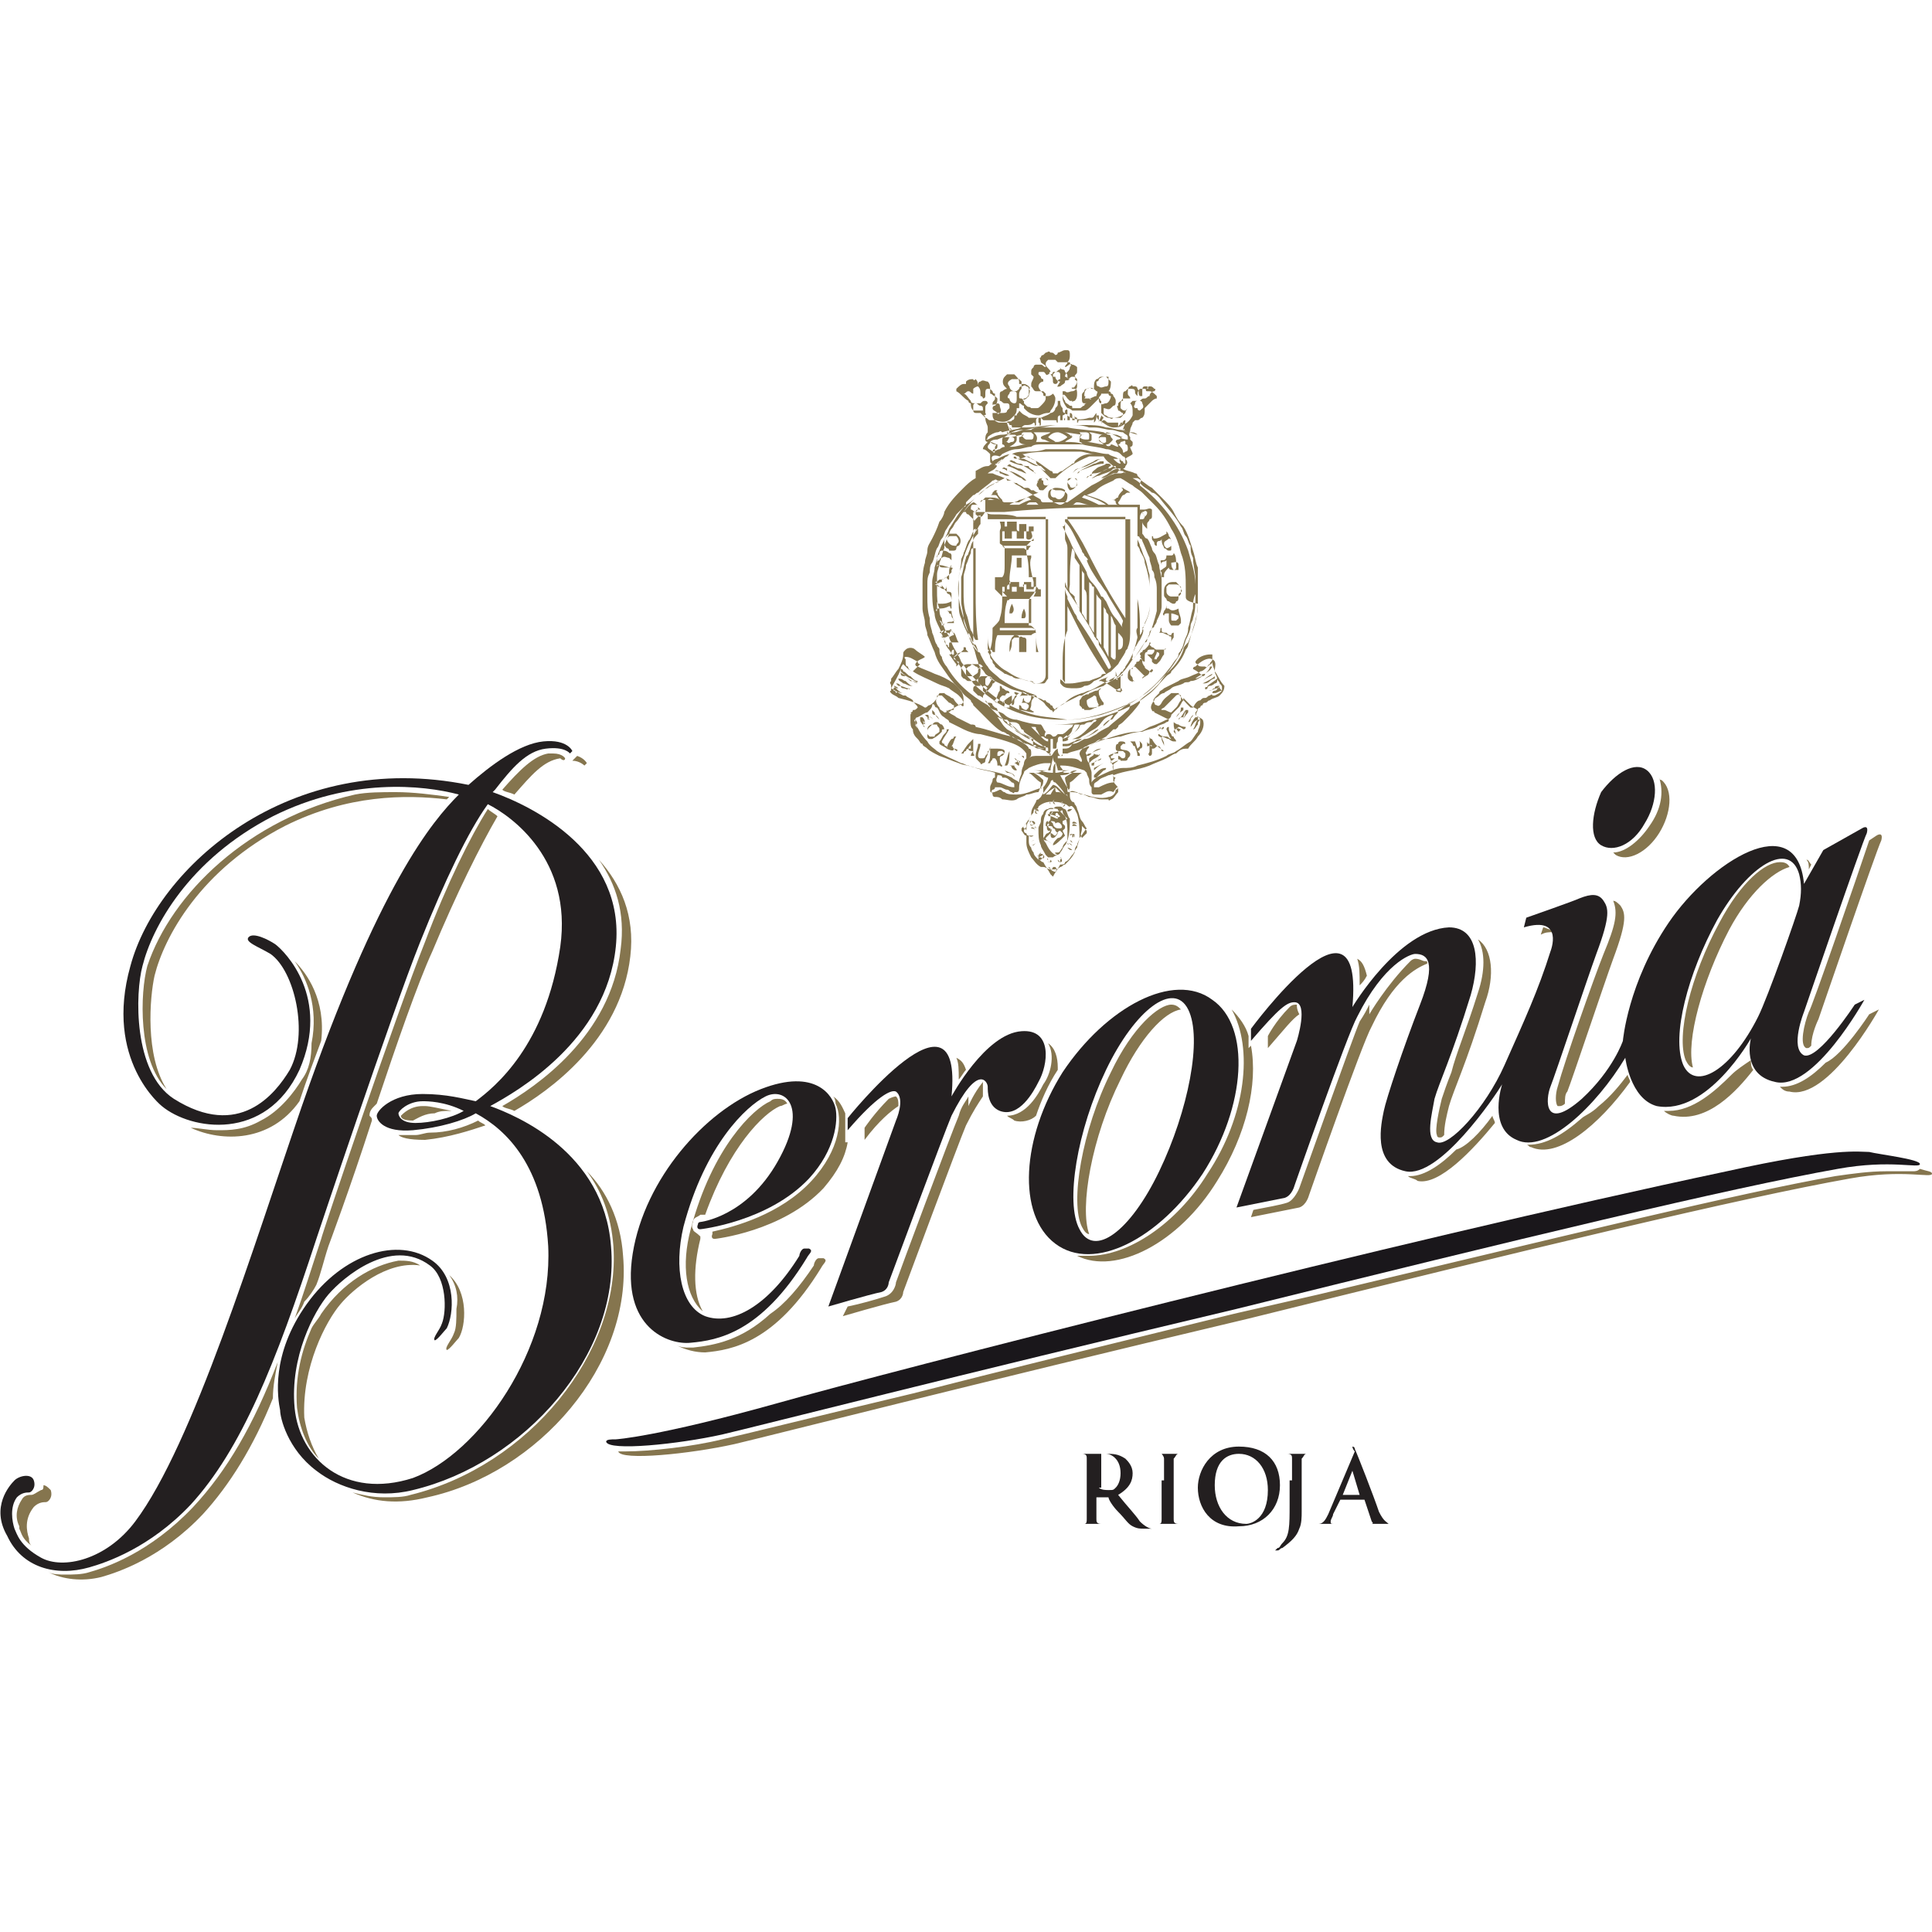 <?xml version="1.0" encoding="utf-8"?>
<!-- Generator: Adobe Illustrator 23.0.3, SVG Export Plug-In . SVG Version: 6.00 Build 0)  -->
<svg version="1.1" id="Ebene_1_xA0_Image_1_" xmlns="http://www.w3.org/2000/svg" xmlns:xlink="http://www.w3.org/1999/xlink"
	 x="0px" y="0px" viewBox="0 0 80 80" style="enable-background:new 0 0 80 80;" xml:space="preserve">
<style type="text/css">
	.st0{fill-rule:evenodd;clip-rule:evenodd;fill:#85754E;}
	.st1{fill:#85754E;}
	.st2{fill:#231F20;}
	.st3{fill:url(#XMLID_311_);}
</style>
<g>
	<g>
		<path class="st0" d="M43.7,35.6c0,0.1,0,0.2,0,0.2c0,0,0,0,0,0C43.7,35.7,43.7,35.6,43.7,35.6C43.7,35.5,43.7,35.5,43.7,35.6
			L43.7,35.6z M43.5,35.6C43.5,35.6,43.5,35.7,43.5,35.6c0,0.1-0.1,0.1,0,0.1C43.6,35.7,43.5,35.6,43.5,35.6L43.5,35.6
			C43.5,35.5,43.5,35.6,43.5,35.6L43.5,35.6z M43.4,35.6C43.4,35.5,43.4,35.5,43.4,35.6C43.4,35.5,43.3,35.6,43.4,35.6
			c0,0.1,0,0.1,0,0.1c0,0,0.1,0,0.1,0C43.4,35.7,43.4,35.7,43.4,35.6C43.4,35.6,43.3,35.6,43.4,35.6L43.4,35.6z M43.8,35.6
			c0,0,0-0.1,0-0.1l0,0C43.8,35.5,43.8,35.6,43.8,35.6c0,0.1,0.1,0.1,0.1,0.1c0,0,0,0,0,0C43.9,35.7,43.9,35.7,43.8,35.6
			C43.8,35.6,43.8,35.6,43.8,35.6L43.8,35.6z M43.9,35.5L43.9,35.5c0.1,0.1,0.1,0.2,0,0.2c0,0,0-0.1,0-0.1
			C44,35.5,43.9,35.5,43.9,35.5C43.9,35.5,43.9,35.5,43.9,35.5C43.9,35.4,43.9,35.5,43.9,35.5L43.9,35.5z M44,35.4
			C44,35.4,44,35.4,44,35.4l0.1,0.1c0,0,0,0,0,0C44.1,35.5,44,35.4,44,35.4L44,35.4z M43.2,35.4c0,0.1,0,0.1-0.1,0.2c0,0,0,0,0,0
			c0,0,0,0-0.1,0c0,0,0-0.1,0-0.1C43.2,35.4,43.2,35.4,43.2,35.4L43.2,35.4c-0.1-0.1-0.1,0-0.2,0c0,0,0,0.1,0,0.1c0,0,0.1,0,0.1,0
			C43.2,35.6,43.3,35.5,43.2,35.4C43.3,35.4,43.2,35.4,43.2,35.4L43.2,35.4z M44.1,35.3c0,0,0.1,0.1,0.2,0.1c0,0,0,0,0,0
			C44.2,35.4,44.1,35.3,44.1,35.3L44.1,35.3z M43.1,35.3c0,0.1-0.1,0.1-0.2,0.2l0,0C43,35.4,43.1,35.3,43.1,35.3
			C43.2,35.3,43.1,35.3,43.1,35.3L43.1,35.3z M43,35.1L43,35.1c-0.1,0-0.1,0.1-0.2,0.1v0C42.9,35.2,42.9,35.1,43,35.1L43,35.1
			L43,35.1z M44.2,35.1L44.2,35.1C44.2,35.1,44.2,35.1,44.2,35.1c0.1,0.1,0.1,0.1,0.2,0.1c0,0,0,0,0,0
			C44.3,35.1,44.2,35.1,44.2,35.1L44.2,35.1z M44.2,34.9C44.2,35,44.2,35,44.2,34.9C44.2,35,44.3,35,44.2,34.9
			c0.1,0,0.1,0.1,0.2,0.1c0,0,0,0,0,0C44.4,35,44.3,34.9,44.2,34.9L44.2,34.9z M42.9,34.9c0,0-0.1,0.1-0.2,0.1c0,0,0,0,0-0.1
			c0,0,0,0,0,0.1c0,0,0,0,0.1,0C42.8,35,42.9,34.9,42.9,34.9L42.9,34.9z M44.3,34.8C44.3,34.9,44.3,34.9,44.3,34.8
			c0.1,0,0.1,0.1,0.1,0.1c0,0,0,0,0,0C44.4,34.9,44.4,34.9,44.3,34.8L44.3,34.8z M42.9,34.8C42.9,34.8,42.9,34.8,42.9,34.8
			C42.9,34.8,42.9,34.8,42.9,34.8c0,0-0.1,0-0.1,0c0,0-0.1,0-0.1,0.1C42.7,34.8,42.8,34.8,42.9,34.8L42.9,34.8z M44.5,34.6
			c0,0-0.1,0-0.1,0C44.4,34.7,44.4,34.7,44.5,34.6C44.5,34.7,44.5,34.7,44.5,34.6C44.5,34.6,44.5,34.6,44.5,34.6L44.5,34.6z
			 M42.8,34.6C42.8,34.6,42.8,34.6,42.8,34.6c-0.1,0-0.1,0-0.2,0C42.7,34.7,42.8,34.6,42.8,34.6L42.8,34.6
			C42.8,34.6,42.8,34.6,42.8,34.6L42.8,34.6z M44.3,34.6C44.3,34.6,44.3,34.6,44.3,34.6C44.3,34.6,44.4,34.5,44.3,34.6
			c0.1-0.1,0.1-0.1,0.1,0c0,0,0.1,0,0.1,0.1c0,0,0,0,0,0C44.5,34.5,44.5,34.5,44.3,34.6C44.4,34.5,44.3,34.5,44.3,34.6L44.3,34.6z
			 M43.8,34.7c-0.1,0.1-0.2,0.2-0.2,0.3c0,0,0,0,0,0l0,0l0,0c0,0-0.1-0.1-0.1-0.1c-0.1-0.1-0.2-0.1-0.2-0.2c0.1-0.1,0.1-0.1,0.2-0.2
			c0.1,0,0.1,0.1,0.2,0.1c0.1-0.1,0.1-0.2,0.2-0.2c0,0,0.1,0.1,0.1,0.1C44,34.6,43.9,34.7,43.8,34.7L43.8,34.7z M43.5,34.5
			C43.5,34.5,43.5,34.5,43.5,34.5c0,0.1,0,0.2,0.1,0.2c0.1,0,0.2-0.2,0.2-0.2c0,0-0.1-0.1-0.1-0.1c0-0.1-0.1-0.1-0.1-0.1
			c0-0.1-0.1-0.1-0.2-0.1c-0.1,0,0-0.1,0-0.1c0,0,0-0.1,0-0.1c-0.1,0-0.1,0.1-0.1,0.2c0.1,0,0,0.1,0.1,0.2c0,0,0,0,0.1,0
			C43.5,34.3,43.6,34.3,43.5,34.5C43.5,34.4,43.5,34.4,43.5,34.5L43.5,34.5z M43.4,33.7c0.1,0,0.3,0.1,0.4,0.1c0,0,0,0,0,0.1
			c-0.1,0-0.2-0.1-0.3-0.1C43.4,33.8,43.4,33.8,43.4,33.7C43.4,33.8,43.4,33.8,43.4,33.7C43.4,33.8,43.4,33.8,43.4,33.7
			C43.4,33.8,43.4,33.8,43.4,33.7L43.4,33.7z M43.6,33.6C43.6,33.6,43.7,33.6,43.6,33.6C43.7,33.7,43.7,33.7,43.6,33.6
			c0,0.1-0.1,0.1-0.1,0.1C43.5,33.7,43.6,33.6,43.6,33.6L43.6,33.6z M43.7,33.7C43.7,33.7,43.7,33.7,43.7,33.7
			c0,0.1,0.1,0.2,0.2,0.1c0,0,0,0,0,0c0,0,0,0-0.1-0.1C43.8,33.7,43.8,33.6,43.7,33.7L43.7,33.7z M43.9,34.1
			C43.9,34.1,43.9,34.1,43.9,34.1c0.1,0.1,0.1,0.2,0,0.2c0,0-0.1,0-0.1,0c0,0,0,0,0,0c-0.1,0-0.2-0.1-0.2-0.2c0,0-0.1-0.1-0.1-0.1
			l0,0c0.1,0,0.2,0,0.2,0.1C43.7,34.1,43.8,34,43.9,34.1C43.8,34.1,43.8,34.1,43.9,34.1C43.8,34.1,43.8,34.1,43.9,34.1L43.9,34.1
			C43.8,34.1,43.9,34.1,43.9,34.1L43.9,34.1z M44.1,34.6L44.1,34.6l-0.1-0.2c0,0,0.1-0.1,0.1-0.1c0,0,0,0,0,0c0,0,0-0.1,0-0.1
			c0,0-0.1-0.1-0.1-0.1l0-0.1l0.2-0.1c0,0,0,0,0,0c-0.1-0.1-0.2-0.2-0.2-0.3c0-0.1-0.1,0-0.1,0c0,0,0,0-0.1,0c0,0-0.1,0-0.1,0
			c0,0-0.1,0-0.1,0c0,0-0.1,0-0.1,0c-0.1,0.1,0,0.1,0,0.2c0,0,0,0.1,0,0.1c0,0.1-0.1,0.1-0.1,0.2c0,0,0,0,0,0c0.1,0,0,0.1,0,0.1
			c0,0.1,0.1,0.1,0.1,0.1c0,0,0,0,0,0.1l-0.1,0.1c-0.1,0-0.1,0.1-0.2,0.2c0,0.1,0.1,0.1,0.1,0.1c0.1,0,0.2,0.1,0.3,0.2c0,0,0,0,0,0
			C43.7,35,43.9,34.8,44.1,34.6L44.1,34.6z M42.9,34.5C42.8,34.5,42.8,34.5,42.9,34.5c-0.1,0-0.2,0-0.2,0l0,0
			C42.7,34.5,42.7,34.5,42.9,34.5C42.8,34.5,42.9,34.5,42.9,34.5L42.9,34.5z M44.5,34.4L44.5,34.4C44.6,34.4,44.6,34.4,44.5,34.4
			c-0.1,0-0.1,0-0.2,0c0,0,0,0,0,0C44.4,34.4,44.5,34.4,44.5,34.4L44.5,34.4z M42.7,34.3c0.1,0,0.1,0,0.2,0.1l0,0c0,0,0,0,0,0
			C42.8,34.3,42.7,34.3,42.7,34.3C42.7,34.4,42.7,34.3,42.7,34.3L42.7,34.3z M44.5,34.3C44.4,34.3,44.4,34.3,44.5,34.3L44.5,34.3
			c0,0,0.1,0,0.1,0C44.6,34.3,44.5,34.3,44.5,34.3L44.5,34.3z M42.9,34.3C42.9,34.2,42.8,34.2,42.9,34.3c-0.1,0-0.1,0-0.2,0l0,0
			C42.7,34.2,42.8,34.3,42.9,34.3L42.9,34.3z M44.4,34.2C44.4,34.2,44.4,34.2,44.4,34.2C44.4,34.2,44.4,34.2,44.4,34.2
			c0.1,0,0.1,0,0.2,0c0,0,0,0,0,0v0C44.5,34.1,44.4,34.1,44.4,34.2L44.4,34.2z M44.4,34.1c0,0,0.1,0,0.2,0v0
			C44.5,34,44.4,34,44.4,34.1C44.4,34,44.4,34.1,44.4,34.1L44.4,34.1z M42.7,34.2C42.8,34.1,42.8,34.1,42.7,34.2
			C42.8,34.1,42.7,34.1,42.7,34.2C42.7,34.1,42.6,34.1,42.7,34.2c-0.1-0.1,0-0.2,0-0.2c0,0,0,0,0.1,0C42.9,34.1,42.9,34.1,42.7,34.2
			L42.7,34.2c0.1,0,0.1-0.1,0.1-0.1c0,0-0.1-0.1-0.1-0.1c0,0-0.1,0-0.1,0C42.7,34,42.6,34.1,42.7,34.2
			C42.7,34.1,42.7,34.2,42.7,34.2L42.7,34.2z M42.8,33.9c0,0,0.1,0,0.1,0c0,0,0,0,0,0C42.9,33.9,42.8,33.9,42.8,33.9L42.8,33.9
			C42.7,33.9,42.8,33.9,42.8,33.9L42.8,33.9z M44.4,33.7C44.4,33.7,44.3,33.7,44.4,33.7C44.4,33.8,44.4,33.7,44.4,33.7
			C44.4,33.7,44.4,33.6,44.4,33.7C44.4,33.7,44.4,33.7,44.4,33.7L44.4,33.7z M43,33.7C43,33.7,43,33.7,43,33.7c0,0-0.1,0-0.1-0.1
			c0,0,0,0,0-0.1c0,0,0,0,0,0C42.8,33.7,42.9,33.7,43,33.7L43,33.7z M44.2,33.6c0-0.1,0.1-0.1,0.1-0.1c0,0,0,0,0.1,0c0,0,0,0,0,0
			C44.3,33.6,44.3,33.6,44.2,33.6C44.2,33.6,44.3,33.7,44.2,33.6L44.2,33.6z M43,33.6C43,33.5,43,33.5,43,33.6l-0.2-0.1c0,0,0,0,0,0
			C43,33.5,43,33.5,43,33.6C43.1,33.5,43,33.6,43,33.6L43,33.6z M44.1,33.5c0,0,0.1-0.1,0.1-0.1l0,0C44.2,33.4,44.1,33.5,44.1,33.5
			C44.1,33.5,44.1,33.5,44.1,33.5L44.1,33.5z M43.1,33.5C43.1,33.5,43.1,33.4,43.1,33.5c0-0.1-0.1-0.1-0.1-0.1l0,0
			C43,33.4,43.1,33.4,43.1,33.5L43.1,33.5L43.1,33.5z M44,33.4c0,0,0.1-0.1,0.1-0.1c0,0,0,0,0,0c0,0,0,0,0,0.1
			C44.1,33.3,44.1,33.4,44,33.4L44,33.4z M43.2,33.4c0,0,0.1,0,0.1,0C43.3,33.4,43.2,33.4,43.2,33.4C43.2,33.3,43.2,33.3,43.2,33.4
			c0-0.1,0-0.1,0-0.2c0,0,0,0,0,0C43.2,33.2,43.2,33.3,43.2,33.4C43.2,33.3,43.2,33.4,43.2,33.4L43.2,33.4z M43.4,33.3
			c0-0.1,0-0.1-0.1-0.2c0,0,0,0,0,0C43.4,33.2,43.4,33.2,43.4,33.3C43.4,33.3,43.4,33.3,43.4,33.3L43.4,33.3z M44,33.2
			C44,33.2,44,33.2,44,33.2C44.1,33.1,44,33.2,44,33.2C43.9,33.2,43.9,33.2,44,33.2c-0.1,0,0,0.1,0,0.1C44,33.3,43.9,33.3,44,33.2
			L44,33.2z M43.5,33.3L43.5,33.3L43.5,33.3c0-0.1,0-0.1,0-0.2L43.5,33.3C43.5,33.2,43.4,33.2,43.5,33.3L43.5,33.3z M43.8,33.2
			C43.8,33.2,43.8,33.3,43.8,33.2c0,0,0-0.1,0-0.1l0,0C43.8,33.1,43.8,33.2,43.8,33.2L43.8,33.2z M43.7,33.3
			C43.7,33.3,43.7,33.3,43.7,33.3C43.7,33.3,43.7,33.3,43.7,33.3c-0.1-0.1-0.1-0.2,0-0.2c0,0-0.1,0-0.1,0.1
			C43.6,33.2,43.6,33.3,43.7,33.3C43.7,33.3,43.7,33.3,43.7,33.3L43.7,33.3z M42,32.2C42.1,32.2,42.1,32.2,42,32.2c0,0,0-0.1,0-0.1
			c-0.1-0.1-0.2-0.1-0.4-0.2v0c0,0,0,0,0,0l0.1,0.1C41.9,32,42,32.1,42,32.2L42,32.2z M45.4,32c0,0-0.1,0.1-0.1,0.1c0,0,0,0.1,0,0.1
			c0,0,0,0,0.1,0c0.1-0.1,0.2-0.2,0.3-0.3c0,0,0.1,0,0.1-0.1C45.6,31.8,45.5,31.9,45.4,32L45.4,32z M42.1,31.9
			C42.1,31.9,42.2,32,42.1,31.9c-0.1,0-0.1,0-0.2-0.1c0,0,0,0,0,0c0-0.1-0.1-0.1-0.1-0.1c0,0,0,0,0.1,0c0,0,0.1,0,0.1,0
			C42,31.8,42.1,31.8,42.1,31.9L42.1,31.9z M45.7,31.6c-0.2,0.1-0.3,0.2-0.4,0.3c0,0,0,0,0-0.1C45.3,31.8,45.5,31.7,45.7,31.6
			L45.7,31.6L45.7,31.6L45.7,31.6z M42,31.6c0.1,0,0.1,0.1,0.2,0.1c0,0,0,0,0-0.1c0,0,0,0,0-0.1L42,31.6C42,31.6,42,31.5,42,31.6
			C41.9,31.6,42,31.6,42,31.6L42,31.6z M45.4,31.5c0,0,0.2,0,0.2-0.1c-0.2,0.1-0.3,0.2-0.4,0.2c0,0,0,0.1,0,0.1c0,0,0,0,0.1,0
			C45.3,31.7,45.3,31.5,45.4,31.5L45.4,31.5z M42.2,31.6c-0.1-0.1-0.1-0.1-0.2-0.2c0,0,0,0,0,0c0,0,0.1,0,0.1,0.1
			C42.2,31.5,42.3,31.5,42.2,31.6C42.3,31.6,42.3,31.6,42.2,31.6L42.2,31.6z M45.5,31.3c-0.1,0.1-0.2,0.1-0.3,0.2
			c0,0-0.1,0.1-0.1,0.1c0,0,0,0,0-0.1l0-0.1c0.1-0.1,0.2-0.1,0.2-0.2C45.4,31.3,45.5,31.2,45.5,31.3C45.6,31.2,45.5,31.2,45.5,31.3
			L45.5,31.3z M42.3,31.3c0,0,0.1,0.1,0.1,0.1C42.4,31.3,42.4,31.3,42.3,31.3l-0.1-0.1c0,0-0.1,0-0.1,0
			C42.2,31.2,42.2,31.2,42.3,31.3L42.3,31.3z M41.8,31.1C41.8,31.1,41.8,31.1,41.8,31.1c-0.1,0.2-0.1,0.4-0.2,0.6c0,0,0.1,0,0.1,0
			C41.8,31.6,41.8,31.3,41.8,31.1C41.9,31.1,41.8,31.1,41.8,31.1L41.8,31.1z M41.4,31.3c0,0-0.1,0-0.1,0c0,0,0,0,0,0
			c0,0,0-0.1,0-0.1c0,0,0-0.1,0.1-0.1c0,0,0.1,0,0.1,0c0,0,0.1,0.1,0.1,0.1C41.5,31.2,41.5,31.2,41.4,31.3L41.4,31.3z M41.6,31.1
			c0,0.1,0,0.1-0.1,0.2c0,0-0.1,0-0.1,0.1c0,0.1,0,0.2,0.1,0.3c0,0,0,0.1-0.1,0c0,0-0.1,0-0.1,0c0-0.1,0-0.2-0.1-0.3l-0.1,0
			c0,0.1-0.1,0.1-0.1,0.2c0,0-0.1,0-0.1,0c0.1-0.1,0.1-0.3,0.1-0.4c0,0,0-0.1,0-0.1l0-0.1c0,0,0,0,0.1,0v0c0.1,0,0.1,0,0.2,0
			C41.6,31,41.6,31.1,41.6,31.1L41.6,31.1z M45.2,31.2c0.1-0.1,0.2-0.1,0.4-0.2c0,0,0,0,0,0C45.4,31,45.3,31.1,45.2,31.2
			c-0.1,0-0.2,0-0.2,0.1c0,0,0,0,0,0C45.1,31.3,45.1,31.3,45.2,31.2L45.2,31.2z M46.3,31.5C46.3,31.5,46.3,31.4,46.3,31.5
			c-0.1,0-0.2,0.1-0.3,0.1c0,0,0-0.1,0-0.1c0,0,0-0.1,0-0.1c0.1,0,0.1,0,0.2,0c0,0,0,0,0.1,0c0,0,0,0,0,0c0,0,0,0-0.1,0
			c-0.1,0-0.1,0.1-0.2,0.1c0-0.1,0-0.1,0-0.2c0,0,0.1,0,0.1-0.1c0.1,0,0.1,0,0.2,0l0,0c0,0,0-0.1,0-0.1c-0.1,0.1-0.3,0.1-0.4,0.2
			c0.1,0.1,0.1,0.3,0.2,0.4c0,0.1,0,0.1,0,0.2c0,0,0,0,0,0C46,31.6,46.2,31.6,46.3,31.5C46.3,31.5,46.3,31.5,46.3,31.5L46.3,31.5z
			 M40.2,30.9V31c-0.1,0-0.1,0-0.1,0l0,0c0-0.1,0.1-0.1,0.1-0.2C40.2,30.8,40.2,30.9,40.2,30.9L40.2,30.9z M40.3,31.1
			c0-0.1,0-0.1,0-0.2c0-0.1,0-0.1,0-0.2c0,0,0-0.1,0-0.1c-0.1,0.1-0.1,0.1-0.2,0.2l0,0c-0.1,0.1-0.2,0.3-0.3,0.4c0,0,0,0,0.1,0
			c0,0,0-0.1,0.1-0.1c0,0,0-0.1,0.1-0.1C40.1,31.1,40.2,31.1,40.3,31.1c-0.1,0.1-0.1,0.2-0.1,0.2c0,0,0,0,0.1,0c0.1,0,0-0.1,0-0.1
			C40.3,31.2,40.3,31.2,40.3,31.1L40.3,31.1z M46.8,31.2c-0.1-0.2-0.3-0.1-0.4-0.2c0,0,0,0,0-0.1c0,0,0.1-0.1,0.1-0.1
			c0,0,0.1,0,0.1,0c0-0.1-0.1-0.1-0.2-0.1c0,0-0.1,0-0.1,0.1c-0.1,0-0.1,0.1-0.1,0.2c0,0,0,0.1,0.1,0.1c0.1,0,0.2,0,0.2,0
			c0,0,0.1,0.1,0.1,0.1c0,0,0,0,0,0.1c0,0.1-0.1,0.1-0.1,0.1c-0.1,0-0.1-0.1-0.2-0.1c0,0,0,0.1,0,0.1c0,0.1,0.1,0,0.1,0.1
			c0.1,0,0.1,0,0.2,0c0,0,0.1,0,0.1-0.1C46.8,31.3,46.8,31.3,46.8,31.2C46.8,31.2,46.8,31.2,46.8,31.2L46.8,31.2z M41,30.9L41,30.9
			c0,0.1,0,0.2-0.1,0.2c0,0.1,0,0.1-0.1,0.2c0,0,0,0.1-0.1,0.1c0,0-0.1,0-0.1,0c-0.1,0-0.1-0.1-0.1-0.1c0-0.2,0.1-0.3,0.1-0.5
			c0,0-0.1,0-0.1,0c0,0.2-0.1,0.3-0.1,0.5c0,0.1,0,0.1,0.1,0.2c0,0,0.1,0.1,0.1,0.1c0,0.1,0.1,0,0.1,0c0,0,0.1,0,0.1-0.1
			c0-0.1,0.1-0.2,0.1-0.3C41,31,41,30.9,41,30.9C41,30.9,41,30.9,41,30.9L41,30.9z M47.2,30.9c0,0-0.1,0.1-0.1,0.1l0,0L47,30.7
			c0,0,0.1,0,0.1,0c0.1,0,0.1,0,0.1,0.1C47.2,30.9,47.2,30.9,47.2,30.9L47.2,30.9z M47.2,30.7L47.2,30.7c-0.1,0-0.2,0-0.3,0
			c0,0-0.1,0-0.1,0c0,0,0,0,0.1,0.1c0,0,0,0.1,0.1,0.1c0,0.1,0.1,0.2,0.1,0.4c0,0,0,0,0,0c0,0,0.1,0,0.1,0c0-0.1,0-0.1-0.1-0.2
			c0,0,0.1,0,0.1-0.1c0.1,0,0.1-0.1,0.1-0.1C47.3,30.8,47.3,30.8,47.2,30.7C47.3,30.7,47.2,30.7,47.2,30.7L47.2,30.7z M47.5,30.9
			l0-0.1c0,0,0,0,0,0c0,0,0-0.1,0-0.1c0,0,0,0,0,0c0,0,0,0.1,0.1,0.1c0,0,0,0.1,0.1,0.1C47.7,30.8,47.6,30.9,47.5,30.9L47.5,30.9z
			 M47.7,30.6c-0.1,0-0.1-0.1-0.1-0.1c0,0,0,0,0,0.1c0,0.2,0,0.3,0,0.5c0,0.1-0.1,0.1,0,0.2c0.1,0,0.1-0.1,0.1-0.1c0,0,0-0.1,0-0.2
			c0.1,0,0.1,0,0.2-0.1c0,0,0,0,0.1,0c0,0,0.1,0.1,0.1,0.2c0,0,0.1,0,0.1,0C47.9,30.9,47.8,30.8,47.7,30.6
			C47.7,30.7,47.7,30.6,47.7,30.6L47.7,30.6z M39.5,31C39.5,31,39.5,31,39.5,31c-0.1-0.1,0-0.1-0.1-0.1c0.1-0.1,0.1-0.3,0.2-0.4
			c0,0,0,0-0.1,0c0,0,0,0,0,0c0,0,0,0,0,0c0,0.1-0.1,0.1-0.1,0.1c-0.1,0.1-0.2,0.3-0.2,0.4C39.4,31.1,39.5,31.1,39.5,31
			c0.1,0.1,0.1,0.1,0.1,0.1c0,0,0.1,0,0-0.1C39.7,31.1,39.6,31,39.5,31L39.5,31z M39.2,30.2C39.2,30.2,39.2,30.2,39.2,30.2
			c0,0.1,0,0.1-0.1,0.2c-0.1,0.1-0.1,0.2-0.2,0.3c0,0,0,0,0,0.1c0.1,0.1,0.2,0.1,0.3,0.2c0,0,0,0,0-0.1c0,0-0.1,0-0.1-0.1
			c0,0-0.1,0-0.1-0.1c0.1-0.2,0.2-0.3,0.3-0.5C39.3,30.2,39.3,30.2,39.2,30.2L39.2,30.2z M48.5,30.4c0,0,0,0.1,0.1,0.1
			c0,0.1,0.1,0.1,0.1,0.2c0,0-0.1,0-0.1,0c-0.1,0-0.2-0.1-0.2-0.1c-0.1,0-0.2-0.1-0.3-0.1c0,0.1,0.1,0.2,0.1,0.3c0,0,0,0.1,0,0.1
			l0,0c0-0.1-0.1-0.2-0.1-0.3c0,0,0-0.1-0.1-0.1c0,0-0.1-0.1,0-0.1c0.1,0.1,0.2,0.1,0.3,0.1c0.1,0,0.1,0.1,0.2,0.1c0,0,0,0,0,0
			c-0.1-0.1-0.1-0.2-0.2-0.4l0,0c0,0,0-0.1,0.1-0.1l0,0.1C48.4,30.3,48.5,30.4,48.5,30.4L48.5,30.4z M48.8,30.3l0.1-0.1c0,0,0,0,0,0
			c-0.1,0-0.1-0.1-0.2,0C48.7,30.1,48.7,30.2,48.8,30.3L48.8,30.3z M48.8,30c-0.1,0-0.2-0.1-0.2-0.1c0,0,0,0.1,0,0.1
			c0,0.2,0.1,0.3,0.1,0.5c0,0,0,0.1,0,0.1c0,0,0-0.1,0-0.1c0-0.1,0-0.1-0.1-0.2c0-0.1,0.1-0.1,0.2-0.2c0.1,0,0.2,0.1,0.2,0.1
			c0,0,0.1,0,0.1-0.1C49.1,30.1,48.9,30.1,48.8,30L48.8,30z M48,30.2c0,0,0.1-0.1,0.1,0c0.1,0,0.1-0.1,0.1-0.1c0,0,0-0.1,0-0.1
			c0,0,0,0.1,0,0.1c0,0-0.1,0-0.1,0.1C48.1,30.1,48,30.1,48,30.2C47.9,30.2,47.9,30.2,48,30.2C47.9,30.3,47.9,30.2,48,30.2L48,30.2z
			 M38.9,30.3C38.9,30.3,38.8,30.3,38.9,30.3c-0.1,0.1-0.2,0.1-0.2,0.2c-0.1,0-0.1,0-0.2,0c0,0-0.1-0.1-0.1-0.1c0-0.1,0-0.1,0-0.2
			c0-0.1,0.1-0.2,0.2-0.2c0,0,0.1,0,0.1,0c0,0,0.1,0,0.1,0c0,0.1,0.1,0.1,0.1,0.2C38.9,30.1,38.9,30.2,38.9,30.3
			C38.9,30.2,38.9,30.3,38.9,30.3L38.9,30.3z M39,30.3c-0.1,0.1-0.2,0.2-0.4,0.3c0,0-0.1,0-0.1,0c-0.1,0-0.1-0.1-0.1-0.1
			c0,0,0-0.1,0-0.1c0,0,0-0.1,0-0.1c0-0.1,0-0.1,0.1-0.2c0,0,0.1-0.1,0.1-0.1c0.1-0.1,0.1-0.1,0.2-0.1l0,0c0.1,0,0.1,0.1,0.2,0.1
			c0,0,0.1,0.1,0.1,0.2C39,30.2,39,30.2,39,30.3L39,30.3z M37.9,29.8C37.9,29.8,38,29.8,37.9,29.8c-0.1,0,0,0.1,0,0.1
			c0,0.1,0.1,0.2,0.1,0.3c0-0.1-0.1-0.1-0.1-0.2C38,30,38,29.9,37.9,29.8L37.9,29.8z M49.4,30.2C49.4,30.2,49.4,30.2,49.4,30.2
			C49.4,30.2,49.4,30.2,49.4,30.2c0.1,0,0.1-0.1,0.2-0.2c0-0.1,0-0.1,0.1-0.2c0,0,0,0-0.1,0C49.5,29.9,49.5,30.1,49.4,30.2
			L49.4,30.2z M38.3,30.1C38.2,30.1,38.2,30.1,38.3,30.1C38.3,30.1,38.3,30.1,38.3,30.1C38.2,30.1,38.2,30.1,38.3,30.1
			c-0.1-0.1-0.2-0.2-0.2-0.3c0,0,0,0,0-0.1c0,0,0,0,0.1,0c0,0.1,0,0.2,0.1,0.2C38.2,30,38.2,30.1,38.3,30.1L38.3,30.1z M49.3,30.1
			L49.3,30.1c0-0.1,0.1-0.3,0.2-0.4c0,0,0,0,0.1,0c0,0,0,0.1,0,0.1C49.4,29.9,49.4,30,49.3,30.1L49.3,30.1z M38.2,29.7
			C38.2,29.7,38.2,29.7,38.2,29.7c0,0.1,0,0.2,0.1,0.3c0,0,0,0,0,0C38.3,29.9,38.3,29.8,38.2,29.7L38.2,29.7z M49.4,29.6
			c0,0.1-0.1,0.1-0.1,0.2c0,0.1-0.1,0.1-0.1,0.1c0,0,0,0,0,0C49.2,29.9,49.3,29.7,49.4,29.6C49.3,29.6,49.3,29.6,49.4,29.6
			L49.4,29.6z M38.5,29.8C38.5,29.8,38.4,29.9,38.5,29.8c-0.1-0.1-0.2-0.2-0.2-0.2c0,0,0,0,0.1,0l0,0C38.4,29.7,38.4,29.8,38.5,29.8
			L38.5,29.8z M48.9,29.8L48.9,29.8c0.1,0,0.2-0.2,0.3-0.3c0,0,0,0,0-0.1c0,0,0,0-0.1,0l0,0C49.1,29.6,49,29.8,48.9,29.8L48.9,29.8z
			 M38.6,29.8C38.6,29.8,38.7,29.8,38.6,29.8c0-0.1,0-0.1-0.1-0.1c0,0,0,0,0,0c-0.1,0,0-0.1-0.1-0.1l0,0.1l0,0.1
			C38.5,29.6,38.6,29.7,38.6,29.8L38.6,29.8z M48.8,29.8C48.8,29.7,48.8,29.7,48.8,29.8c0.2-0.2,0.2-0.3,0.3-0.4c0,0,0,0,0,0
			c0,0.1-0.1,0.2-0.1,0.3C48.9,29.7,48.8,29.7,48.8,29.8C48.8,29.8,48.8,29.8,48.8,29.8L48.8,29.8z M38.7,29.6
			c-0.1,0-0.1-0.1-0.1-0.1c0,0,0,0,0-0.1c0,0,0,0,0.1,0.1c0,0.1,0.1,0.2,0.2,0.3c0,0,0,0,0,0c0,0,0,0,0,0
			C38.8,29.6,38.7,29.6,38.7,29.6L38.7,29.6z M48.7,29.7C48.7,29.7,48.6,29.6,48.7,29.7c0.1-0.1,0.2-0.2,0.2-0.4c0,0,0,0,0.1,0
			c0,0,0,0,0,0c0,0,0,0.1,0,0.1C48.9,29.5,48.8,29.5,48.7,29.7C48.7,29.6,48.7,29.6,48.7,29.7C48.7,29.6,48.7,29.7,48.7,29.7
			L48.7,29.7z M42.7,28.8c-0.1,0-0.2,0-0.2-0.1c-0.1,0-0.1-0.1-0.2,0c0,0.1-0.1,0.1-0.1,0.2l0,0c0-0.1,0.1-0.1,0.2-0.1
			C42.5,28.8,42.6,28.8,42.7,28.8c0,0.1,0,0.2-0.1,0.3c0,0,0,0,0,0c-0.1,0-0.1,0-0.2-0.1c0,0,0-0.1,0-0.1c-0.1,0.1,0,0.1-0.1,0.2
			l0,0l0.1,0c0.1,0,0.1,0,0.2,0.1c0,0.1,0,0.1-0.1,0.2c0,0,0,0,0,0c-0.1,0-0.2-0.1-0.2-0.1c0,0,0-0.1-0.1-0.1c0,0.1,0,0.1,0,0.2
			c0.2,0,0.4,0.1,0.6,0.1c0-0.1,0,0-0.1-0.1c-0.1,0,0-0.1,0-0.2c0-0.1,0-0.2,0.1-0.3c0,0,0-0.1,0.1-0.1c0,0,0,0,0,0L42.7,28.8
			L42.7,28.8z M45.5,29.2c-0.1,0.1-0.2,0.1-0.3,0.1c0,0-0.1,0-0.1,0c0,0,0,0,0,0c-0.1-0.1-0.1-0.2-0.1-0.3c0.1-0.1,0.2-0.1,0.3-0.2
			c0,0,0.1,0,0.1,0.1C45.4,28.9,45.4,29,45.5,29.2C45.5,29.2,45.5,29.2,45.5,29.2L45.5,29.2z M45.7,29.1
			C45.7,29.1,45.7,29.1,45.7,29.1c-0.1-0.1-0.2-0.3-0.2-0.4c0,0,0-0.1,0-0.1c0,0,0.1-0.1,0.1-0.1c0,0,0,0,0,0
			c-0.1,0-0.1,0.1-0.2,0.1c-0.1,0-0.2,0.1-0.3,0.1c0,0.1-0.1,0-0.2,0.1c-0.1,0-0.1,0.1-0.2,0.2c0,0,0,0.1,0,0.2c0,0,0.1,0.1,0.1,0.1
			c0,0.1,0.1,0,0.1,0.1c0.1,0,0.1,0,0.2,0c0.1,0,0.2-0.1,0.3-0.1c0-0.1,0.1,0,0.2-0.1C45.7,29.2,45.7,29.2,45.7,29.1L45.7,29.1
			C45.8,29.1,45.8,29.1,45.7,29.1L45.7,29.1z M37.4,28.7c-0.1,0-0.2-0.1-0.3-0.2c0,0,0-0.1-0.1,0c0,0,0,0.1,0,0.1
			c0.1,0,0.1,0.1,0.1,0.1C37.2,28.6,37.2,28.7,37.4,28.7C37.3,28.7,37.4,28.7,37.4,28.7C37.4,28.7,37.4,28.7,37.4,28.7L37.4,28.7z
			 M46.4,28.7c0-0.1-0.1,0-0.2-0.1c0,0,0.1-0.1,0.2-0.1c0.1,0,0,0.1,0.1,0.1C46.4,28.6,46.4,28.7,46.4,28.7L46.4,28.7z M46.2,28.1
			c0.1,0,0.2-0.1,0.3-0.2l0,0c0,0,0,0,0,0c0,0.1-0.1,0.1-0.1,0.1c0,0.1,0,0.2,0,0.3c0,0.1,0,0.2,0,0.2c0,0,0,0.1,0,0.1c0,0,0,0,0,0
			c0,0-0.1,0-0.1,0c-0.2-0.1-0.4-0.3-0.7-0.4c0,0-0.1,0-0.1,0l0,0c0.1-0.1,0.3-0.1,0.4-0.2c0,0,0,0,0,0c0,0,0,0-0.1,0.1
			c0,0,0,0.1,0,0.1c0,0,0.1,0,0.1,0c0,0,0,0,0.1,0c0.1,0,0.1-0.1,0.2-0.2c0-0.1,0-0.1,0-0.2C46.3,28.2,46.3,28.2,46.2,28.1
			C46.2,28.2,46.2,28.1,46.2,28.1L46.2,28.1z M50.5,28.4c-0.1,0.1-0.1,0.2-0.2,0.2c0,0,0,0,0,0c0,0,0,0,0,0c0,0-0.1,0-0.1,0.1
			c0,0,0.1,0,0.1,0c0.1,0,0.2-0.1,0.3-0.1C50.5,28.5,50.5,28.5,50.5,28.4L50.5,28.4L50.5,28.4z M37.2,28.5c0,0,0.1,0.1,0.1,0.1
			c0.1,0.1,0.1,0.1,0.2,0.1v0c-0.1,0-0.1,0-0.2-0.1C37.3,28.6,37.2,28.5,37.2,28.5c-0.1,0-0.1,0-0.2-0.1c0,0,0,0,0,0l0,0
			C37.1,28.4,37.2,28.5,37.2,28.5L37.2,28.5z M40.9,28.4c-0.1,0-0.1-0.1-0.1-0.1c0,0,0-0.1,0-0.2c0,0,0.1-0.1,0.1-0.1l0,0
			c0.1,0,0.1,0,0.2,0.1C41,28.2,41,28.3,40.9,28.4L40.9,28.4z M40.9,28.5C40.9,28.5,40.9,28.4,40.9,28.5L40.9,28.5
			c-0.1-0.1-0.1-0.1-0.1-0.1c0,0,0,0,0,0c0,0,0,0,0,0c-0.1,0-0.1,0-0.1,0.1c0,0,0,0.1,0,0.1c0,0,0.1,0.1,0.1,0.1
			C40.9,28.6,40.8,28.5,40.9,28.5L40.9,28.5z M41.1,28.3C41.2,28.3,41.2,28.2,41.1,28.3L41.1,28.3c0.1-0.1,0.1,0,0.1-0.1
			c0,0,0,0,0,0c-0.1,0-0.1-0.1-0.2-0.1c0,0,0-0.1-0.1-0.1c-0.1,0,0,0-0.1,0c0,0,0,0-0.1,0c-0.1,0-0.1,0-0.2,0.1c0,0,0,0,0,0.1
			c0,0.1,0.1,0.1,0.1,0.2c-0.1,0-0.1,0-0.2,0c-0.1,0-0.1,0.1-0.1,0.1c0,0,0,0,0,0.1h0c0.1,0.1,0.1,0.1,0.2,0.2
			c0.1,0,0.2,0.1,0.2,0.1c0,0,0,0,0,0c0,0,0,0,0,0c0-0.1,0-0.1,0.1-0.2C41,28.5,41.1,28.4,41.1,28.3L41.1,28.3z M50.5,28.4
			c0,0.1-0.1,0.1-0.1,0.1c-0.1,0-0.2,0.1-0.4,0.1c0,0,0,0,0.1,0c0.1,0,0.1-0.1,0.2-0.1C50.3,28.4,50.4,28.4,50.5,28.4
			C50.5,28.3,50.5,28.3,50.5,28.4L50.5,28.4z M42.2,28.7C42.2,28.7,42.1,28.7,42.2,28.7c-0.1,0.1-0.2,0.1-0.2,0.2
			c0,0-0.1,0.1-0.1,0.2c0,0-0.1,0.1-0.1,0.1c0,0,0,0,0,0.1c0,0,0,0,0,0c0,0-0.1,0-0.1,0c0,0-0.2,0-0.1-0.1c0-0.1,0-0.3,0-0.4
			c0,0,0,0-0.1,0c0,0-0.1,0.1-0.1,0.1c0,0,0,0,0,0.1c0,0-0.1,0-0.1,0.1c-0.1,0-0.1-0.1-0.2-0.1c0,0-0.1,0,0,0c0,0,0.1,0,0.1,0
			c0.1-0.1,0.1-0.3,0.2-0.4c0,0,0-0.1,0-0.1c0,0,0-0.1,0-0.1c0.1,0,0.1,0.1,0.1,0.1c0.1,0,0.1,0.1,0.2,0.1c0,0,0.1,0,0.1,0.1
			c0,0,0,0,0,0c0,0-0.1,0-0.1,0c-0.1,0.1-0.1,0.1-0.1,0.2c0,0.1,0,0.2-0.1,0.2l0,0c0.1-0.1,0.2-0.2,0.4-0.3c0,0,0,0,0,0
			c0,0.1,0,0.3,0,0.4c0.1,0,0.1-0.1,0.1-0.2c0-0.1,0.1-0.1,0.1-0.2c0,0-0.1-0.1-0.1-0.1C42,28.6,42.1,28.7,42.2,28.7L42.2,28.7z
			 M37.6,28.5C37.7,28.6,37.7,28.5,37.6,28.5c0,0.1-0.1,0-0.2,0c0,0-0.1,0-0.1-0.1c-0.1-0.1-0.1-0.1-0.2-0.1c0,0,0,0,0-0.1
			c0,0,0,0,0,0.1c0,0,0.1,0.1,0.1,0.1c0,0,0,0,0,0C37.4,28.4,37.5,28.5,37.6,28.5L37.6,28.5z M50.1,28.4c0,0-0.1,0-0.1,0.1
			c0,0-0.1,0.1-0.1,0c0-0.1,0.1,0,0.1-0.1c0.1-0.1,0.3-0.2,0.4-0.3c0,0,0,0,0,0.1c0,0.1-0.1,0.1-0.1,0.1
			C50.3,28.3,50.2,28.4,50.1,28.4C50.2,28.4,50.2,28.4,50.1,28.4L50.1,28.4z M37.2,28.1C37.2,28.1,37.2,28.1,37.2,28.1
			c0,0.1,0.1,0.1,0.2,0.2c0.1,0,0.2,0.1,0.3,0.1c0,0,0.1,0,0.1,0c-0.1,0-0.2-0.1-0.3-0.2C37.4,28.2,37.4,28.1,37.2,28.1L37.2,28.1z
			 M50.1,28.2c0,0,0.1-0.1,0.2-0.1c0,0,0-0.1,0-0.1c-0.1,0.1-0.3,0.2-0.5,0.3c0,0,0,0,0,0C49.9,28.3,50,28.3,50.1,28.2L50.1,28.2
			L50.1,28.2z M37.5,28C37.5,28,37.5,28,37.5,28C37.4,28,37.4,28,37.5,28c-0.1-0.1-0.2-0.1-0.2-0.2c0,0,0,0.1,0,0.1
			C37.3,28,37.4,28,37.5,28c0.2,0.2,0.3,0.2,0.5,0.3l0,0c-0.1-0.1-0.2-0.1-0.3-0.1C37.6,28.1,37.6,28.1,37.5,28L37.5,28z M50.2,27.9
			C50.2,27.8,50.2,27.8,50.2,27.9c-0.2,0.1-0.3,0.2-0.4,0.3c-0.1,0-0.2,0.1-0.3,0.1c0,0,0,0,0,0c0.1,0,0.2-0.1,0.3-0.1
			C50,28,50.2,28,50.2,27.9L50.2,27.9z M37.7,28c-0.1,0-0.2-0.2-0.3-0.2c0,0,0-0.1-0.1-0.1c0,0,0,0,0,0c0,0,0,0.1,0,0.1
			c0,0,0.1,0.1,0.1,0.1c0.1,0.1,0.3,0.2,0.5,0.3c0,0,0.1,0.1,0.1,0c-0.1,0-0.2-0.1-0.2-0.1C37.8,28.1,37.7,28,37.7,28L37.7,28z
			 M49.9,27.9c0.1-0.1,0.2-0.1,0.3-0.3c0,0,0,0-0.1,0C50.1,27.7,50,27.8,49.9,27.9c-0.1,0-0.3,0.1-0.4,0.2c0.1,0,0.2-0.1,0.3-0.1
			C49.8,28,49.9,28,49.9,27.9L49.9,27.9z M47.3,28.1c-0.1,0-0.1,0.1-0.2,0.1c0,0-0.1,0-0.1,0c0,0-0.1,0-0.1-0.1
			c0-0.1-0.1-0.1-0.1-0.2c0,0,0-0.1,0-0.1c0,0,0-0.1,0-0.1c0.1,0,0.1-0.1,0.2-0.1l0.1,0.1c0.1,0.1,0.2,0.2,0.3,0.3
			C47.5,28,47.4,28,47.3,28.1L47.3,28.1z M47.6,27.8c-0.1-0.1-0.2-0.1-0.2-0.2c0,0-0.1-0.1-0.1-0.2c0-0.1,0-0.1,0-0.1c0,0,0,0-0.1,0
			c0,0.1-0.1,0.1-0.1,0.1c-0.1,0,0,0.1-0.1,0.1c0,0.1-0.1,0.1-0.1,0.2c0,0,0,0-0.1,0c-0.1,0.1-0.1,0.2-0.1,0.3c0,0,0,0,0,0
			c0,0.1,0,0.1,0.1,0.2c0.1,0,0.1,0.1,0.1,0c0.1,0,0.1,0,0.2,0c0.1,0,0.1-0.1,0.2-0.1c0-0.1,0.1-0.1,0.1-0.1
			C47.5,28,47.6,27.9,47.6,27.8c0.1,0.1,0.1,0,0.1,0c0,0,0.1,0,0-0.1C47.7,27.7,47.6,27.8,47.6,27.8L47.6,27.8z M40.5,27.8
			c0,0.1-0.1,0.1-0.2,0.2c-0.1,0-0.2,0-0.2,0c-0.1,0-0.1-0.1-0.1-0.1c0,0,0-0.1,0-0.1c0-0.1,0-0.1,0.1-0.2c0.1,0,0.1-0.1,0.2-0.1
			c0.1,0,0.1,0,0.2,0c0.1,0,0.1,0,0.2,0.1C40.5,27.7,40.5,27.7,40.5,27.8L40.5,27.8z M40.6,27.7C40.6,27.7,40.6,27.7,40.6,27.7
			c0,0.2,0,0.3-0.1,0.4c-0.1,0.1-0.2,0.1-0.3,0.1c0,0-0.1,0-0.1,0c-0.1,0-0.1-0.1-0.2-0.1c-0.1-0.1-0.1-0.1-0.1-0.2
			c0-0.1,0-0.1,0-0.2c0-0.1,0.1-0.2,0.3-0.2c0.1,0,0.2,0,0.3,0.1c0.1,0,0.1,0.1,0.1,0.1C40.6,27.6,40.5,27.6,40.6,27.7L40.6,27.7z
			 M39.7,27.4c-0.1,0-0.1-0.1-0.2-0.1c0,0,0,0,0-0.1c0.1-0.1,0.2-0.2,0.4-0.2c0,0,0,0,0.1,0c0,0,0,0,0.1,0c0,0,0,0,0,0L40,26.9
			c0-0.1,0-0.1-0.1-0.1c0,0,0,0.1,0,0.1c-0.1,0.1-0.1,0.1-0.2,0.2c-0.1,0-0.1,0.1-0.2,0.1c0,0-0.1-0.1,0-0.1c0-0.1,0-0.1,0-0.2
			c-0.1,0-0.1,0.1-0.1,0.1c0,0.1,0,0.1-0.1,0.1c0,0,0,0,0,0c0.1,0.1,0.2,0.3,0.3,0.4c0,0,0,0.1,0,0.1C39.7,27.5,39.7,27.5,39.7,27.4
			C39.8,27.4,39.8,27.4,39.7,27.4L39.7,27.4z M48.2,26.9C48.3,26.9,48.3,26.8,48.2,26.9L48.2,26.9c0,0,0,0.1,0,0.1c0,0,0,0.1,0,0.1
			c-0.1,0.1-0.1,0.2-0.2,0.3c0,0-0.1,0.1-0.1,0.1c-0.1,0-0.1,0-0.2-0.1c0,0,0,0,0-0.1c0,0,0,0,0,0c0.1,0,0.1,0,0.2,0
			c0-0.1,0.1-0.1,0.1-0.2c0,0,0,0,0-0.1C48,27.1,48,27,47.9,27c0,0.1-0.1,0.2-0.1,0.3c0,0,0,0,0,0c0,0-0.1,0-0.1,0
			c0,0-0.1-0.1-0.1-0.1c0,0,0,0-0.1-0.1v0c0,0,0.1,0,0.1,0l0.1,0c0.1-0.1,0.1-0.1,0.1-0.2c0,0,0,0-0.1,0v0c0,0-0.1,0-0.1,0
			c0,0-0.1,0-0.1,0.1c-0.1,0-0.1,0.1-0.1,0.2c0,0.1,0,0.2,0,0.2c0,0,0,0,0,0c-0.1,0-0.1-0.1-0.2-0.2c0,0,0.1,0,0-0.1
			c0,0,0-0.1,0.1-0.1c0,0,0-0.1,0.1-0.1c0.1-0.1,0.2-0.2,0.2-0.3c0,0,0,0,0,0c0.1,0,0,0.1,0,0.1c0,0,0.1,0.1,0.1,0.1
			c0.1,0,0.1,0.1,0.2,0.1C48.1,26.9,48.2,26.9,48.2,26.9L48.2,26.9z M44,27.6c0,0.2,0,0.3,0,0.5c0,0.1,0.1,0.1,0.1,0.2
			c0,0,0.1,0,0.2,0c0.3,0,0.5-0.1,0.8-0.1c0.2-0.1,0.3-0.1,0.5-0.2c0-0.1,0.1-0.1,0.2-0.1c-0.5-0.7-0.9-1.4-1.3-2.2v0h0
			c-0.1-0.2-0.2-0.4-0.3-0.6c0,0.2,0,0.3,0,0.5c0,0,0,0.1,0,0.1l0,0c0,0,0,0.1,0,0.1c0,0,0,0.1,0,0.1l0,0c0,0.1,0,0.1,0,0.2h0l0,0
			C44,26.6,44,27.1,44,27.6L44,27.6z M44.1,24.3c0.2,0.3,0.4,0.6,0.6,0.9c0,0,0,0,0,0.1l0,0l0,0c0.2,0.3,0.4,0.6,0.6,1l0,0
			c0,0.1,0.1,0.1,0.1,0.2c0.1,0,0.1,0.1,0.1,0.2c0.2,0.3,0.4,0.6,0.5,0.9c0,0.1-0.1,0.1-0.1,0.1c-0.4-0.7-0.8-1.4-1.3-2.1
			c0-0.1-0.1-0.2-0.1-0.2c-0.1-0.2-0.2-0.4-0.3-0.6h0c0,0,0,0,0-0.1l0,0C44.1,24.5,44.1,24.4,44.1,24.3L44.1,24.3z M44.1,22.3
			c0,0.6,0,1.2,0,1.8l0.1,0.3c0-0.3,0-0.5,0-0.8c0-0.2,0-0.4,0-0.6c0-0.1,0-0.2,0-0.3C44.2,22.5,44.1,22.4,44.1,22.3L44.1,22.3z
			 M44.3,24.2c0,0.1-0.1,0.3,0.1,0.4c0,0,0.1,0.1,0.1,0.1c0-0.1,0-0.2,0-0.3v-1.5c0-0.1-0.1-0.2-0.1-0.2
			C44.3,23.2,44.3,23.7,44.3,24.2L44.3,24.2z M44.5,24.1c0-0.1,0-0.1,0-0.2l0,0c0-0.3,0-0.5,0-0.8l0.2,0.3c0,0.6,0,1.2,0,1.8
			c-0.1-0.1-0.1-0.2-0.2-0.4C44.5,24.6,44.5,24.3,44.5,24.1L44.5,24.1z M45,24.8c0,0.3,0,0.6,0,0.9c-0.1-0.1-0.1-0.2-0.2-0.3
			c0-0.2,0-0.3,0-0.5c0-0.4,0-0.9,0-1.3c0,0.1,0.1,0.1,0.1,0.2l0,0.1c0,0,0,0,0,0c0,0.1,0,0.3,0,0.5C45,24.5,45,24.6,45,24.8
			L45,24.8z M45.3,26.2c-0.1-0.1-0.1-0.2-0.2-0.3c0,0,0-0.1,0-0.1c0-0.3,0-0.6,0-1c0-0.2,0-0.5,0-0.7c0,0,0.1,0.1,0.1,0.1
			c0,0,0,0.1,0.1,0.1c0,0,0,0.1,0,0.1l0,0.3c0,0.2,0,0.3,0,0.5c0,0.2,0,0.4,0,0.5c0,0,0,0,0,0C45.3,25.8,45.3,26,45.3,26.2
			L45.3,26.2z M45.4,24.6C45.4,24.6,45.4,24.6,45.4,24.6c0.1,0.2,0.2,0.2,0.2,0.3c0,0.6,0,1.2,0,1.8c-0.1-0.1-0.1-0.2-0.2-0.3
			c0-0.6,0-1,0-1.6C45.4,24.7,45.4,24.6,45.4,24.6L45.4,24.6z M45.7,26.8c0-0.2,0-0.3,0-0.5c0-0.1,0-0.3,0-0.4h0c0-0.2,0-0.3,0-0.5
			c0-0.1,0-0.2,0-0.3c0,0,0,0,0,0c0,0.1,0.1,0.1,0.1,0.2c0,0.1,0.1,0.1,0.1,0.2c0,0,0,0.1,0,0.1c0,0.5,0,1.1,0,1.6c0,0,0,0,0,0
			L45.7,26.8C45.7,26.8,45.7,26.8,45.7,26.8L45.7,26.8z M44.1,21.6C44.1,21.6,44.1,21.6,44.1,21.6c0.2,0.2,0.3,0.4,0.4,0.6l0,0
			c0.1,0.2,0.2,0.4,0.3,0.6v0c0,0.1,0.1,0.1,0.1,0.2c0,0,0,0,0,0l0,0c0,0,0.1,0.1,0.1,0.1c0,0,0.1,0.1,0,0.1c0,0,0,0,0,0
			c0.1,0.3,0.3,0.6,0.5,0.9c0.1,0.1,0.2,0.3,0.3,0.4c0.2,0.4,0.5,0.8,0.7,1.2c0,0.1-0.1,0.2,0,0.3c-0.1-0.1-0.2-0.3-0.3-0.4
			c-0.2-0.2-0.3-0.5-0.4-0.7l0,0c-0.1-0.1-0.1-0.2-0.2-0.2c-0.1-0.2-0.2-0.4-0.4-0.6l0,0c-0.1-0.1-0.2-0.3-0.2-0.4
			c-0.2-0.4-0.5-0.8-0.7-1.3c-0.1-0.2-0.2-0.4-0.3-0.6C44.1,21.8,44.1,21.7,44.1,21.6L44.1,21.6z M45.9,21.4c0.2,0,0.5,0,0.7,0
			c0,0,0,0.1,0,0.1c0,0.2,0,0.4,0,0.6c0,1.2,0,2.3,0,3.5c-0.6-0.9-1.1-1.8-1.6-2.8c-0.2-0.4-0.5-0.9-0.8-1.3c0,0,0-0.1,0-0.1
			C44.8,21.4,45.3,21.4,45.9,21.4L45.9,21.4z M46.5,26.6c0,0,0-0.1,0-0.1c0-0.1-0.1-0.2-0.2-0.3c0,0,0,0,0,0c0,0.2,0,0.6,0,0.8
			c0,0,0,0,0,0c0,0,0-0.1,0-0.1C46.5,26.9,46.5,26.7,46.5,26.6L46.5,26.6z M46.2,27.2c0-0.4,0-0.8,0-1.3c-0.1-0.1-0.1-0.3-0.2-0.4
			c0,0,0,0,0,0c0,0,0,0,0,0.1c0,0.5,0,0.9,0,1.4c0,0.1,0,0.1,0,0.2l0,0l0.1,0.1c0,0,0,0,0.1,0C46.1,27.4,46.2,27.3,46.2,27.2
			L46.2,27.2L46.2,27.2z M43.9,28.2c0,0.1,0,0.1,0.1,0.2c0.1,0.1,0.3,0.1,0.5,0.1c0.1,0,0.3,0,0.4-0.1c0.2,0,0.3-0.1,0.4-0.2
			c0.3-0.1,0.5-0.3,0.7-0.4c0.1-0.1,0.2-0.2,0.3-0.3c0.1-0.2,0.2-0.3,0.3-0.5c0-0.1,0.1-0.1,0.1-0.2c0.1-0.2,0.1-0.5,0.1-0.8
			c0-0.1,0-0.1,0-0.2l0,0l0-1.2c0-0.8,0-1.6,0-2.4c0-0.1,0-0.1,0-0.2c0-0.1,0-0.2,0-0.3c0-0.1,0-0.1,0-0.2c0,0-0.1,0-0.1,0
			c-0.2,0-0.3,0-0.5,0l0,0c-0.3,0-0.7,0-1,0l0,0c-0.3,0-0.5,0-0.8,0c-0.1,0-0.2,0-0.3,0l0,0c0,0.3,0,0.6,0,0.9c0,0,0,0.1,0,0.1
			c0,1.3,0,2.5,0,3.8c0,0.7,0,1.3,0,2C43.9,28.1,43.9,28.1,43.9,28.2L43.9,28.2z M41.5,22c0,0,0.1,0,0.1,0c0,0.1,0,0.2,0,0.3
			c0.1,0,0.2,0,0.3,0c0-0.1,0-0.2,0-0.3c0.1,0,0.1,0,0.2,0c0,0.1,0,0.2,0,0.3c0.1,0,0.2,0,0.3,0c0-0.1,0-0.2,0-0.3c0,0,0.1,0,0.1,0
			c0,0.1,0,0.2,0,0.3c0.1,0.1,0.2,0,0.2,0c0.1-0.1,0-0.2,0-0.3c0,0,0.1,0,0.1,0c0,0.1,0,0.3,0,0.4l0,0c-0.2,0-0.4,0-0.6,0
			c0,0-0.1,0-0.1,0c-0.2,0-0.4,0-0.6,0c0-0.1,0-0.2,0-0.3l0,0C41.5,22.1,41.5,22.1,41.5,22L41.5,22z M42.6,22.7c0,0.1-0.1,0.1-0.2,0
			c0,0-0.1,0-0.1,0c0,0-0.1,0-0.1,0c-0.1,0-0.2,0-0.3,0c-0.1,0-0.2,0-0.3,0c0,0-0.1-0.1-0.1-0.1c0.1,0,0.3,0,0.5,0
			c0.2,0,0.4,0,0.6,0C42.7,22.6,42.7,22.6,42.6,22.7L42.6,22.7z M42.8,24.1c0,0.1,0,0.1,0,0.2c0,0-0.1,0-0.1,0c0-0.1,0-0.2,0-0.2
			c-0.1,0-0.2,0-0.3,0c0,0.1,0,0.2,0,0.2c0,0-0.1,0-0.2,0c0,0,0-0.1,0-0.1c0,0,0-0.1,0-0.1c-0.1,0-0.2,0-0.4,0c0,0.1,0,0.1,0,0.2
			c0,0,0,0,0,0.1c0,0-0.1,0-0.1,0l0-0.1c0,0,0-0.1,0.1-0.1c0.1-0.1,0-0.1,0-0.2c0-0.3,0.1-0.7,0.1-1c0.2,0,0.4,0,0.5,0
			c0,0,0.1,0,0.1,0c0.1,0,0.1,0,0.2,0c0,0,0,0,0,0.1l0,0C42.6,23.3,42.7,23.7,42.8,24.1C42.7,24.1,42.8,24.1,42.8,24.1L42.8,24.1z
			 M42.8,24.4c-0.1,0-0.2,0-0.3,0c0-0.1,0-0.2,0-0.2c0,0-0.1,0-0.1,0c-0.1,0,0,0.1,0,0.1c0,0.1,0,0.1,0,0.2c-0.1,0-0.2,0-0.3,0l0,0
			l0-0.2c-0.1,0-0.1,0-0.2,0c0,0,0,0.1,0,0.1c0,0,0,0.1,0,0.1h-0.3l0,0c0-0.1,0-0.1,0-0.2l0,0c0,0-0.1,0-0.1,0c0,0.1,0,0.2,0,0.3
			c0,0,0,0,0,0.1l0,0l0,0c0.2,0,0.4,0,0.6,0l0,0c0,0,0,0,0.1,0h0.6l0,0c0.1,0,0.2,0,0.3,0c0-0.1,0-0.1,0-0.2c0,0,0-0.1,0-0.1
			c0,0,0-0.1,0,0c0,0-0.1,0-0.1,0c0,0,0,0,0,0C42.9,24.2,42.8,24.3,42.8,24.4L42.8,24.4z M42.8,24.7L42.8,24.7c-0.4,0-0.8,0-1.1,0
			c-0.1-0.1-0.1-0.1-0.2-0.2c0.1,0,0.2,0,0.3,0c0.1,0,0.2,0,0.2,0c0.1,0,0.3,0,0.4,0l0,0c0.2,0,0.4,0,0.5,0
			C42.8,24.7,42.8,24.7,42.8,24.7L42.8,24.7z M42.7,25.8c-0.2,0-0.5,0-0.7,0c-0.1,0-0.3,0-0.4,0c0-0.3,0-0.6,0.1-0.9
			c0-0.1,0.1,0,0.1-0.1c0.3,0,0.6,0,0.9,0c0,0.1,0,0.1,0,0.2c0,0,0,0,0,0C42.7,25.3,42.7,25.6,42.7,25.8L42.7,25.8z M42.9,26.1
			c-0.5,0-1,0-1.5,0c0,0,0,0,0-0.1c0,0,0,0,0.1,0c0.1,0,0.1,0,0.2,0c0.2,0,0.5,0,0.7,0c0.1,0,0.2,0,0.3,0C42.7,26,42.8,26,42.9,26.1
			L42.9,26.1z M42.9,26.2c0,0.3,0,0.5,0.1,0.8c-0.1,0-0.3,0-0.4,0c0,0-0.1,0-0.1,0c0-0.2,0-0.3,0-0.5c0,0,0-0.1-0.1-0.1
			c-0.1,0-0.1-0.1-0.2,0c0,0-0.1,0-0.2,0l-0.1,0.1c0,0.2,0,0.3-0.1,0.5c0,0,0,0-0.1,0c-0.1,0-0.3,0-0.5,0l0,0c0-0.2,0-0.5,0.1-0.7
			c0,0,0,0,0,0c0.1,0,0.2,0,0.2,0c0.2,0,0.4,0,0.6,0c0.2,0,0.4,0,0.6,0C42.8,26.2,42.9,26.2,42.9,26.2L42.9,26.2z M41.4,22
			c0,0.1,0,0.2,0,0.2c0,0.1,0,0.2,0,0.3c0.1,0.1,0.2,0.1,0.2,0.2c0,0,0,0,0,0c0,0,0,0,0,0c0,0.2,0,0.5,0,0.7c0,0.2,0,0.4-0.1,0.5
			l0,0c-0.1,0-0.2,0-0.3,0c0,0,0,0,0,0c0,0.2,0,0.3,0,0.5c0.1,0.1,0.1,0.1,0.2,0.2c0,0,0,0,0,0l0.1,0.1c0,0.3,0,0.6-0.1,0.9
			c0,0.1-0.1,0.2-0.2,0.3c0,0-0.1,0.1-0.1,0.1c0,0.3,0,0.6-0.1,0.9c0,0,0.1,0,0.1,0.1c0,0,0,0,0,0c0.2,0,0.4,0,0.7,0
			c0,0,0-0.1,0-0.1c0-0.2,0-0.3,0.1-0.5c0,0,0.1-0.1,0.1-0.1c0.1,0,0.2,0,0.2,0.1c0,0.1,0,0.2,0,0.3l0,0c0,0.1,0,0.2,0,0.3
			c0.2,0,0.5,0,0.7,0c0,0,0,0,0,0c0,0,0,0,0,0c0-0.2,0-0.5,0-0.7c0-0.1,0-0.2-0.1-0.3c-0.1-0.1-0.1-0.1-0.2-0.1c0-0.2,0-0.4,0-0.6h0
			c0-0.1,0-0.1,0-0.2c0-0.1,0-0.2,0-0.2c0-0.2,0.3-0.3,0.3-0.6c0-0.1,0-0.2,0-0.3h0c0,0,0,0,0-0.1c-0.1,0-0.2,0-0.3,0
			c0-0.3,0-0.6-0.1-1c0-0.1,0-0.2,0-0.3c0,0,0.1-0.1,0.2-0.2c0,0,0.1-0.1,0.1-0.1c0-0.2,0-0.4,0-0.5l0,0c-0.1,0-0.1,0-0.2,0
			c0,0.1,0,0.2,0,0.2c0,0,0,0-0.1,0c0,0,0,0,0-0.1c0-0.1,0-0.1,0-0.2c-0.1,0-0.2,0-0.3,0c0,0.1,0,0.2,0,0.2c0,0,0,0,0,0.1
			c0,0-0.1,0-0.1-0.1c0-0.1,0-0.2,0-0.3l0,0c-0.1,0-0.2,0-0.3,0c0,0,0,0-0.1,0c0,0.1,0,0.2,0,0.2l0,0c0,0-0.1,0-0.1,0
			c0-0.1,0-0.2,0-0.2c-0.1,0-0.1,0-0.2,0C41.5,21.9,41.4,21.9,41.4,22C41.4,22,41.4,22,41.4,22L41.4,22z M39.4,26.6
			c-0.1,0-0.1,0-0.1,0.1c0,0,0,0.1,0,0.1c-0.1,0,0-0.1-0.1-0.1c-0.1,0,0-0.1-0.1-0.2c0-0.1-0.1-0.1-0.1-0.2c0,0,0-0.1-0.1-0.1
			c0,0,0,0,0,0c0,0,0.1-0.1,0.2-0.1c0,0,0,0,0,0c0,0-0.1,0.1-0.1,0.1c0,0.1,0,0.2,0,0.2c0,0,0,0,0.1,0c0,0,0.1,0,0.2-0.1
			c0-0.1,0-0.1-0.1-0.1c0,0-0.1,0-0.1,0c0-0.1,0.1-0.1,0.2-0.1c0,0,0.1-0.1,0.1,0c0,0-0.1,0.1-0.1,0.2c0,0,0,0.1,0,0.1
			c0.1-0.1,0.2-0.1,0.2-0.1c0,0,0,0,0,0c0-0.1-0.1-0.2-0.2-0.2l-0.1,0c0,0,0,0,0,0c0.1,0,0.1,0,0.2,0c0,0,0,0.1,0.1,0.1
			c0.1,0.1,0.1,0.3,0.2,0.4l0,0c0,0,0,0,0,0c0,0,0,0-0.1,0C39.6,26.6,39.4,26.6,39.4,26.6L39.4,26.6z M48.6,26.2
			C48.6,26.2,48.6,26.2,48.6,26.2c-0.1,0-0.1,0.1-0.1,0.1c-0.1,0-0.1,0-0.2-0.1c-0.1,0-0.2,0-0.2-0.1c0,0,0-0.1,0-0.1l0-0.1
			c0,0,0,0,0,0c0,0,0,0.1,0,0.1c-0.1,0,0,0.1-0.1,0.2c0,0,0,0,0,0.1c0,0,0,0,0-0.1c0,0,0.1,0,0.1,0c0.1,0,0.2,0.1,0.3,0.1
			c0,0.1,0.1,0,0.1,0.1c0,0,0,0,0,0.1c0,0,0,0.1,0,0.1l0,0c0-0.1,0.1-0.2,0.1-0.2L48.6,26.2C48.6,26.2,48.6,26.2,48.6,26.2
			L48.6,26.2z M48.8,25.5c0,0,0,0.1,0,0.1c0,0-0.1,0.1-0.1,0.1h-0.1c-0.1,0-0.1,0-0.1-0.1c0-0.1,0-0.1,0-0.2
			C48.5,25.4,48.6,25.4,48.8,25.5C48.7,25.5,48.8,25.5,48.8,25.5L48.8,25.5z M48.8,25.2C48.8,25.3,48.8,25.3,48.8,25.2
			c-0.2,0.1-0.3,0.1-0.4,0l0,0c-0.1,0-0.1,0-0.1-0.1c0,0,0-0.1,0-0.1h0c0,0.1,0,0.2-0.1,0.3c0,0.1-0.1,0.1,0,0.2c0,0,0,0,0,0
			c0-0.1,0.1-0.1,0.1-0.1c0,0,0.1,0,0.1,0c0,0.1,0,0.2,0,0.3c0,0,0,0.1,0.1,0.2c0,0,0.1,0,0.2,0c0,0,0,0,0.1,0c0,0,0.1-0.1,0.1-0.1
			l0,0c0,0,0-0.1,0-0.1C48.9,25.5,48.8,25.4,48.8,25.2C48.9,25.2,48.9,25.2,48.8,25.2L48.8,25.2z M39,25.9
			C39.1,25.9,39.1,25.9,39,25.9c0.1,0,0.1-0.1,0.2-0.1l0,0c0,0,0,0,0.1,0c0,0,0.1,0,0.1,0c0,0,0,0,0.1,0c0-0.2-0.1-0.3-0.1-0.5
			c-0.1,0-0.2,0-0.2,0l0,0c0,0,0.1,0,0.1,0.1c0,0,0.1,0,0.1,0.1c0,0.1,0.1,0.1,0.1,0.2l0,0c-0.1,0.1-0.2,0-0.3,0.1
			c-0.1,0-0.1,0.1-0.2,0c0,0,0-0.1-0.1-0.1c0,0,0,0,0,0c0.1,0.1,0.1,0.2,0.1,0.3c0,0,0,0,0-0.1C38.9,25.9,39,25.9,39,25.9L39,25.9z
			 M42.4,25.2C42.4,25.2,42.4,25.3,42.4,25.2c-0.1,0.2-0.1,0.3-0.1,0.4c0.1,0,0.1,0,0.1,0C42.5,25.6,42.5,25.4,42.4,25.2
			C42.5,25.3,42.4,25.2,42.4,25.2L42.4,25.2z M41.9,25C41.9,25,41.8,25,41.9,25c-0.1,0.2-0.1,0.3-0.1,0.4c0,0,0,0.1,0,0
			c0,0,0.1,0,0.1,0C42,25.3,42,25.2,41.9,25C42,25,41.9,25,41.9,25L41.9,25z M38.8,25.2c0,0-0.1,0.1,0,0.1c0,0,0,0,0,0
			c0-0.1,0-0.2,0-0.4l0,0c0,0,0,0.1,0.1,0.1c0.2,0,0.3,0,0.5-0.1c0-0.1,0-0.2-0.1-0.3c0,0-0.1,0-0.1-0.1l0,0l0,0l0,0
			c0.1,0,0.2,0,0.2,0.1c0,0,0,0.1,0,0.1c0,0,0,0,0,0.1c0,0.1,0,0.2,0,0.3c0,0,0,0.1,0,0.1c-0.1,0,0-0.1-0.1-0.1
			C39.1,25.2,39,25.2,38.8,25.2L38.8,25.2z M48.9,24.6C48.8,24.7,48.8,24.7,48.9,24.6c-0.1,0.1-0.1,0.1-0.2,0.1c-0.1,0-0.1,0-0.2,0
			c-0.1,0-0.2-0.1-0.2-0.2c0-0.1,0-0.1,0-0.2c0,0,0.1-0.1,0.1-0.1c0,0,0.1,0,0.1,0c0.1,0,0.1,0,0.2,0c0.1,0,0.2,0.1,0.2,0.1
			C48.9,24.5,48.9,24.6,48.9,24.6L48.9,24.6z M48.9,24.4c0-0.1-0.1-0.2-0.2-0.3c0,0-0.1,0-0.1,0c-0.1,0-0.2,0-0.3,0.1
			c-0.1,0.1-0.1,0.2-0.1,0.3c0,0,0,0.1,0,0.1c0,0.1,0,0.1,0.1,0.2c0,0,0,0.1,0.1,0.1c0,0,0.1,0.1,0.2,0.1c0,0,0,0,0,0
			c0.1,0,0.1-0.1,0.1-0.1c0.1,0,0.1-0.1,0.1-0.2c0,0,0-0.1,0-0.1C48.9,24.5,49,24.5,48.9,24.4L48.9,24.4z M39,24.1L39,24.1
			C39,24.2,39,24.2,39,24.1c0,0.1,0,0.1,0,0.2c0,0,0,0-0.1,0c-0.1,0-0.1-0.1-0.2-0.1C38.8,24.2,38.9,24.1,39,24.1L39,24.1z
			 M39.3,23.5c-0.1,0-0.1,0-0.2,0c-0.1,0-0.2,0-0.2-0.1c0,0-0.1,0-0.1,0c0-0.1,0-0.2,0.1-0.2c0,0,0-0.1,0.1-0.1c0.1-0.1,0.2,0,0.3,0
			c0,0,0.1,0.1,0.1,0.1c0,0,0,0.1,0,0.2C39.4,23.4,39.4,23.5,39.3,23.5L39.3,23.5z M39.1,24.4c0,0,0.1,0.1,0.1,0.1c0,0,0,0,0,0.1
			c0,0,0,0,0,0c0,0,0-0.1,0-0.2c0,0,0-0.1,0-0.2c0,0,0,0,0,0c0,0,0,0,0,0c0,0,0,0,0,0C39.2,24.3,39.2,24.4,39.1,24.4
			C39.2,24.4,39.1,24.4,39.1,24.4c0-0.1-0.1-0.1-0.1-0.2c0,0,0-0.1,0-0.1l0,0c0,0,0-0.1,0-0.1c0.1,0,0.1-0.1,0.2-0.1
			c0,0,0,0.1,0.1,0.1l0,0c0,0,0,0,0,0c0-0.1,0-0.2,0-0.2c0,0,0-0.1,0-0.1l0,0c0-0.1,0-0.2,0.1-0.3c0-0.1,0-0.1,0-0.2
			c0-0.1,0-0.1,0-0.2c0,0,0-0.1-0.1-0.1c-0.1-0.1-0.2-0.1-0.3-0.1c0,0-0.1,0-0.1,0.1c0,0.1-0.1,0.1-0.1,0.1c0,0,0,0.1,0,0.1
			c0,0.1,0,0.2,0,0.3c0,0,0,0.1,0,0.1c0,0,0,0,0,0c0,0,0-0.1,0.1-0.1c0.2,0,0.3,0.1,0.5,0.1c0,0,0.1,0,0,0.1c0,0,0,0.1,0,0.1
			c0,0-0.1,0.1-0.1,0.1C39.1,24,39,24,38.9,24c-0.1,0.1-0.2,0.1-0.2,0.1c0,0,0,0,0,0c0.1,0,0.1,0.1,0.1,0.1
			C38.9,24.3,39,24.4,39.1,24.4L39.1,24.4z M48.5,23.3c0.1,0,0.3-0.1,0.3,0.1c0,0.1,0,0.1,0,0.2c0,0-0.1,0-0.2,0
			C48.5,23.5,48.5,23.4,48.5,23.3C48.5,23.3,48.5,23.3,48.5,23.3L48.5,23.3z M48.1,23.2C48.1,23.2,48.1,23.1,48.1,23.2
			c-0.1,0,0,0.1,0,0.2c0,0,0,0.1,0,0.1c0,0,0,0,0-0.1c0,0,0,0,0-0.1c0,0,0,0,0,0c0.1-0.1,0.1,0,0.2-0.1c0,0,0,0.1,0,0.1
			c0,0,0,0.1,0,0.1c0,0.1-0.1,0.1-0.2,0.2c-0.1,0,0,0.1,0,0.1c0,0.1,0,0.1,0,0.2c0,0,0.1,0,0.1,0c0,0,0-0.1,0-0.1
			c0-0.1,0.1-0.2,0.2-0.3c0,0,0,0,0,0c0,0.1,0.1,0.1,0.2,0.1c0.1,0,0.1-0.1,0.1-0.1l0-0.1c0,0,0,0,0,0c0,0,0-0.1,0-0.1
			c0-0.1,0-0.3-0.1-0.4c0,0,0-0.1,0-0.1c0,0,0,0,0,0.1c0,0,0,0.1-0.1,0.1c0,0-0.1,0-0.2,0C48.3,23.2,48.2,23.2,48.1,23.2L48.1,23.2z
			 M42.3,23.1C42.3,23.1,42.2,23.1,42.3,23.1c-0.1,0-0.2,0-0.2,0c0,0.1,0,0.3,0,0.4c0,0,0.1,0,0.2,0c0-0.1,0-0.1,0-0.2h0
			C42.3,23.3,42.3,23.2,42.3,23.1L42.3,23.1z M48.4,22.3c0.1,0,0.1,0.1,0.1,0.1c0,0.1,0,0.1,0,0.2c0,0-0.1,0.1-0.2,0.1
			c-0.1-0.1-0.1-0.1-0.1-0.2C48.2,22.4,48.3,22.4,48.4,22.3L48.4,22.3z M48.2,22.7c0.1,0,0.1,0.1,0.2,0.1c0.1,0,0.1,0,0.1-0.1
			c0-0.1,0-0.1,0-0.2c0-0.1,0-0.2-0.1-0.3c0-0.1-0.1-0.2-0.1-0.2c0,0,0,0,0-0.1c0,0,0,0,0,0c0,0,0,0.1,0,0.1c0,0,0,0.1,0,0.1
			c-0.2,0.1-0.3,0.2-0.5,0.2c-0.1,0,0-0.1-0.1-0.1c0,0,0,0,0,0.1c0,0.1,0.1,0.1,0.1,0.2c0,0,0,0.1,0.1,0.1c0,0,0-0.1,0-0.1
			c0,0,0-0.1,0.1-0.1c0,0,0.1,0,0.1-0.1C48.1,22.6,48.2,22.6,48.2,22.7L48.2,22.7z M39.2,22.3C39.2,22.2,39.2,22.2,39.2,22.3
			c0.1-0.1,0.1-0.1,0.2-0.1c0,0,0.1,0,0.1,0c0,0,0,0,0.1,0l0,0c0.1,0.1,0.1,0.2,0.1,0.2c0,0.1-0.1,0.1-0.1,0.2c-0.1,0-0.2,0-0.3-0.1
			c0,0-0.1-0.1-0.1-0.2C39.2,22.4,39.2,22.3,39.2,22.3L39.2,22.3z M39.1,22.4c0,0.1,0,0.2,0.1,0.3c0,0,0.1,0,0.1,0.1
			c0.1,0,0.2,0,0.2,0c0,0,0.1,0,0.1-0.1c0-0.1,0.1-0.1,0.1-0.1c0.1-0.1,0.1-0.3,0-0.4c0,0-0.1-0.1-0.1-0.1c-0.1,0-0.2,0-0.3,0
			c0,0,0,0-0.1,0.1C39.2,22.2,39.1,22.3,39.1,22.4C39.1,22.4,39.1,22.4,39.1,22.4L39.1,22.4z M43.4,21.5c-0.7,0-1.4,0-2.1,0
			c0,0-0.1,0-0.1,0c0,0-0.1,0-0.1,0c0,0-0.1,0-0.2,0c0,0.1,0,0.2,0,0.4c0,0.9,0,1.7,0,2.6c0,0,0,0.1,0,0.1h0c0,0.4,0,0.8,0,1.2
			c0,0,0,0,0,0.1c0,0.1,0,0.2,0,0.3c0,0,0,0,0,0.1l0,0h0c0,0.2,0,0.4,0.1,0.6c0,0.1,0.1,0.1,0,0.2c0.1,0.2,0.2,0.3,0.3,0.4
			c0.1,0.1,0.2,0.2,0.4,0.3c0.3,0.2,0.5,0.3,0.9,0.4c0.1,0,0.2,0.1,0.3,0.1c0.1,0,0.2,0,0.3,0c0.1,0,0.1-0.1,0.2-0.2
			c0,0,0-0.1,0-0.1c0,0,0-0.1,0-0.1c0-0.1,0-0.1,0-0.2c0-0.2,0-0.4,0-0.6l0,0c0,0,0-0.1,0-0.1c0-0.6,0-1.3,0-1.9
			C43.4,23.8,43.4,22.6,43.4,21.5L43.4,21.5z M41.1,21.3L41.1,21.3C41,21.3,41,21.3,41.1,21.3c-0.2,0-0.3-0.1-0.2,0l0,0
			c0,0.1,0,0.2,0,0.3c0,0.1,0,0.2,0,0.3c0,0.1,0,0.3,0,0.4c0,1.1,0,2.2,0,3.2c0,0,0,0,0,0.1c0,0.3,0,0.6,0,1l0,0l0,0.1
			c0,0.1,0,0.1,0,0.2c0.1,0,0,0.1,0,0.1c0.1,0.1,0.1,0.2,0.1,0.2c0,0.1,0.1,0.1,0.1,0.2c0,0.1,0.1,0.1,0.1,0.2
			c0.1,0.1,0.3,0.2,0.4,0.3c0.1,0,0.2,0.1,0.3,0.1c0.1,0.1,0.2,0.1,0.3,0.1c0.1,0,0.3,0.1,0.4,0.1c0.1,0,0.2,0,0.2,0.1
			c0.2,0,0.3,0,0.4-0.1c0.1-0.1,0.1-0.2,0.1-0.3c0-1,0-2.1,0-3.1c0,0,0-0.1,0-0.1c0-0.1,0-0.1,0-0.2c0-1,0-2,0-3c0,0,0-0.1,0-0.1
			c0,0-0.1,0-0.1,0c-0.3,0-0.7,0-1,0c0,0-0.1,0-0.1,0C41.9,21.3,41.5,21.3,41.1,21.3L41.1,21.3z M43.5,20.4c0-0.1,0.1-0.2,0.2-0.2
			c0.1,0,0.3,0,0.4,0.1c0,0.1,0,0.2-0.1,0.3c-0.1,0.1-0.2,0.1-0.3,0C43.6,20.6,43.5,20.6,43.5,20.4L43.5,20.4z M43.4,20.5
			c0,0.1,0,0.1,0.1,0.2c0,0,0.1,0,0.1,0.1c0.1,0,0.2,0.1,0.3,0.1c0.1,0,0.2-0.1,0.2-0.1c0.1-0.1,0.1-0.2,0.1-0.3
			c0-0.1-0.2-0.2-0.3-0.2l0,0c-0.1,0-0.1,0-0.2,0C43.5,20.2,43.4,20.3,43.4,20.5L43.4,20.5z M44.2,19.9c0.1,0,0.1-0.1,0.2-0.1
			c0,0,0,0,0.1,0l0.1,0.1c0,0.1,0,0.1,0,0.2c0,0-0.1,0.1-0.2,0.1c0,0-0.1,0-0.1-0.1C44.2,20,44.2,20,44.2,19.9L44.2,19.9z
			 M44.3,20.3c-0.1-0.1-0.1-0.2-0.1-0.3c0-0.1,0-0.2,0.1-0.2c0.1,0,0.1,0,0.2,0c0,0,0,0,0,0c0.1,0,0.1,0.1,0.1,0.1
			c0,0.1,0,0.2-0.1,0.3C44.4,20.3,44.3,20.3,44.3,20.3L44.3,20.3z M43.2,19.8C43.2,19.8,43.2,19.8,43.2,19.8c0.1,0,0.1,0,0.2,0.1
			c0,0.1,0,0.1,0,0.2c0,0-0.1,0-0.1,0c-0.1,0-0.1-0.1-0.1-0.1c0-0.1,0-0.1,0-0.1C43.1,19.9,43.1,19.8,43.2,19.8L43.2,19.8z M43,19.9
			c0-0.1,0.1-0.1,0.2-0.1c0.1,0,0.2,0,0.2,0.1c0,0,0,0.1,0,0.1c0,0.1,0,0.1-0.1,0.2l0,0c0,0-0.1,0.1-0.1,0.1c0,0-0.1,0-0.1,0
			c-0.1,0-0.1-0.1-0.1-0.1C42.9,20.1,42.9,20.1,43,19.9C43,20,42.9,19.9,43,19.9L43,19.9z M41.2,19.5c0.1,0,0.2,0,0.2,0.1
			c0.1,0,0.2,0.1,0.3,0.1l0,0c0,0,0,0,0,0c0,0,0.1,0,0.1,0c-0.1-0.1-0.3-0.1-0.4-0.2C41.4,19.6,41.3,19.4,41.2,19.5
			C41.2,19.5,41.2,19.5,41.2,19.5L41.2,19.5z M45.6,19.8C45.6,19.8,45.5,19.8,45.6,19.8c0.1,0,0.3-0.1,0.5-0.2h0
			c0.1,0,0.2,0,0.2-0.1c0,0,0.1,0,0.1-0.1c0,0-0.1,0-0.1,0c-0.1,0-0.3,0.1-0.4,0.2C45.8,19.7,45.7,19.7,45.6,19.8L45.6,19.8z
			 M41.7,19.5c-0.1-0.1-0.2-0.1-0.3-0.1c0,0,0.1,0,0.1,0c0.1-0.1,0.1,0,0.2,0L41.7,19.5c0.2,0,0.4,0.1,0.7,0.3l0.1,0.1
			c-0.1,0-0.1,0-0.2-0.1C42,19.7,41.9,19.5,41.7,19.5L41.7,19.5z M45.2,19.8c0.2-0.1,0.4-0.3,0.7-0.4c0.1,0,0.2-0.1,0.2-0.1
			c0,0,0,0,0.1,0l0,0c0,0,0,0,0,0.1c-0.1,0-0.1,0-0.2,0.1c-0.2,0.1-0.3,0.1-0.5,0.2v0C45.4,19.7,45.3,19.8,45.2,19.8L45.2,19.8
			L45.2,19.8z M41.7,19.3C41.7,19.3,41.6,19.3,41.7,19.3C41.6,19.2,41.6,19.2,41.7,19.3c0.1-0.1,0.1-0.1,0.2,0
			c0.1,0,0.2,0.1,0.3,0.1c0.1,0,0.2,0.1,0.3,0.2c0.1,0,0.1,0.1,0.2,0.1c0,0,0,0,0,0c-0.1,0-0.1-0.1-0.2-0.1c-0.1,0-0.2-0.1-0.3-0.1
			C42,19.4,41.8,19.3,41.7,19.3L41.7,19.3z M45.4,19.4c0.1-0.1,0.3-0.1,0.4-0.2c0,0,0.1,0,0.1,0c0,0,0.1,0,0.1,0.1
			c0,0-0.1,0-0.1,0.1c-0.2,0.1-0.4,0.2-0.6,0.2c-0.1,0-0.2,0.1-0.3,0.2c0,0,0,0,0,0c0-0.1,0.1-0.1,0.2-0.1
			C45.2,19.5,45.3,19.5,45.4,19.4L45.4,19.4z M41.8,19.1C41.8,19.1,41.8,19.1,41.8,19.1c0.1-0.1,0.1,0,0.2,0
			c0.1,0.1,0.2,0.1,0.2,0.1c0.1,0,0.1,0,0.2,0.1c0.2,0.1,0.3,0.2,0.5,0.3c0,0,0,0,0,0c0,0-0.1,0-0.1-0.1c-0.1-0.1-0.2-0.1-0.2-0.2
			c0,0,0,0,0,0C42.3,19.3,42,19.2,41.8,19.1L41.8,19.1z M44.7,19.5c0.2-0.1,0.4-0.2,0.6-0.3c0.1,0,0.2-0.1,0.3-0.1c0,0,0.1,0,0.1,0
			c0,0,0,0,0,0.1C45.4,19.2,45,19.4,44.7,19.5c-0.1,0.1-0.1,0.1-0.1,0.1C44.6,19.6,44.7,19.6,44.7,19.5L44.7,19.5z M42.1,19
			c0.1,0,0.2,0.1,0.4,0.1c0.2,0.1,0.3,0.2,0.5,0.2c0.1,0.1,0.2,0.2,0.3,0.2c0,0,0,0,0,0c-0.1-0.1-0.1-0.1-0.2-0.2
			c-0.1,0-0.2-0.1-0.2-0.2c-0.1-0.1-0.2-0.1-0.4-0.2C42.3,19,42.2,19,42.1,19c0-0.1-0.1-0.1-0.1-0.1C41.9,19,42.1,19,42.1,19
			L42.1,19z M44.5,19.5c0,0-0.1,0.1-0.1,0.1c0,0,0,0,0,0c0.1-0.1,0.1-0.2,0.3-0.2c0.2-0.1,0.4-0.2,0.6-0.3c0.1-0.1,0.3-0.1,0.4-0.1
			l0,0l0,0c-0.1,0-0.2,0-0.3,0.1l0,0l-0.4,0.2C44.7,19.4,44.6,19.4,44.5,19.5L44.5,19.5z M50.6,28.6c0,0,0-0.1,0-0.1
			c0-0.1,0-0.1-0.1-0.2c0-0.1-0.1-0.1-0.1-0.2c0-0.1-0.1-0.2-0.1-0.3c0-0.1-0.1-0.2-0.1-0.4c0,0.1-0.1,0.1-0.2,0.2
			c-0.1,0.1-0.2,0.2-0.3,0.2c-0.1,0.1-0.2,0.1-0.4,0.2c-0.2,0.1-0.4,0.1-0.5,0.2c-0.2,0.1-0.4,0.2-0.6,0.3c-0.1,0.1-0.2,0.1-0.2,0.2
			c0,0-0.1,0.1-0.1,0.1c-0.1,0.1-0.2,0.2-0.1,0.3c0,0,0,0.1,0.1,0.1c0.1,0.1,0.2-0.1,0.2-0.1c0.1-0.2,0.3-0.3,0.4-0.4
			c0.1,0,0.2,0,0.3,0c0.1,0.2,0.3,0.4,0.5,0.6c0,0,0,0,0.1,0c0.1-0.2,0.2-0.3,0.3-0.3c0.1-0.1,0.1-0.1,0.2-0.1
			c0.1,0,0.1-0.1,0.2-0.1c0,0,0.1-0.1,0.1,0c0,0,0.1,0,0.1,0l0,0c0,0,0,0,0,0c0,0,0,0,0,0c0,0,0,0,0,0
			C50.5,28.7,50.5,28.7,50.6,28.6L50.6,28.6L50.6,28.6z M49.6,29.7c0.1,0,0.1,0.1,0.1,0.2c0,0.2-0.1,0.3-0.1,0.4
			c-0.1,0.1-0.2,0.3-0.3,0.4c-0.2,0.1-0.4,0.3-0.6,0.4c-0.1,0.1-0.3,0.1-0.4,0.2c-0.4,0.2-0.8,0.3-1.2,0.4c-0.2,0.1-0.4,0.1-0.6,0.1
			c0,0,0,0,0,0c-0.2,0-0.5,0.1-0.7,0.2v0c-0.2,0.1-0.5,0.2-0.6,0.4c0,0,0,0,0-0.1c0-0.1,0-0.2,0-0.3c0-0.1-0.1-0.3-0.1-0.4
			c-0.1-0.1-0.1-0.2-0.1-0.3c0-0.1-0.1-0.1,0-0.2c0-0.1,0.1-0.1,0.1-0.2c0.3-0.2,0.7-0.3,1-0.4c0.3-0.1,0.7-0.2,1-0.2
			c0.2,0,0.3-0.1,0.5-0.2c0.3-0.1,0.5-0.2,0.7-0.3c0.1,0,0.2-0.1,0.2-0.2c0.1-0.1,0.2-0.2,0.3-0.3c0.1-0.1,0.1-0.2,0.2-0.3
			c0,0,0-0.1,0-0.1c0.1,0.1,0.2,0.2,0.3,0.3c0.1,0.1,0.2,0.1,0.3,0.2C49.5,29.6,49.5,29.6,49.6,29.7L49.6,29.7z M46.1,32.4
			c-0.2,0-0.4,0.1-0.6,0.2c-0.1,0-0.1,0-0.2,0c0,0,0-0.1,0-0.1c0-0.1,0.1-0.1,0.2-0.2l0,0c0.1-0.1,0.2-0.1,0.4-0.2
			c0.1,0,0.2-0.1,0.2,0c0,0,0,0.1,0.1,0.1C46.1,32.3,46.2,32.3,46.1,32.4L46.1,32.4z M46.3,32.6c0,0,0,0.1-0.1,0.1
			C46.2,32.9,46,33,45.9,33c-0.3,0.1-0.7,0-1-0.1l0,0c-0.1,0-0.2,0-0.3-0.1c-0.1,0-0.2-0.1-0.3,0c-0.1-0.1,0-0.1,0-0.2l0-0.2
			c0.2-0.1,0.3-0.3,0.5-0.4c0,0,0-0.1,0,0c-0.2,0-0.5,0-0.7,0c-0.1,0-0.1-0.1-0.1-0.1c0-0.1-0.1-0.1-0.1-0.2c0,0,0.1,0,0.1,0
			c0.3,0,0.6,0.1,0.9,0.2l0.1,0.1c0,0.1,0.1,0.2,0.1,0.3c0,0.1,0,0.2,0.1,0.3l0,0.2c0,0,0,0,0,0c0,0.1,0.1,0.1,0.1,0.1
			c0.1,0,0.1,0,0.2,0l0.1,0l0,0l0,0c0.2-0.1,0.3-0.2,0.5-0.1C46.3,32.5,46.3,32.6,46.3,32.6L46.3,32.6z M44.6,33.7
			c0.1,0.3,0.1,0.7,0.1,1c0,0,0,0,0,0l0,0c0,0.1-0.1,0.2-0.1,0.3c-0.1,0.1-0.1,0.2-0.1,0.3c-0.1,0.2-0.2,0.3-0.4,0.5
			c-0.1,0-0.1,0.1-0.2,0.1c-0.1,0.1-0.2,0.1-0.3,0.1c0,0,0,0-0.1,0c-0.1,0-0.2-0.1-0.3-0.1c0,0,0,0-0.1,0c-0.2-0.1-0.3-0.3-0.4-0.4
			c-0.1-0.2-0.2-0.4-0.2-0.6c0,0,0-0.1,0-0.1c0-0.1,0-0.3,0-0.4c0-0.1,0-0.3,0.1-0.4c0-0.1,0-0.1,0.1-0.2c0-0.1,0.1-0.1,0.1-0.2
			c0,0,0-0.1,0.1-0.1c0.1,0,0.1-0.1,0.1-0.1c0.1-0.1,0.3-0.2,0.5-0.2c0.2,0,0.4,0,0.6,0.1c0.1,0,0.1,0.1,0.2,0.1
			C44.4,33.3,44.5,33.5,44.6,33.7L44.6,33.7z M43.7,36.1C43.7,36.2,43.7,36.2,43.7,36.1c-0.1,0-0.2-0.1-0.3-0.2c0,0,0.1,0,0.1,0.1
			c0,0,0,0,0,0c0.1,0,0.1-0.1,0.1-0.1c0,0,0.1,0,0.1,0C43.8,36,43.7,36.1,43.7,36.1L43.7,36.1z M43,32.8c-0.2,0-0.3,0.1-0.5,0.1
			c-0.1,0.1-0.3,0.1-0.4,0.2l0,0c-0.2,0.1-0.4,0-0.6,0c-0.1-0.1-0.2-0.1-0.3-0.1c-0.1,0-0.1-0.1-0.1-0.1c0-0.1-0.1-0.1,0-0.2
			c0,0,0.1,0,0.1-0.1c0.1,0,0.1,0,0.2,0c0.1,0,0.2,0.1,0.3,0.1c0.1,0,0.1,0.1,0.2,0.1c0,0,0.1,0.1,0.1,0c0,0,0.1,0,0.1,0
			c0.1,0,0.1-0.1,0.1-0.2c0-0.2,0.1-0.4,0.2-0.6c0-0.1,0.1-0.1,0.2-0.2c0.2-0.1,0.5-0.2,0.7-0.2c0.1,0,0.1,0,0.2,0
			c0,0.1-0.1,0.2-0.1,0.3c-0.1,0-0.2,0-0.4,0.1c-0.1,0-0.3,0-0.4,0c0,0,0,0,0,0c0.2,0.1,0.3,0.3,0.5,0.4
			C43.1,32.5,43.1,32.6,43,32.8L43,32.8z M41.3,32.1c0.1,0,0.2,0,0.2,0.1c0,0,0,0,0.1,0c0.1,0,0.2,0.1,0.3,0.2c0,0,0.1,0,0.1,0.1
			c0,0,0,0,0,0c0,0,0,0.1,0,0.1c-0.3,0-0.5-0.2-0.7-0.2c0,0,0,0,0,0C41.2,32.3,41.3,32.2,41.3,32.1L41.3,32.1z M40.1,31.7L40.1,31.7
			c-0.1,0-0.2-0.1-0.3-0.1c-0.4-0.2-0.7-0.3-1-0.5c-0.1-0.1-0.3-0.2-0.4-0.4c-0.2-0.2-0.4-0.5-0.5-0.8c0,0,0-0.1,0-0.1
			c0,0,0-0.1,0.1-0.1c0.2-0.1,0.3-0.2,0.4-0.2c0.1-0.1,0.2-0.2,0.2-0.3c0,0,0-0.1,0.1,0l0,0c0,0,0,0.1,0.1,0.1
			c0.1,0.1,0.1,0.3,0.3,0.4c0.1,0.1,0.2,0.1,0.2,0.2c0.2,0.1,0.4,0.2,0.6,0.3c0.2,0.1,0.5,0.2,0.7,0.2c0.4,0.1,0.8,0.2,1.1,0.3
			c0.3,0.1,0.6,0.2,0.8,0.5c0,0.1,0,0.1,0,0.2c-0.1,0.1-0.1,0.2-0.1,0.2c0,0.1-0.1,0.2-0.1,0.4c0,0.1-0.1,0.2-0.1,0.4h0
			c-0.1-0.1-0.2-0.1-0.3-0.2C41.3,31.9,40.6,31.9,40.1,31.7L40.1,31.7z M37.2,28.9c-0.1-0.1-0.2-0.1-0.3-0.2c0,0-0.1-0.1,0-0.1
			c0,0,0,0,0-0.1c0.1-0.2,0.3-0.5,0.4-0.8c0-0.1,0.1-0.2,0.1-0.2c0,0,0.1,0.1,0.1,0.1c0.1,0.1,0.2,0.2,0.3,0.2
			c0.3,0.2,0.6,0.3,1,0.5c0.2,0.1,0.3,0.1,0.5,0.2c0.1,0.1,0.3,0.2,0.4,0.3c0.1,0.1,0.2,0.2,0.2,0.4c0,0,0,0.1-0.1,0
			c0-0.1-0.1,0-0.1,0c0,0-0.1-0.1-0.1-0.1c-0.1-0.1-0.1-0.2-0.2-0.2c-0.1-0.1-0.2-0.1-0.3-0.2c-0.1,0-0.2,0-0.2,0
			c-0.1,0.2-0.2,0.4-0.4,0.5c-0.1,0-0.1,0.1-0.2,0.1C38,29.1,37.6,29,37.2,28.9L37.2,28.9z M37.5,27.2c0.2,0,0.3,0.1,0.5,0.2
			c0,0.1,0.1,0.1,0.1,0.1c-0.1,0.1-0.2,0.2-0.3,0.3c-0.1,0-0.2-0.1-0.2-0.2c-0.1,0-0.1-0.1-0.1-0.2c0,0,0-0.1,0-0.1
			C37.4,27.2,37.5,27.2,37.5,27.2L37.5,27.2z M39.4,29.4c0.1,0,0.1,0,0.1-0.1c0,0,0,0,0-0.1c-0.1,0-0.1-0.1-0.2-0.1
			c-0.1-0.1-0.2-0.2-0.3-0.3c0,0,0,0,0,0l0,0c-0.1,0-0.1,0-0.2,0l0,0.1l0,0c-0.1,0.1,0,0.3,0.1,0.4c0,0.1,0.1,0.1,0.2,0.2
			c0.1,0,0.1,0,0.1-0.1c0,0,0,0,0,0C39.3,29.5,39.3,29.5,39.4,29.4L39.4,29.4z M43.6,31.3c0,0.2-0.1,0.4-0.1,0.6c-0.2,0-0.4,0-0.6,0
			c0,0-0.1,0-0.1,0c0.3,0,0.5,0.1,0.8,0.1l0,0c0-0.1,0-0.3,0.1-0.4C43.6,31.5,43.6,31.4,43.6,31.3C43.6,31.3,43.6,31.3,43.6,31.3
			C43.6,31.3,43.6,31.3,43.6,31.3C43.6,31.3,43.6,31.3,43.6,31.3L43.6,31.3L43.6,31.3z M43.5,31.3c-0.1-0.1,0-0.1,0-0.2
			c0-0.1,0-0.4,0-0.5c0,0,0.1,0,0.1,0c0,0,0,0.1,0,0.1c0,0.1,0,0.2,0,0.3c0,0,0.1,0,0.1,0c0.1,0,0-0.2,0.1-0.3c0-0.1,0-0.2,0.1-0.2
			c0,0,0.1,0,0.1,0.1c0,0.2,0,0.4,0,0.6c0,0,0,0.1,0,0.1c0,0,0,0-0.1,0v0c-0.1-0.1-0.1-0.2-0.1-0.3c0,0,0,0,0,0
			C43.6,31.1,43.6,31.3,43.5,31.3L43.5,31.3z M43.3,30.5c0-0.1,0.1-0.1,0.1-0.1c0.1,0,0.1,0,0.2,0.1c0.1,0,0.1,0,0.2-0.1
			c0,0,0.1,0,0.1,0c0,0,0.1,0,0.1,0c0,0,0,0,0,0c0.2-0.1,0.2-0.2,0.4-0.3l0,0c0,0,0-0.1,0.1-0.1c-0.2,0-0.5,0-0.7,0l0,0
			c-0.1,0-0.2,0-0.3,0c-0.1,0-0.2,0-0.2,0c0,0-0.1,0-0.1,0c0,0-0.1,0-0.1,0c0.1,0.1,0.1,0.2,0.2,0.3C43.2,30.5,43.3,30.5,43.3,30.5
			L43.3,30.5z M43,31c0.1,0,0.2,0.1,0.4,0.1c0,0,0,0,0-0.1c0-0.1-0.1,0-0.2-0.1c-0.1,0-0.3-0.1-0.4-0.2c0,0,0,0,0,0
			c0,0-0.1,0-0.1-0.1c-0.1,0-0.1-0.1-0.2-0.1c-0.1-0.1-0.3-0.2-0.4-0.3c-0.1-0.1-0.2-0.2-0.3-0.2c0,0-0.1,0-0.1-0.1
			c-0.2-0.1-0.3-0.3-0.4-0.5c0-0.1-0.1-0.1-0.1-0.1c0,0-0.1-0.1-0.1-0.1c0-0.1-0.1-0.1-0.2-0.1c0,0-0.1-0.1-0.1-0.1
			c0,0.1,0.1,0.1,0.1,0.1c0,0.1,0.1,0.1,0.1,0.2c0.1,0.1,0.3,0.3,0.4,0.4c0.1,0,0.1,0.1,0.2,0.2c0.1,0.1,0.3,0.2,0.4,0.3
			c0.3,0.2,0.5,0.3,0.8,0.4C42.7,30.9,42.9,31,43,31L43,31z M42.8,30.6C42.8,30.6,42.8,30.6,42.8,30.6c-0.1,0-0.1,0-0.2,0
			c-0.2-0.1-0.3-0.2-0.5-0.3c-0.1-0.1-0.2-0.2-0.3-0.3c0,0,0,0,0-0.1l-0.1-0.1c0,0,0,0-0.1,0c-0.1,0-0.2-0.1-0.3-0.1l0,0
			c0.1,0.1,0.2,0.3,0.3,0.4c0,0,0.1,0.1,0.1,0.1c0.2,0.1,0.3,0.2,0.5,0.3c0.1,0.1,0.3,0.2,0.5,0.3c0.1,0.1,0.2,0,0.2,0.1
			c0.1,0.1,0.2,0.1,0.4,0.1c0,0,0-0.1,0-0.1c0,0,0,0-0.1,0c-0.1-0.1-0.3-0.2-0.4-0.3c-0.1-0.1-0.3-0.2-0.4-0.3c0,0,0-0.1-0.1-0.1
			L42.2,30c-0.1-0.1-0.2-0.1-0.4-0.1c0.1,0.1,0.2,0.3,0.4,0.4C42.4,30.4,42.6,30.5,42.8,30.6L42.8,30.6z M43.2,30.5
			C43.2,30.5,43.2,30.5,43.2,30.5C43.2,30.5,43.2,30.5,43.2,30.5C43.2,30.5,43.2,30.5,43.2,30.5C43.2,30.5,43.2,30.5,43.2,30.5
			C43.2,30.5,43.2,30.5,43.2,30.5C43.2,30.5,43.2,30.5,43.2,30.5c0,0,0.1,0.1,0.2,0.1c0,0,0,0,0,0.1l0,0c-0.1,0-0.2-0.1-0.3-0.2
			c-0.1-0.1-0.2-0.2-0.3-0.3c0,0-0.1-0.1-0.1-0.1c0,0,0.1,0,0.1,0c0.1,0,0.1,0,0.1,0.1c0.1,0.1,0.1,0.2,0.2,0.3
			C43.1,30.5,43.1,30.5,43.2,30.5C43.1,30.5,43.2,30.5,43.2,30.5L43.2,30.5z M39.2,27.6c-0.1-0.1-0.2-0.3-0.2-0.4
			c-0.1-0.1-0.1-0.2-0.1-0.3c0-0.1-0.1-0.1-0.1-0.2c-0.1-0.1-0.1-0.3-0.2-0.5c0-0.1-0.1-0.3-0.1-0.5c0,0,0-0.1,0-0.1
			c-0.1-0.3-0.1-0.6-0.1-0.9c0-0.2,0-0.3,0-0.5c0-0.2,0-0.3,0.1-0.5c0-0.1,0-0.3,0.1-0.4c0.1-0.2,0.1-0.4,0.2-0.6
			c0.1-0.1,0.1-0.3,0.2-0.4c0.1-0.1,0.1-0.3,0.2-0.4c0.1-0.2,0.3-0.4,0.4-0.6c0.1-0.1,0.2-0.2,0.3-0.3c0.1,0,0.1-0.1,0.1-0.2
			c0.1-0.1,0.2-0.2,0.3-0.3c0.1,0,0.1-0.1,0.2-0.1c0.2-0.2,0.4-0.3,0.6-0.5c0.1,0,0.1-0.1,0.2,0c0,0,0,0,0.1,0c0,0-0.1,0.1-0.2,0.1
			l0,0c-0.1,0.1-0.2,0.1-0.3,0.2c-0.2,0.1-0.4,0.3-0.5,0.4c-0.1,0.1-0.2,0.2-0.4,0.3c-0.3,0.3-0.5,0.7-0.7,1
			c-0.1,0.3-0.3,0.6-0.4,0.9c-0.1,0.2-0.1,0.4-0.2,0.7c0,0.2-0.1,0.4-0.1,0.6c0,0.1,0,0.2,0,0.3c0,0.3,0,0.7,0.1,1
			c0,0.2,0.1,0.4,0.2,0.6l0,0c0.1,0.2,0.1,0.3,0.2,0.5c0,0.1,0.1,0.3,0.2,0.4c0.2,0.3,0.4,0.6,0.6,0.9c0.1,0.2,0.3,0.3,0.4,0.5
			c0.3,0.3,0.7,0.6,1,0.8c0.8,0.5,1.7,0.7,2.7,0.7c0,0,0.1,0,0.2,0c0.8,0,1.7-0.3,2.4-0.6c0.1,0,0.1-0.1,0.2-0.1
			c0.2-0.1,0.4-0.2,0.5-0.3v0c0.4-0.3,0.8-0.7,1.1-1.1v0c0.1-0.1,0.2-0.3,0.3-0.4c0.1-0.1,0.1-0.2,0.1-0.2c0-0.1,0.1-0.1,0.1-0.2
			c0.1-0.1,0.1-0.3,0.2-0.5c0.1-0.2,0.1-0.3,0.1-0.4c0.1-0.3,0.1-0.5,0.2-0.8c0-0.2,0-0.4,0.1-0.6c0-0.2,0-0.4,0-0.6
			c0-0.3-0.1-0.6-0.1-0.9c-0.1-0.2-0.1-0.3-0.1-0.5c-0.1-0.1-0.1-0.3-0.2-0.4c-0.1-0.1-0.1-0.3-0.2-0.4c-0.2-0.4-0.6-0.8-0.9-1.2
			c-0.1-0.1-0.2-0.2-0.3-0.2c-0.1-0.1-0.3-0.2-0.4-0.3c-0.1-0.1-0.2-0.2-0.4-0.3c0,0,0.1,0,0.1,0c0,0,0,0,0.1,0
			c0.2,0.1,0.4,0.3,0.6,0.4c0.1,0.1,0.3,0.3,0.4,0.4c0.2,0.2,0.4,0.4,0.5,0.6c0.1,0.2,0.2,0.4,0.4,0.6c0.2,0.3,0.3,0.7,0.4,1
			c0.1,0.3,0.1,0.5,0.2,0.7c0,0.1,0,0.2,0,0.3c0,0.4,0,0.9,0,1.4c0,0.2-0.1,0.4-0.1,0.5c-0.1,0.3-0.2,0.7-0.3,1
			c0,0.1-0.1,0.2-0.1,0.2c-0.1,0.3-0.3,0.6-0.6,0.9c0,0.1-0.1,0.1-0.2,0.2c-0.3,0.3-0.5,0.6-0.8,0.8c-0.5,0.4-1,0.6-1.6,0.8
			C45,29.9,44.4,30,43.7,30l0,0c-0.2,0-0.4,0-0.6,0c-0.3,0-0.7-0.1-1-0.2c-0.2,0-0.4-0.1-0.5-0.2c-0.1-0.1-0.2-0.1-0.4-0.2
			c-0.1,0-0.2-0.1-0.3-0.2C40.2,28.8,39.6,28.3,39.2,27.6L39.2,27.6z M47.3,21.2c0,0.1,0.1,0.1,0.1,0.2c0.1-0.1,0.1-0.1,0.1-0.2l0,0
			C47.4,21.1,47.4,21.2,47.3,21.2L47.3,21.2z M47.3,21.2C47.3,21.2,47.2,21.2,47.3,21.2C47.2,21.2,47.2,21.2,47.3,21.2
			c-0.1,0.1-0.1,0.2-0.1,0.3c0,0,0,0,0.1,0c0.1,0,0.1-0.1,0.1-0.2C47.4,21.4,47.4,21.4,47.3,21.2C47.3,21.3,47.3,21.3,47.3,21.2
			L47.3,21.2z M42.7,20.7C42.7,20.7,42.7,20.6,42.7,20.7l-0.1-0.1c-0.1,0-0.3,0.1-0.4,0.1c-0.1,0.1-0.3,0.1-0.4,0.2l0,0l0,0
			c0.1,0,0.1,0,0.2,0c0,0,0.1,0,0.1,0c0,0,0,0,0.1,0C42.4,20.8,42.6,20.7,42.7,20.7L42.7,20.7z M42.5,20.9c0.2,0,0.3,0,0.5,0
			c0,0-0.1-0.1-0.1-0.1c-0.1,0-0.1,0-0.2,0C42.6,20.8,42.6,20.8,42.5,20.9C42.6,20.9,42.6,20.9,42.5,20.9
			C42.6,20.9,42.5,20.9,42.5,20.9L42.5,20.9z M40.4,24.5c0-0.6,0-1.2,0-1.8c0,0-0.1,0-0.1,0c-0.1,0-0.1,0.1-0.1,0.2
			c-0.1,0.2-0.1,0.3-0.2,0.5c0,0.2-0.1,0.3-0.1,0.5c0,0.1,0,0.1,0,0.2c0,0.1,0,0.2,0,0.4c0,0.3,0,0.6,0.1,0.9
			c0.1,0.2,0.1,0.4,0.2,0.7c0.1,0.1,0.1,0.3,0.2,0.4c0,0,0,0,0.1,0C40.4,25.8,40.4,25.1,40.4,24.5L40.4,24.5z M40.5,27
			c-0.2-0.2-0.3-0.4-0.4-0.7c-0.1-0.2-0.2-0.4-0.3-0.7c-0.1-0.2-0.1-0.4-0.1-0.6c0-0.1,0-0.1,0-0.2c0-0.2,0-0.3,0-0.5
			c0-0.1,0-0.2,0-0.3c0-0.3,0.1-0.5,0.1-0.8c0-0.1,0.1-0.2,0.1-0.3c0.1-0.2,0.1-0.3,0.2-0.5c0.1-0.1,0.1-0.2,0.2-0.4
			c0,0,0-0.1,0.1-0.1c0,0,0,0,0,0.1c0,0,0-0.1,0.1-0.1c0,0,0,0.1,0,0.2c-0.1,0.1-0.2,0.2-0.2,0.3c-0.1,0.1-0.1,0.3-0.2,0.5
			c0,0.1-0.1,0.1-0.1,0.2c-0.1,0.3-0.1,0.5-0.2,0.8l0,0.1l0,0c0,0.1,0,0.2,0,0.3c0,0.1,0,0.2,0,0.4c0,0.1,0,0.1,0,0.2
			c0,0.2,0.1,0.5,0.1,0.7l0,0c0,0.2,0.1,0.4,0.2,0.6c0.1,0.1,0.1,0.3,0.2,0.4c0,0,0,0.1,0.1,0.1C40.5,26.9,40.5,27,40.5,27
			C40.5,27.1,40.5,27,40.5,27C40.5,27,40.5,27,40.5,27L40.5,27z M47.2,26.5c-0.1,0.1-0.1,0.2-0.2,0.3c0,0.1-0.1,0.2-0.1,0.3
			c0,0,0,0,0,0.1h0c0,0.1-0.1,0,0,0.1c0,0,0.1-0.1,0.1-0.1c0.2-0.3,0.4-0.6,0.6-0.9c0.1-0.3,0.2-0.6,0.3-1c0-0.1,0-0.2,0-0.2
			c0-0.2,0-0.5,0-0.7c0-0.1,0-0.3-0.1-0.5c0-0.1,0-0.2-0.1-0.3c0-0.2-0.1-0.3-0.1-0.5c-0.1-0.2-0.2-0.5-0.3-0.7c0,0,0-0.1-0.1-0.1
			c0,0,0-0.1-0.1-0.1c0,0,0,0.1,0,0.1c0,0.1,0.1,0.2,0.1,0.3c0.1,0.2,0.1,0.3,0.2,0.5c0.1,0.2,0.1,0.4,0.2,0.7c0,0.1,0,0.2,0,0.4
			c0,0.1,0,0.2,0,0.3c0,0.1,0,0.2,0,0.3c0,0.1,0,0.2,0,0.3c0,0.3-0.1,0.5-0.2,0.7c0,0.1,0,0.1-0.1,0.2
			C47.4,26.1,47.3,26.3,47.2,26.5L47.2,26.5z M47.2,25.9C47.2,26,47.2,26,47.2,25.9c0,0.2,0,0.3,0,0.4c0,0,0.1-0.1,0.1-0.2
			c0.1-0.3,0.3-0.6,0.3-0.9c0-0.1,0-0.2,0-0.2c0-0.2,0-0.5,0-0.7c0-0.3-0.1-0.7-0.2-1c0-0.2-0.1-0.3-0.2-0.5c0-0.1-0.1-0.2-0.1-0.2
			c0,0.1,0,0.4,0,0.5c0,0.1,0,0.1,0,0.2c0,0,0,0.1,0,0.1c0,0,0,0,0,0.1h0c0,0,0,0.1,0,0.1c0,0,0,0,0,0c0,0.1,0,0.2,0,0.2
			c0,0,0,0,0,0l0,0h0l0,0c0,0.2,0,0.5,0,0.7c0,0,0,0.1,0,0.1c0,0.1,0,0.1,0,0.2C47.2,25.3,47.2,25.6,47.2,25.9L47.2,25.9L47.2,25.9z
			 M47.1,21c0,0.3,0,0.5,0,0.8c0,0,0,0.1,0,0.1c0,0,0,0.1,0,0.1c0,0.1,0,0.1,0,0.2c0,0,0,0.1,0,0.1c0,0,0,0.1,0,0.1l0,0.1
			c0,0.3,0,0.6,0,0.8c0,0.3,0,0.6,0,0.9c0,0.4,0,0.7,0,1.1c0,0,0,0.1,0,0.1c0,0.1,0,0.1,0,0.2c0,0.1,0,0.3,0,0.4
			c-0.1,0.1,0,0.3,0,0.4c-0.1,0.4-0.2,0.8-0.5,1.2c0,0.1-0.1,0.1-0.1,0.2c-0.1,0-0.1,0.1-0.2,0.2c0,0-0.1,0-0.1,0
			c-0.1,0.1-0.2,0.1-0.3,0.2c-0.3,0.1-0.5,0.3-0.8,0.4c-0.1,0-0.2,0.1-0.3,0.1c-0.3,0.1-0.5,0.2-0.7,0.4c-0.2,0.1-0.3,0.2-0.4,0.3
			c0,0,0,0-0.1-0.1c0,0,0-0.1-0.1-0.1l0,0c0-0.1-0.2-0.1-0.2-0.2l-0.1,0l0,0c-0.1-0.1-0.3-0.1-0.5-0.2c0,0,0,0-0.1,0
			c0-0.1-0.1,0-0.2-0.1c-0.2-0.1-0.4-0.1-0.6-0.2c-0.2-0.1-0.4-0.2-0.6-0.3c-0.1-0.1-0.3-0.2-0.4-0.3c-0.1-0.2-0.3-0.3-0.3-0.5
			c-0.1-0.2-0.1-0.4-0.2-0.6c0,0,0-0.1,0-0.1l0,0c0,0,0,0,0,0c0-0.1,0-0.1,0-0.2c0-0.2,0-0.5,0-0.7c0,0,0-0.1,0-0.1h0
			c0-0.2,0-0.4,0-0.6h0c0-0.1,0-0.2,0-0.3c0,0,0-0.1,0-0.1l0,0c0,0,0,0,0-0.1c0-1.1,0-2.3,0-3.4c0.1,0,0.2,0,0.3,0
			c0.2,0,0.3,0,0.4,0c0,0,0,0,0.1,0c0.1,0,0.2,0,0.3,0l0,0l0.2,0v0c0,0,0,0,0,0C43.6,21,45.3,21,47.1,21L47.1,21z M44.8,20.6
			c0.3,0.1,0.5,0.2,0.7,0.3c0.1,0,0.2,0,0.3,0c-0.3-0.2-0.6-0.3-0.9-0.4C44.9,20.5,44.8,20.6,44.8,20.6L44.8,20.6L44.8,20.6z
			 M45.1,20.9c-0.2,0-0.3-0.1-0.5-0.1c-0.1,0-0.1,0.1-0.2,0.1c0.1,0,0.2,0,0.3,0c0,0,0.1,0,0.1,0c0,0,0,0,0.1,0
			C45,20.9,45.1,20.9,45.1,20.9L45.1,20.9L45.1,20.9z M49.1,24.7c0-0.1,0-0.2,0-0.3c0-0.5,0-1-0.2-1.5c-0.1-0.4-0.2-0.7-0.4-1
			c-0.2-0.4-0.4-0.7-0.7-1c-0.1-0.1-0.2-0.2-0.3-0.3c-0.1-0.1-0.2-0.2-0.2-0.2c-0.1-0.1-0.3-0.2-0.4-0.3c-0.2-0.1-0.3-0.2-0.5-0.3
			c-0.1,0-0.2,0-0.3,0.1c-0.2,0.1-0.5,0.2-0.7,0.4c-0.1,0.1-0.2,0.1-0.4,0.2c0,0,0,0,0,0c0.3,0.1,0.7,0.2,0.9,0.4c0.1,0,0.2,0,0.2,0
			l0,0c0,0,0.1,0,0.1,0c0,0,0.1,0,0.1,0c0,0,0,0,0,0l0,0c0,0-0.1,0-0.1-0.1c0-0.1-0.1-0.1-0.2-0.1c0,0,0,0,0,0c0,0,0.1,0,0.1,0
			c0.1,0,0.1-0.1,0.2-0.1c0-0.1,0.1-0.2,0.2-0.3c0,0,0-0.1-0.1-0.1c0,0,0,0,0,0c0,0,0.1,0,0.1,0c0.1,0.1,0.2,0.1,0.3,0.2
			c0,0,0,0,0,0c0,0-0.1,0-0.1,0c-0.1,0-0.1,0.1-0.2,0.1c-0.1,0.1-0.1,0.2-0.2,0.3c0,0,0,0.1,0.1,0.1c0,0,0,0,0,0l0,0
			c0.3,0,0.5,0,0.8,0c0,0.1,0,0.1,0,0.2c0.1,0,0.1,0,0.2,0c0.1,0,0.2-0.1,0.3,0c0,0.1,0,0.1,0,0.2c0,0,0,0.1,0,0.1
			c0,0,0,0.1-0.1,0.1c0,0.1-0.1,0.1-0.1,0.2c0,0.1,0,0.2,0,0.2c0,0,0,0,0,0c-0.1-0.1-0.2-0.2-0.2-0.3c0,0.2,0,0.3,0,0.5h0
			c0.1,0.1,0.1,0.2,0.2,0.2c0.1,0.1,0.1,0.2,0.2,0.4c0,0.1,0.1,0.2,0.1,0.2c0.1,0.1,0.1,0.3,0.2,0.5c0,0.2,0.1,0.4,0.1,0.6
			c0,0.1,0,0.3,0,0.4c0,0.2,0,0.5,0,0.7c0,0.2-0.1,0.4-0.2,0.6c0,0.1-0.1,0.2-0.1,0.2c0,0,0,0.1-0.1,0.1c0,0.1-0.1,0.1-0.1,0.2
			c0,0.1-0.1,0.2-0.1,0.3c0,0,0,0.1-0.1,0.1c-0.1,0.2-0.3,0.5-0.5,0.7c-0.2,0.3-0.4,0.6-0.7,0.8c-0.2,0.1-0.4,0.2-0.5,0.3
			c-0.3,0.1-0.6,0.2-0.9,0.4c0,0,0,0-0.1,0c-0.2,0.1-0.4,0.2-0.6,0.3c-0.1,0.1-0.2,0.1-0.3,0.2c-0.1,0-0.1,0.1-0.2,0.2c0,0,0,0,0,0
			c0-0.1-0.1-0.1-0.1-0.1c-0.1-0.1-0.1-0.1-0.2-0.2C43.2,29,43,29,42.9,28.8c-0.2-0.1-0.3-0.1-0.5-0.2c-0.4-0.1-0.7-0.3-1-0.5
			c-0.2-0.2-0.4-0.3-0.5-0.5c-0.1-0.1-0.2-0.3-0.3-0.5c0,0,0-0.1-0.1-0.1c-0.1-0.2-0.2-0.3-0.3-0.5c0-0.1-0.1-0.1-0.1-0.2
			c0,0,0-0.1,0-0.1l0,0l-0.1-0.3c-0.2-0.6-0.4-1.2-0.3-1.9c0-0.1,0-0.3,0.1-0.5c0.1-0.5,0.3-1,0.6-1.5c0.1-0.1,0.1-0.2,0.2-0.3
			c0-0.1,0-0.3,0-0.4c0,0.1-0.1,0-0.1,0.1c-0.1,0.1-0.2,0.2-0.2,0.3c0-0.1,0.1-0.1,0-0.2c-0.1-0.1-0.2-0.2-0.2-0.2
			c-0.1,0-0.1-0.1-0.1-0.1c0,0,0,0-0.1,0c0,0,0,0,0,0c0.1-0.1,0.2-0.3,0.4-0.4l0,0c0.1,0,0.1,0.1,0.2,0.1c0,0,0,0,0,0
			c-0.1,0-0.1,0-0.2,0c-0.1,0-0.1,0.1-0.1,0.2c0.1,0,0.1,0.1,0.2,0.1c0,0,0.1-0.1,0.1-0.1c0,0,0-0.1,0-0.1c0,0,0,0,0,0
			c0,0,0.1,0.1,0.1,0.1c0,0,0,0,0,0c0,0-0.1,0-0.1,0c0,0-0.1,0-0.1,0.1c0,0,0,0,0,0.1c0,0,0.1,0.1,0.2,0.1c0.1,0,0.1-0.1,0.2-0.2
			c0-0.2,0-0.3,0-0.5c0,0,0,0,0,0c0,0,0.1,0,0.1,0c0,0,0.1,0,0.1,0c0.1,0,0.2,0,0.2,0v0c-0.1,0-0.2-0.1-0.3,0c-0.1,0-0.1,0-0.2,0
			c0,0-0.1,0-0.1,0.1l0,0c0.1-0.1,0.1-0.1,0.2-0.2c0.1,0,0.1,0,0.2,0c0,0,0,0,0,0c0.1,0,0.3,0,0.4,0.1l0,0c-0.1-0.1-0.1-0.2-0.2-0.2
			c0,0-0.1,0-0.1,0c-0.1,0-0.1,0-0.1,0c0,0,0,0,0,0c0,0,0.1,0,0.1-0.1c0,0,0.1-0.1,0.1-0.1c0,0,0,0,0.1,0c0,0,0,0,0,0
			c0,0-0.1,0.1,0,0.1c0,0.1,0.1,0.2,0.2,0.3c0,0.1,0.1,0.1,0.1,0.1c0.2,0,0.4,0,0.5,0c0,0,0.1,0,0.1,0v0c0.3-0.2,0.5-0.3,0.8-0.4
			c0,0,0,0,0,0c-0.1,0-0.2-0.1-0.2-0.1c0,0-0.1,0-0.1,0l0,0c-0.1-0.1-0.1-0.1-0.2-0.1c0,0-0.1,0-0.1,0c-0.1-0.1-0.2-0.1-0.3-0.2
			c-0.1,0-0.1,0-0.2-0.1c-0.1,0-0.2-0.1-0.3-0.1c-0.2,0.1-0.4,0.2-0.6,0.3c-0.2,0.1-0.3,0.3-0.5,0.4l0,0c0,0,0,0,0,0
			c-0.2,0.2-0.4,0.4-0.6,0.7c-0.1,0.1-0.2,0.3-0.3,0.4c-0.1,0.1-0.1,0.2-0.2,0.3c-0.1,0.1-0.1,0.3-0.2,0.4c0,0.1-0.1,0.2-0.1,0.4
			c-0.1,0.2-0.1,0.4-0.2,0.6c0,0.2-0.1,0.3-0.1,0.5c0,0.2,0,0.3,0,0.5l0,0c0,0.1,0,0.2,0,0.2c0,0.2,0,0.5,0.1,0.7
			c0,0.1,0,0.3,0.1,0.4c0,0.2,0.1,0.4,0.2,0.6c0.1,0.1,0.1,0.3,0.2,0.4c0.1,0.3,0.3,0.5,0.4,0.8c0.4,0.6,1,1.2,1.6,1.6
			c0.2,0.1,0.3,0.2,0.4,0.2c0.2,0.1,0.4,0.2,0.7,0.3c0.5,0.2,1.1,0.2,1.7,0.3l0,0l0.1,0c0.4,0,0.9-0.1,1.3-0.2
			c0.6-0.2,1.2-0.4,1.7-0.8c0.2-0.1,0.4-0.3,0.6-0.5c0.2-0.2,0.4-0.4,0.6-0.6c0.2-0.2,0.4-0.5,0.5-0.8c0-0.1,0.1-0.2,0.2-0.3
			c0.2-0.5,0.4-1,0.4-1.6C49.1,24.9,49.1,24.8,49.1,24.7L49.1,24.7z M41.2,19.4c-0.1,0.1-0.2,0.1-0.3,0.2c0.1,0,0.1,0,0.2,0
			c0.2,0.1,0.3,0.1,0.5,0.2c0,0,0.1,0,0.1,0.1c0,0,0.1,0,0.1,0c0,0,0,0,0,0c0,0,0,0,0,0c0,0,0.1,0,0.1,0c0,0,0.1,0.1,0.1,0.1
			c0.1,0.1,0.2,0.1,0.3,0.2c0.2,0.1,0.3,0.2,0.5,0.3c0.1,0.1,0.2,0.1,0.3,0.2c0,0.1,0.1,0.1,0.1,0.1c0.4,0,0.6,0,1,0
			c0.3-0.2,0.7-0.5,1-0.7c0.2-0.1,0.4-0.2,0.5-0.3c0.2-0.1,0.4-0.2,0.6-0.2c0.1,0,0.1,0,0.1,0c0.1,0,0.2-0.1,0.2,0c0,0,0,0,0,0
			c-0.1-0.1-0.1-0.1-0.2-0.1c-0.1-0.1-0.2-0.1-0.3-0.2c-0.1-0.1-0.3-0.2-0.4-0.4c-0.1,0-0.1,0-0.2,0c-0.1,0-0.1,0-0.2,0
			c-0.1,0-0.2,0-0.2,0c-0.5,0.2-1,0.5-1.4,0.9c0,0-0.1,0-0.1,0c0,0-0.1,0-0.1,0c-0.1-0.1-0.2-0.2-0.3-0.3c-0.1-0.1-0.1-0.1-0.2-0.2
			c-0.2-0.1-0.4-0.2-0.6-0.3c-0.1,0-0.2,0-0.2-0.1c-0.1,0-0.2-0.1-0.3-0.1c-0.1,0-0.1,0-0.2,0.1c-0.1,0-0.2,0.2-0.3,0.2
			c0,0.1-0.1,0.1-0.2,0.1C41.3,19.3,41.3,19.3,41.2,19.4L41.2,19.4z M41.5,19c0,0.1-0.1,0.1-0.2,0.2c0,0-0.1,0-0.1,0.1c0,0,0,0,0,0
			C41.3,19.1,41.4,19.1,41.5,19L41.5,19z M45.3,18.8c-0.2,0-0.4-0.1-0.6-0.1c-0.3,0-0.6,0-0.9,0c-0.5,0-1,0-1.4,0.1c0,0-0.1,0-0.1,0
			c0.1,0,0.1,0.1,0.2,0.1c0.1,0,0.1,0,0.2,0.1c0.3,0.1,0.5,0.3,0.8,0.5c0.1,0,0.1,0.1,0.1,0.1c0.1,0,0.1,0,0.2,0
			c0,0,0.1-0.1,0.2-0.1c0.1-0.1,0.3-0.2,0.4-0.3c0,0,0.1,0,0.1-0.1c0.2-0.2,0.4-0.3,0.7-0.3C45.2,18.8,45.2,18.8,45.3,18.8
			L45.3,18.8z M46.4,19.2C46.4,19.2,46.3,19.2,46.4,19.2c-0.1,0-0.2-0.1-0.3-0.2l0,0c0,0,0.1,0,0.1,0c0,0,0,0,0.1,0c0,0,0.1,0,0.1,0
			C46.3,19.1,46.4,19.1,46.4,19.2L46.4,19.2z M41.1,19.1c0.1-0.1,0.2-0.1,0.2-0.1c0.2-0.1,0.4-0.2,0.6-0.2c0.2-0.1,0.4-0.1,0.6-0.1
			c0.3,0,0.5,0,0.8-0.1c0.3,0,0.7,0,1,0c0.3,0,0.6,0,0.9,0.1c0.2,0,0.4,0.1,0.7,0.1c0.1,0.1,0.3,0.1,0.4,0.2c0.1,0,0.1,0.1,0.2,0.1
			c0,0,0,0.1,0.1,0.1c0,0,0-0.1,0-0.1c0-0.1,0-0.2-0.1-0.2c0,0-0.1-0.1-0.1-0.1c-0.1-0.1-0.2-0.1-0.2-0.1c-0.1,0-0.2-0.1-0.4-0.1
			c-0.3-0.1-0.6-0.1-1-0.2l0,0c-0.2,0-0.4,0-0.6,0c-0.1,0-0.3,0-0.4,0c-0.2,0-0.5,0-0.7,0c-0.1,0-0.3,0-0.4,0.1
			c-0.2,0-0.4,0.1-0.6,0.1c-0.2,0-0.4,0.1-0.6,0.2c0,0-0.1,0.1-0.1,0.1C41.1,18.8,41,18.9,41.1,19.1C41.1,19,41.1,19.1,41.1,19.1
			L41.1,19.1z M40.9,18.5c0-0.1,0.1-0.1,0.1-0.2l0,0v0c0.1,0,0.2,0.1,0.3,0.1c0,0,0,0,0,0.1c0,0,0,0.1-0.1,0.1c0,0.1,0,0.2-0.1,0.1
			C41,18.6,40.9,18.6,40.9,18.5L40.9,18.5z M40.9,18.1c0.1-0.1,0.3-0.2,0.4-0.2c0.1,0,0.1-0.1,0.2,0c0.3-0.1,0.6-0.1,0.8-0.2
			c0.1,0,0.1,0,0.2,0c0.4,0,0.8-0.1,1.3-0.1c0.2,0,0.4,0,0.5,0c0.3,0,0.5,0,0.8,0.1c0.1,0,0.1,0,0.2,0c0.3,0,0.5,0.1,0.7,0.1
			c0.2,0,0.3,0.1,0.5,0.1c0.1,0.1,0.2,0.1,0.2,0.2c0,0,0,0,0,0.1c-0.2,0-0.4-0.1-0.6-0.2c-0.1-0.1-0.3,0-0.4-0.1
			c-0.5-0.1-1-0.1-1.5-0.2c-0.1,0-0.2,0-0.2,0c-0.3,0-0.6,0-0.9,0c-0.1,0-0.3,0-0.4,0.1c-0.1,0-0.2,0-0.3,0c-0.1,0-0.3,0.1-0.4,0.1
			c-0.1,0-0.3,0.1-0.5,0.1c-0.2,0-0.4,0.1-0.6,0.2c0,0,0,0-0.1,0C40.9,18.2,40.9,18.1,40.9,18.1C40.9,18.1,40.9,18.1,40.9,18.1
			L40.9,18.1z M46.5,17.8L46.5,17.8c0-0.1,0.1-0.2,0.1-0.4c-0.1,0-0.1,0.1-0.2,0.2l0,0l0,0.1c0,0,0,0,0,0c0,0,0,0,0,0
			c0-0.1,0-0.1,0.1-0.2c0,0,0,0-0.1,0c0,0.1-0.1,0.1-0.1,0.2c0,0,0,0,0,0c0,0,0,0,0-0.1c0,0,0-0.1,0-0.1c0,0-0.1,0-0.1,0
			c-0.1,0-0.2,0-0.2,0c0,0-0.1,0-0.1,0l0,0c0,0,0,0,0,0c-0.1,0-0.1-0.1-0.2-0.1c0,0,0,0,0,0c-0.1,0-0.1,0.2-0.1,0.2l0,0
			c0-0.1,0-0.2,0.1-0.3l-0.1-0.1c0,0,0,0,0,0c0,0.1-0.1,0.2-0.1,0.3c0,0,0,0,0,0c0-0.1,0-0.2,0-0.3c0,0-0.1,0-0.1,0
			c0,0.1,0,0.2-0.1,0.3c0,0,0,0,0,0c0,0,0,0,0,0c0,0,0-0.1,0-0.1c0,0,0,0,0,0c0-0.1,0,0-0.1,0c-0.1,0-0.2,0-0.3,0c0,0-0.1,0-0.1,0
			c0,0,0,0-0.1,0c-0.1,0,0,0.1-0.1,0.1c0,0,0-0.1,0-0.2c0,0-0.1,0-0.1-0.1c0,0,0,0.1,0,0.1c0,0,0,0.1,0,0.1c0,0,0,0-0.1,0
			c0-0.1,0-0.1,0-0.2c0,0,0-0.1-0.1-0.1c0,0.1,0,0.2,0,0.3l0,0c0,0,0,0,0,0c0-0.1,0-0.2,0-0.3c0,0,0-0.1,0-0.1c0,0,0,0,0,0
			c0,0.1,0,0.3,0,0.4c0,0,0,0-0.1,0c0-0.1,0-0.3,0-0.4c0-0.1-0.1,0-0.1,0c0,0.1,0,0.3,0,0.4c0,0,0,0,0,0c-0.1,0,0-0.1,0-0.1
			c0,0,0-0.1,0-0.1c0,0,0-0.1,0-0.1c0,0.1-0.1,0.1-0.1,0.1c0,0,0,0.1,0,0.2c0,0,0,0-0.1,0c0-0.1,0-0.1,0-0.2c0,0-0.1,0-0.1,0.1
			c0,0.1,0,0.1,0,0.2c-0.1,0,0-0.1-0.1-0.1c-0.1,0-0.2,0-0.2,0c0,0-0.1,0-0.1,0c0,0-0.1,0-0.1,0c0,0,0,0-0.1,0c0,0,0,0.1,0,0.1
			c0,0,0,0.1,0,0.1c0,0,0,0,0,0c0-0.1,0-0.2,0-0.2c0,0-0.1-0.1-0.1-0.1c0,0.1,0,0.2,0,0.3c-0.1,0.1,0-0.1-0.1-0.1c0-0.1,0-0.1,0-0.2
			c0,0-0.1,0-0.1,0.1c0,0.1,0,0.1,0,0.2c-0.1,0.1,0-0.1-0.1-0.1c-0.1,0.1-0.2,0.1-0.3,0.1c-0.1,0-0.1,0-0.2,0.1c-0.1,0-0.3,0-0.4,0
			l0,0c0,0,0,0,0,0c0-0.1,0-0.1-0.1-0.1h0c0,0.1,0,0.1,0.1,0.2c0,0,0,0,0,0c-0.1,0-0.1-0.1-0.1-0.2c0-0.1-0.1-0.1-0.1-0.1
			c0,0,0,0,0,0c0,0.1,0.1,0.2,0.1,0.4c-0.1,0.1-0.1-0.1-0.1-0.1c0,0,0,0,0,0c0,0.1,0,0.1,0,0.2c0.1,0,0.1,0,0.2-0.1l0,0
			c0.2-0.1,0.3-0.1,0.5-0.1c0.2,0,0.4-0.1,0.6-0.1c0.3,0,0.5-0.1,0.8-0.1c0.1,0,0.2,0,0.3,0c0,0,0,0,0.1,0c0.2,0,0.5,0,0.7,0
			c0.3,0,0.6,0,0.9,0.1c0.2,0,0.4,0.1,0.6,0.1c0.1,0,0.3,0.1,0.4,0.1c0.1,0,0.2,0,0.3,0.1C46.4,17.8,46.5,17.8,46.5,17.8L46.5,17.8
			C46.6,17.9,46.6,17.8,46.5,17.8C46.6,17.8,46.6,17.7,46.5,17.8C46.6,17.7,46.5,17.8,46.5,17.8L46.5,17.8z M40.8,17.1
			c0-0.1,0-0.1,0-0.2h0l0,0c0-0.1,0-0.1,0.1-0.2c0,0,0-0.1-0.1-0.1c-0.1,0-0.1,0-0.2,0.1c-0.1,0-0.1,0-0.2,0c-0.1,0-0.2,0-0.2-0.1
			c-0.1-0.1-0.2-0.3-0.3-0.3c0,0,0,0,0,0c0.1,0,0.1-0.1,0.2-0.1c0.1,0,0.1,0.1,0.2,0.1c0,0,0,0,0,0c0,0,0-0.1,0-0.2
			c0,0,0.1-0.1,0.2-0.1c0.1,0.1,0.1,0.2,0.1,0.3c0,0,0,0.1,0,0.1c0,0,0.1,0,0.1,0.1c0,0,0.1,0,0.1-0.1c0,0,0,0,0-0.1
			c0-0.1,0-0.2,0.1-0.2c0.1,0,0.1,0,0.2,0.1c0,0,0,0.1,0.1,0.1c0,0.1,0,0.1,0,0.2c0,0.1-0.1,0.1-0.1,0.2c0,0,0,0,0,0.1
			c0-0.1,0.1,0,0.2-0.1c0,0,0.1,0,0.1,0.1c0,0.1,0.1,0.2,0,0.3c0,0-0.1,0.1-0.1,0c-0.1,0-0.1,0-0.2,0c0,0,0,0.1,0,0.1
			c0,0.2,0.2,0.3,0.3,0.3c0.1,0,0.2,0,0.3,0c0-0.1,0.2,0,0.2-0.1c0,0,0.1,0,0.1-0.1l0-0.1c0,0,0.1,0,0.1,0c0-0.1,0.1-0.1,0.1-0.2
			c0-0.1,0-0.2,0-0.3h0v0c0.1,0,0.1,0.1,0.2,0.1c0,0,0,0.1,0,0.1c0,0,0,0,0.1,0.1c0.1,0.1,0.3,0.2,0.5,0.2c0.1,0,0.2-0.1,0.4-0.1
			c0.1,0,0.1-0.1,0.1-0.1c0.1-0.1,0.2-0.3,0.2-0.5c0-0.1-0.1-0.2-0.1-0.2l0,0c0,0-0.1,0.1-0.2,0.1c0,0-0.1,0-0.1,0
			c-0.1,0-0.1,0-0.1-0.1C43,16.1,43,16,43,16c0,0,0,0,0,0c0-0.1,0.1-0.2,0.2-0.2c0,0,0-0.1,0-0.1c0,0-0.1,0-0.1-0.1
			c0,0-0.1-0.1-0.1-0.1c0-0.1,0-0.1,0.1-0.1c0,0,0.1,0,0.1,0c0.1,0,0.1,0.2,0.2,0.1c0.1,0,0-0.1,0.1-0.1c0-0.1-0.2-0.2-0.2-0.3
			c0-0.1,0-0.1,0.1-0.2c0.1,0,0.2,0,0.3,0c0,0,0.1,0.1,0.1,0.1c0,0,0.1,0,0.1,0l0,0c0,0,0,0,0,0c0,0,0,0,0.1,0c0,0,0.1,0,0.1,0
			l0.1,0c0,0,0.1,0,0.1,0c0,0.1,0.1,0.1,0,0.2c0,0.2-0.2,0.2-0.2,0.4c0,0,0.1,0,0.1,0.1c0.1,0,0.1-0.1,0.2-0.1c0.1,0,0.1,0,0.2,0.1
			c0,0.1,0,0.2-0.1,0.3c0,0.1-0.2,0-0.1,0.1c0,0,0,0,0.1,0c0.1,0,0.1,0.1,0.1,0.2c0,0.1,0,0.2-0.1,0.3c-0.1,0-0.1,0.1-0.1,0
			c0,0-0.1,0-0.1,0c0,0-0.1-0.1-0.1-0.1C44,16.2,44,16.4,44,16.5c0,0.1,0.1,0.3,0.2,0.4c0.1,0,0.2,0.1,0.2,0.1c0,0,0,0,0,0
			c0.1,0,0.2,0,0.4,0c0,0,0.1,0,0.1,0c0.1,0,0.2-0.1,0.3-0.2c0.1-0.1,0.2-0.2,0.3-0.3c0.1,0,0,0.1,0.1,0.1c0,0,0,0,0,0.1
			c0,0.1,0,0.2,0,0.3c0,0,0,0,0,0.1c0.1,0.1,0.2,0.2,0.3,0.2c0.1,0,0.1,0.1,0.2,0c0.2,0,0.4-0.1,0.5-0.2c0-0.1,0.1-0.2,0.1-0.2
			c0,0-0.1,0.1-0.1,0.1c-0.1,0-0.1,0-0.2-0.1c0,0,0-0.1,0-0.1c0-0.1,0-0.2,0.1-0.3c0,0,0.1,0,0.1,0c0,0,0,0,0,0c0,0,0.1,0,0.1,0
			c0,0,0,0,0,0c0,0,0,0,0.1,0c0-0.1-0.1-0.1-0.1-0.2c0-0.1,0-0.3,0.1-0.3c0,0,0.1-0.1,0.1,0c0,0,0,0,0.1,0c0,0,0.1,0,0.1,0.1
			c0.1,0.1,0,0.2,0.1,0.3c0,0,0,0,0,0c0,0,0.1,0,0.1,0c0-0.1,0-0.2,0-0.2c0-0.1,0-0.2,0.1-0.2c0,0,0.1,0,0.1,0c0,0,0,0,0,0
			c0,0,0.1,0.1,0,0.1c0,0,0,0,0,0c0,0,0-0.1,0.1-0.1c0.1,0,0.1,0,0.2,0.1c0.1,0,0,0.1,0,0.1c-0.1,0-0.2,0.1-0.2,0.2
			c-0.1,0-0.1,0.1-0.2,0.1c-0.1,0-0.1,0-0.2,0.1c0,0-0.1,0-0.1,0c-0.1,0-0.1,0-0.2,0c0,0-0.1,0.1-0.1,0.1c0.1,0.1,0.1,0.2,0.1,0.4
			c0,0,0,0,0,0.1c-0.1,0.2-0.2,0.3-0.4,0.4c-0.1,0.1-0.3,0.1-0.4,0.1c-0.2,0-0.4-0.2-0.6-0.3c-0.1-0.1-0.1-0.2-0.1-0.3
			c-0.1,0.1-0.1,0.2-0.2,0.2c0,0-0.1,0-0.1,0c-0.3,0.1-0.7,0.1-0.9-0.1c0-0.1-0.1,0-0.1-0.1c-0.1,0-0.1-0.1-0.1-0.2
			c-0.1-0.1-0.1-0.2-0.1-0.3c0,0,0,0-0.1,0c0,0,0,0.1,0,0.1c0,0.1,0,0.1-0.1,0.2c0,0.1-0.1,0.2-0.2,0.2c-0.1,0.1-0.2,0.1-0.4,0.2
			c-0.2,0-0.3,0-0.5,0c-0.1-0.1-0.2-0.1-0.3-0.2c0,0,0,0-0.1-0.1c0,0,0,0,0-0.1c0,0-0.1,0-0.1,0c0,0.1,0,0.2-0.1,0.3
			c0,0-0.1,0.1-0.1,0.1c-0.2,0.2-0.4,0.2-0.7,0.1c0,0-0.1,0-0.2,0c-0.1,0-0.1-0.1-0.2-0.1l0,0c0,0,0,0-0.1-0.1
			C40.9,17.2,40.8,17.1,40.8,17.1L40.8,17.1z M40.7,17c0,0,0-0.1,0-0.1c0-0.1-0.1-0.1-0.1-0.1c-0.1,0-0.1-0.1-0.2-0.1
			c0,0-0.1,0-0.1,0.1c0,0.1,0,0.1,0,0.2C40.4,17,40.5,17,40.7,17C40.6,17,40.6,17,40.7,17L40.7,17z M42,16.7c0.1,0,0.1-0.1,0.1-0.2
			c0,0,0,0,0-0.1c0,0,0-0.1,0-0.1c0-0.1-0.1-0.1-0.2-0.1c0,0-0.1,0-0.1,0.1c-0.1,0.1-0.1,0.2,0,0.2c0,0.1,0.1,0.2,0.2,0.2
			C41.9,16.7,41.9,16.7,42,16.7L42,16.7z M41.8,16c0,0.1,0.1,0.2,0.2,0.2c0.1,0,0.1,0,0.2-0.1c0,0,0-0.1,0.1-0.1c0-0.1,0-0.2,0-0.2
			c0,0-0.1-0.1-0.1-0.1c-0.1,0-0.2,0-0.3,0C41.7,15.8,41.7,15.9,41.8,16L41.8,16z M42.3,16.1C42.2,16.2,42.2,16.2,42.3,16.1
			c-0.1,0.1-0.1,0.2-0.1,0.2c0,0,0,0,0,0.1c0,0.1,0,0.1,0.1,0.1c0.1,0.1,0.2,0,0.2,0c0,0,0,0,0.1-0.1c0-0.1,0.1-0.2,0-0.3
			c0,0,0-0.1-0.1-0.1c-0.1-0.1-0.1,0-0.2,0C42.3,16.1,42.3,16.1,42.3,16.1L42.3,16.1z M45.1,16.5C45.2,16.5,45.2,16.6,45.1,16.5
			c0.1,0,0.2-0.1,0.3-0.1c0-0.1,0.1-0.2,0-0.2c-0.1-0.1-0.2-0.2-0.4-0.1c-0.1,0.1-0.1,0.2-0.1,0.3c0,0,0.1,0,0,0.1
			C45.1,16.5,45.1,16.5,45.1,16.5L45.1,16.5z M45.4,15.8c0,0.1,0,0.2,0.1,0.2c0.1,0.1,0.2,0,0.3,0c0.1,0,0.1-0.1,0.1-0.2
			c0-0.1,0-0.2,0-0.2c0,0-0.1,0-0.1,0c-0.1,0-0.2,0-0.3,0.1C45.5,15.8,45.4,15.8,45.4,15.8L45.4,15.8z M45.9,16.3
			c-0.1,0-0.2,0-0.3,0c0,0.1-0.1,0.1-0.1,0.2c0,0,0,0,0,0c0,0.1,0,0.2,0.1,0.2c0,0.1,0.1,0,0.2,0c0.1,0,0.2-0.2,0.2-0.3
			C46,16.4,45.9,16.4,45.9,16.3L45.9,16.3L45.9,16.3z M47.2,17c0.1-0.1,0.2-0.1,0.1-0.3c0,0,0-0.1-0.1-0.1c0,0-0.1,0-0.1,0
			c0,0-0.1,0-0.1,0.1c0,0.1-0.1,0.1,0,0.2c0,0,0.1,0,0.1,0C47.1,17,47.2,17,47.2,17L47.2,17z M45.8,18.4c0.1,0,0.1,0,0.2-0.1
			c0.1-0.1,0.1-0.1,0-0.2c0,0,0-0.1-0.1-0.1c0,0-0.1,0-0.1-0.1c0.1,0,0.3,0.1,0.4,0.1c0.1,0,0.2,0.1,0.3,0.1c-0.1,0-0.1,0.1-0.2,0.1
			c0,0,0,0,0,0c0,0-0.1,0-0.1,0.1c0.1,0.1,0.1,0.2,0.1,0.2c-0.1,0-0.2-0.1-0.3-0.1C46,18.5,45.8,18.5,45.8,18.4
			C45.7,18.4,45.8,18.4,45.8,18.4L45.8,18.4z M45.5,18.2c0,0,0-0.1,0.1-0.1c0,0,0.1,0,0.1,0c0.1,0,0.1,0,0.1,0.1c0,0,0,0.1,0,0.1
			c-0.1,0.1-0.2,0-0.2,0C45.6,18.3,45.6,18.3,45.5,18.2L45.5,18.2z M45.2,18.2c0-0.1,0-0.1,0-0.2c0,0-0.1-0.1-0.1-0.1l0,0
			c0.2,0,0.4,0.1,0.6,0.1c-0.1,0-0.1,0-0.2,0.1c0,0,0,0.1,0,0.1c0,0.1,0.1,0.1,0.2,0.2c0,0,0,0,0,0c-0.2,0-0.5-0.1-0.7-0.1
			C45,18.3,45.2,18.3,45.2,18.2L45.2,18.2z M44.7,18.1c0.1,0.1,0.2,0.1,0.3,0.1c0.1,0,0.1,0,0.1-0.1c0,0,0-0.1,0-0.1
			c0-0.1-0.1-0.1-0.2-0.1c-0.1,0-0.1,0-0.2,0C44.8,18,44.7,18.1,44.7,18.1L44.7,18.1z M44.4,18.1c-0.1,0.1-0.2,0.1-0.3,0.2
			c0.3,0,0.5,0,0.8,0.1c-0.1,0-0.1-0.1-0.2-0.1l0,0c0,0,0,0,0-0.1c0-0.1,0.1-0.2,0.1-0.2c0,0,0.1,0,0.1,0c-0.3,0-0.6-0.1-0.9-0.1
			c0,0,0,0,0,0l0,0C44.1,17.9,44.2,17.9,44.4,18.1C44.3,18,44.4,18,44.4,18.1L44.4,18.1z M43.4,18.1c0.1,0.1,0.2,0.1,0.3,0.2
			c0,0,0.1,0,0.1,0c0.1,0,0.3-0.1,0.4-0.2v0c-0.1-0.1-0.3-0.2-0.4-0.2C43.6,17.9,43.5,18,43.4,18.1L43.4,18.1z M42.9,18.3
			c0,0-0.1,0-0.1,0C42.8,18.3,42.8,18.3,42.9,18.3c0.1,0,0.2,0,0.3,0c0.1,0,0.2,0,0.3,0c-0.1,0-0.2-0.1-0.3-0.1c0,0-0.1,0-0.1-0.1
			c0.1-0.1,0.3-0.1,0.4-0.2c0,0,0,0,0,0c-0.1,0-0.2,0-0.4,0c-0.2,0-0.3,0-0.5,0l0,0c0.1,0,0.1,0,0.2,0C42.9,18,43,18.1,42.9,18.3
			C42.9,18.2,42.9,18.2,42.9,18.3L42.9,18.3z M42.5,18.2c0.1,0,0.1,0,0.2,0c0.1,0,0.1-0.1,0.1-0.2c0,0-0.1-0.1-0.1-0.1
			c-0.1,0-0.1,0-0.2,0c0,0,0,0-0.1,0c0,0-0.1,0-0.1,0.1C42.4,18.2,42.5,18.2,42.5,18.2L42.5,18.2z M42.1,18.2c0-0.1,0-0.1,0-0.1
			c0,0,0-0.1-0.1-0.1c0,0-0.1,0-0.1,0c-0.1,0-0.2,0-0.3,0.1c0,0-0.1,0-0.1,0.1c0,0.1,0,0.1,0,0.2c0,0,0.1,0,0.1,0.1c0,0,0.1,0,0.1,0
			l0,0l0,0c-0.1,0-0.2,0-0.3,0.1c-0.1,0-0.2,0.1-0.3,0.1c0,0,0-0.1,0.1-0.1c0,0,0-0.1,0-0.1c0,0,0.1-0.1,0-0.1
			c-0.1,0-0.2-0.1-0.2-0.1c0.1-0.1,0.2-0.1,0.3-0.1c0.2-0.1,0.3-0.1,0.5-0.1c0.2,0,0.4-0.1,0.6-0.1c0,0-0.1,0.1-0.2,0.1
			c0,0,0,0.1,0,0.2c0.1,0.1,0.2,0.1,0.3,0.1c-0.2,0-0.4,0.1-0.6,0.1l-0.1,0C42,18.4,42.1,18.3,42.1,18.2L42.1,18.2z M41.8,18.1
			c0,0,0.1,0,0.1,0c0,0,0.1,0,0.1,0.1c0,0,0,0.1-0.1,0.1c-0.1,0-0.1,0.1-0.2,0c0,0,0,0-0.1,0C41.7,18.3,41.7,18.3,41.8,18.1
			C41.7,18.2,41.8,18.2,41.8,18.1L41.8,18.1z M46.7,18.6c0,0.1-0.1,0.1-0.1,0.1c0,0-0.1,0.1-0.1,0c0-0.1-0.1-0.2-0.2-0.3
			c0,0,0.1,0,0.1-0.1c0.1,0,0.2-0.1,0.2,0c0,0,0,0,0,0.1C46.7,18.4,46.7,18.5,46.7,18.6C46.7,18.6,46.7,18.6,46.7,18.6L46.7,18.6z
			 M44,30.6c0,0,0.1-0.1,0.1-0.1c0,0,0.1-0.1,0.1,0c0.1-0.1,0.2-0.2,0.2-0.3l0.1-0.2c0.1,0,0.2,0,0.2,0l0,0
			C44.6,30.3,44.3,30.5,44,30.6C44,30.7,44,30.7,44,30.6L44,30.6z M44,30.7c0,0,0,0.1,0,0.1c0.1,0,0.2,0,0.2,0
			c0.1,0,0.2-0.1,0.3-0.1c0.1-0.1,0.2-0.1,0.3-0.1c0.2-0.1,0.5-0.2,0.7-0.4c0.3-0.2,0.5-0.4,0.6-0.6l0,0c-0.1,0-0.3,0.1-0.4,0.2
			c-0.1,0.1-0.2,0.3-0.4,0.4c-0.2,0.1-0.3,0.2-0.5,0.3c-0.1,0.1-0.2,0.1-0.3,0.1c0,0-0.1,0-0.1,0c0,0,0,0,0,0
			c0.4-0.1,0.6-0.4,0.9-0.7c0,0,0.1,0,0.1-0.1c-0.1,0-0.1,0-0.2,0.1c-0.1,0-0.2,0-0.3,0.1c-0.1,0-0.2,0-0.2,0.1
			c-0.1,0.2-0.4,0.3-0.5,0.5C44.3,30.6,44.2,30.7,44,30.7C44.1,30.7,44,30.7,44,30.7L44,30.7z M46.6,29.5c-0.2,0.2-0.5,0.4-0.7,0.6
			c-0.2,0.1-0.4,0.2-0.5,0.3c-0.2,0.1-0.3,0.2-0.5,0.2c-0.2,0.1-0.3,0.2-0.5,0.2C44.3,31,44.2,31,44,31c0,0,0-0.1,0-0.1
			c0,0,0.1,0,0.1,0c0.1,0,0.2,0,0.3-0.1c0.1-0.1,0.3-0.1,0.4-0.2c0.2-0.1,0.4-0.2,0.5-0.3c0,0,0.1-0.1,0.2-0.1
			c0.1-0.1,0.2-0.1,0.2-0.2h0c0.1-0.1,0.2-0.2,0.3-0.2c0.1,0,0.1-0.1,0.2-0.2c0.1-0.1,0.1-0.1,0.1-0.2l0,0c0.1,0,0.2-0.1,0.2-0.1
			l0.3-0.2l0,0C46.8,29.4,46.7,29.4,46.6,29.5L46.6,29.5z M42.8,32c0.2,0.1,0.3,0.2,0.4,0.3c0,0.1,0,0.2-0.1,0.3c0,0,0,0.1,0,0.1
			c0,0,0,0,0,0c0,0,0-0.1,0.1-0.1c0.1-0.1,0.2-0.3,0.2-0.4c-0.1,0-0.2-0.1-0.2-0.1C43.1,32.1,43,32,42.8,32L42.8,32L42.8,32z
			 M43.8,32.6c0.1,0.1,0.2,0.2,0.3,0.3c0,0,0.1,0,0.1,0.1c0-0.1,0-0.1-0.1-0.1c-0.1-0.2-0.3-0.4-0.4-0.5c0,0-0.1,0-0.1-0.1
			c0,0,0,0,0,0c-0.1,0-0.1,0.1-0.1,0.1c-0.1,0.2-0.3,0.4-0.4,0.6c0,0,0.1-0.1,0.1-0.1c0.2-0.1,0.3-0.3,0.4-0.4l0,0
			C43.7,32.5,43.8,32.6,43.8,32.6L43.8,32.6z M43.7,32.6C43.7,32.6,43.7,32.6,43.7,32.6C43.7,32.6,43.7,32.6,43.7,32.6
			c-0.2,0.1-0.3,0.2-0.4,0.3c0,0,0,0,0.1,0c0,0,0.1,0,0.1,0C43.5,32.9,43.6,32.7,43.7,32.6c0,0.2,0,0.2,0.1,0.2c0.1,0,0.1,0,0.2,0.1
			l0,0c0,0,0,0,0,0C43.9,32.8,43.8,32.7,43.7,32.6L43.7,32.6z M44.2,32.7c0-0.2-0.1-0.3-0.1-0.5c0.1-0.1,0.3-0.2,0.5-0.3l0,0
			c-0.1,0-0.2,0-0.3,0.1c-0.1,0.1-0.3,0.1-0.4,0.1v0c0.1,0.2,0.3,0.5,0.4,0.7C44.2,32.8,44.2,32.8,44.2,32.7L44.2,32.7z M43.8,31.9
			c0-0.1-0.1-0.3-0.1-0.4l0,0l0-0.2h0c0,0.1,0,0.3,0,0.4c0,0.1,0,0.1,0,0.2c0,0,0,0.1,0,0.1c0.2,0,0.4-0.1,0.6-0.1
			c0.1,0,0.1,0,0.2,0C44.3,31.9,44.1,31.9,43.8,31.9L43.8,31.9z M48.2,29.4c0.1,0,0.2,0.1,0.3,0.1l0.2-0.2c0.1-0.1,0.1-0.2,0.2-0.3
			c0-0.1,0-0.1,0-0.2c-0.1-0.1-0.2,0-0.2,0c-0.2,0.2-0.3,0.3-0.5,0.5C48,29.4,48.1,29.4,48.2,29.4L48.2,29.4z M49.6,27.5
			c0,0-0.1,0-0.1-0.1c0.1-0.2,0.4-0.3,0.6-0.3c0,0,0.1,0,0.1,0c0,0.1,0,0.1,0,0.2c0,0.1-0.1,0.1-0.1,0.2c-0.1,0-0.1,0.2-0.2,0.1
			C49.7,27.6,49.6,27.6,49.6,27.5L49.6,27.5z M44.8,34.3c0,0,0-0.1,0-0.1c0.1,0.1,0.1,0.1,0.2,0.2l0,0c0,0,0,0,0,0.1
			c-0.1,0.1-0.1,0.1-0.2,0.2c0,0,0,0,0,0C44.7,34.5,44.8,34.5,44.8,34.3C44.9,34.3,44.8,34.3,44.8,34.3L44.8,34.3z M42.4,34.4
			c0,0.1,0.1,0.1,0.1,0.1c0,0,0,0.1,0,0.1c-0.1,0-0.1-0.1-0.2-0.2c0,0,0,0,0-0.1l0.2-0.2c0,0,0,0,0,0.1
			C42.5,34.3,42.4,34.3,42.4,34.4L42.4,34.4z M50.7,28.4c0,0.2-0.1,0.3-0.2,0.4c-0.1,0.1-0.3,0.1-0.4,0.2c-0.1,0-0.1,0.1-0.2,0.1
			c0,0-0.1,0-0.1,0.1v0c0,0-0.1,0-0.1,0.1c-0.1,0-0.1,0.1-0.2,0.2c0,0,0,0.1,0,0.1c0,0,0,0,0,0c0.1,0.1,0.2,0.1,0.3,0.2
			c0.1,0.2,0,0.5-0.2,0.7c-0.1,0.2-0.3,0.3-0.4,0.5C49,31,48.9,31,48.7,31.2c-0.1,0-0.2,0.1-0.4,0.2c-0.2,0.1-0.5,0.2-0.7,0.3
			c-0.5,0.2-1,0.2-1.5,0.4c0,0.1,0,0.1,0,0.2c0,0.1,0.1,0.2,0.2,0.3c0,0,0,0,0,0.1c0,0,0,0.1,0,0.1c-0.1,0.1-0.2,0.3-0.3,0.3
			c0,0-0.1,0,0,0c0,0-0.1,0.1-0.1,0c0,0,0,0,0,0c-0.1,0-0.2,0-0.3,0c-0.2,0-0.3-0.1-0.5-0.1c-0.2-0.1-0.5-0.2-0.7-0.2c0,0,0,0-0.1,0
			c0,0,0,0,0,0.1c0,0.1,0,0.2,0.1,0.3c0,0,0.1,0,0.1,0.1c0.1,0.1,0.1,0.2,0.1,0.2c0.1,0.2,0.1,0.4,0.2,0.5c0,0,0,0,0,0
			c0.1,0.1,0.1,0.2,0.2,0.3l0,0c-0.1,0.1-0.2,0.3-0.3,0.4c0,0.1-0.1,0.3-0.1,0.4c-0.1,0.1-0.1,0.2-0.2,0.3c-0.1,0.1-0.1,0.2-0.3,0.3
			c0,0.1-0.1,0.1-0.2,0.1h0c-0.1,0.2-0.2,0.3-0.3,0.5c0,0-0.1-0.1-0.1-0.1c-0.1-0.2-0.2-0.3-0.3-0.5c-0.1,0-0.1-0.1-0.2-0.1
			c-0.1-0.1-0.2-0.2-0.2-0.3c0,0-0.1-0.1-0.1-0.2c-0.1-0.1-0.1-0.2-0.1-0.3c0-0.1,0-0.1,0-0.2c-0.1,0-0.1-0.1-0.1-0.1c0,0,0,0,0-0.1
			c0-0.1-0.2-0.1-0.1-0.2c0.1-0.1,0.2-0.3,0.3-0.4c0,0,0-0.1,0-0.1c0-0.2,0.1-0.3,0.2-0.5c0-0.1,0.1-0.1,0.1-0.1
			c0.1-0.1,0.1-0.1,0.2-0.2c0,0,0-0.1,0-0.2c0,0,0,0,0-0.1c0,0,0,0,0,0c-0.4,0.1-0.7,0.3-1.1,0.3c-0.2,0-0.4,0-0.5-0.1
			c-0.1,0-0.1-0.1-0.2-0.1l0,0C41,32.9,41,32.8,41,32.7c0-0.1,0-0.1,0-0.1c0-0.1,0.1-0.2,0.1-0.3c0,0,0-0.1,0.1-0.1c0,0,0-0.1,0-0.1
			c0,0,0,0,0-0.1c-0.3-0.1-0.5-0.1-0.8-0.2c-0.2-0.1-0.5-0.1-0.7-0.2c-0.3-0.1-0.5-0.2-0.8-0.3c-0.2-0.1-0.4-0.2-0.5-0.3
			c-0.1-0.1-0.2-0.1-0.2-0.2c-0.1,0-0.1-0.1-0.2-0.2c-0.1-0.1-0.2-0.2-0.2-0.4c-0.1-0.1-0.1-0.2-0.1-0.4c0-0.1,0-0.1,0-0.2
			c0-0.1,0.1,0,0-0.1c0,0,0.1,0,0.1-0.1c0.1,0,0.1,0,0.2-0.1c0-0.1-0.2-0.2-0.2-0.3c-0.1-0.1-0.2-0.1-0.3-0.2c0,0,0,0-0.1,0
			c-0.2-0.1-0.3-0.2-0.5-0.3c0,0,0,0,0,0h0c0,0,0,0,0-0.1c0-0.1-0.1-0.1,0-0.2c0,0,0-0.1,0-0.1c0.1-0.1,0.2-0.3,0.3-0.4
			c0.1-0.2,0.2-0.4,0.2-0.6c0-0.1,0-0.1,0.1-0.2c0.1-0.1,0.3-0.1,0.4,0c0.1,0.1,0.3,0.2,0.4,0.3v0c-0.1,0.1-0.3,0.1-0.4,0.3
			c0,0,0,0.1,0.1,0.1c0.2,0.1,0.5,0.2,0.7,0.3c0.3,0.1,0.5,0.2,0.8,0.4c0,0,0.1,0.1,0.1,0.1c0.2,0.2,0.3,0.3,0.3,0.6
			c0,0.1-0.1,0.2-0.2,0.2c-0.2,0.1-0.3,0.2-0.4,0.2c-0.1,0,0,0.1,0,0.1c0.1,0.1,0.2,0.1,0.3,0.2c0.2,0.1,0.4,0.2,0.6,0.3
			c0.1,0,0.2,0,0.2,0.1c0.5,0.1,1,0.3,1.5,0.4c0.1,0.1,0.3,0.1,0.4,0.2c0.1,0.1,0.3,0.2,0.3,0.3c0.1,0,0.1,0.1,0.1,0.2
			c0,0.1,0,0.1-0.1,0.2c0,0,0,0,0,0c0.1-0.1,0.2-0.1,0.4-0.1c0.1,0,0.2,0,0.3,0c0.1,0,0.2,0,0.2,0c0,0,0,0,0-0.1c0,0-0.1,0-0.1,0
			c0,0-0.1-0.1-0.1-0.1c0,0,0,0,0-0.1c-0.2,0-0.4-0.1-0.5-0.1c-0.1,0-0.2-0.1-0.3-0.1c-0.1,0-0.1-0.1-0.1,0
			c-0.1-0.1-0.2-0.1-0.3-0.2c-0.1,0-0.1-0.1-0.2-0.1c-0.1,0-0.1-0.1-0.2-0.1c0,0-0.1-0.1-0.2-0.1c-0.2-0.1-0.4-0.3-0.6-0.5
			c-0.2-0.2-0.4-0.4-0.6-0.6c0-0.1-0.1-0.1-0.1-0.2c-0.1-0.1-0.3-0.2-0.4-0.4c-0.2-0.2-0.4-0.4-0.6-0.7c-0.2-0.3-0.4-0.5-0.5-0.9
			c-0.1-0.2-0.2-0.5-0.3-0.7c0-0.2-0.1-0.3-0.1-0.5c0-0.2-0.1-0.4-0.1-0.6c0-0.1,0-0.3,0-0.5c0-0.2,0-0.3,0-0.5c0-0.3,0-0.6,0.1-0.9
			c0-0.2,0.1-0.3,0.1-0.5c0-0.2,0.1-0.3,0.2-0.5c0.1-0.2,0.2-0.4,0.3-0.7l0,0c0.1-0.1,0.2-0.3,0.2-0.4c0.2-0.4,0.5-0.7,0.8-1
			c0,0,0,0,0,0c0,0,0,0,0,0c0.1-0.1,0.3-0.3,0.5-0.4c0-0.1,0-0.2,0-0.2c0,0,0,0,0-0.1c0.2-0.1,0.3-0.2,0.5-0.2
			c0.1,0,0.1-0.1,0.2-0.1c0,0-0.1,0-0.1-0.1C41,19.2,41,19,41,18.9c0,0,0-0.1,0-0.1c-0.1-0.1-0.2-0.2-0.3-0.2c0-0.1,0.1-0.2,0.2-0.3
			c-0.1,0-0.1-0.1-0.1-0.1c0-0.1,0-0.2,0.1-0.3c0-0.1,0-0.2,0-0.2c0-0.1-0.1-0.2-0.1-0.4c0,0,0-0.1-0.1-0.1l-0.1-0.1
			c-0.1,0-0.1,0-0.2,0c0,0-0.1,0-0.1-0.1c0,0,0,0,0,0c-0.1-0.1-0.1-0.2-0.1-0.3c0,0-0.1,0-0.1-0.1c-0.2-0.1-0.3-0.3-0.5-0.4
			c0,0,0,0,0-0.1c0.1-0.1,0.2-0.2,0.3-0.2l0,0c0,0,0,0,0,0c0,0,0,0,0,0c0.1,0,0.1,0,0.1,0c0,0,0-0.1,0-0.1c0.1-0.1,0.2-0.1,0.3-0.1
			c0,0,0,0.1,0.1,0c0.1,0.1,0.1,0.2,0.1,0.3c0,0,0,0,0,0c0-0.1,0-0.2,0.1-0.2c0.1-0.1,0.2,0,0.3,0c0.1,0.1,0.1,0.2,0.1,0.4
			c0,0,0,0.1,0,0.1c0.1,0,0.1,0.1,0.2,0.1c0,0,0.1,0.1,0.1,0.1c0,0.1,0,0.2-0.1,0.3c-0.1,0-0.1,0.1-0.1,0.1c0,0,0,0,0,0
			c0,0.1,0.1,0.1,0.2,0.2c0.1,0,0.1,0,0.2,0c0.1,0,0.2,0,0.2-0.1c0,0,0.1-0.1,0.1-0.1c0,0,0-0.1,0-0.1c0,0,0-0.1-0.1-0.1
			c0,0-0.1,0-0.1,0c-0.1,0-0.1-0.1-0.2-0.1c0,0,0-0.1,0-0.1c0-0.1,0-0.1,0-0.2c0,0,0-0.1,0.1-0.1c0,0,0,0,0,0c0,0,0.1-0.1,0.2-0.1
			c0,0-0.1-0.1-0.1-0.1c-0.1-0.1-0.1-0.3,0-0.4c0,0,0.1-0.1,0.1-0.1c0.1,0,0.2,0,0.3,0c0.1,0.1,0.2,0.2,0.2,0.3c0,0,0,0.1,0,0.1
			c0.1,0,0.1,0,0.2,0c0.1,0,0.2,0.1,0.2,0.1c0,0,0.1,0.1,0,0.1c0,0.1,0,0.1,0,0.2c0,0,0,0,0,0c0,0.1-0.1,0.2-0.2,0.2
			c0,0-0.1,0.1,0,0.1c0,0,0,0.1,0,0.1c0,0,0.1,0.1,0.1,0.1c0.1,0.1,0.1,0,0.2,0.1c0.1,0,0.1,0,0.2,0c0.1,0,0.1,0,0.2-0.1
			c0.1-0.1,0.2-0.2,0.2-0.3c0-0.1,0-0.2,0-0.2c0,0-0.1-0.1-0.1-0.1c0,0-0.1,0-0.1,0c-0.1,0-0.1,0-0.2,0c-0.1,0-0.1-0.1-0.2-0.2
			c0,0,0-0.1,0-0.1c0-0.1,0.1-0.2,0.1-0.3c0,0,0,0,0,0c0,0-0.1-0.1-0.1-0.1c0,0,0-0.1,0-0.1c0-0.1,0-0.1,0.1-0.2
			c0-0.1,0.1-0.1,0.1-0.1c0,0,0.1,0,0.2,0c0.1,0,0.1,0.1,0.2,0.1c0,0,0,0,0,0c0-0.1-0.1-0.1-0.2-0.2c0-0.1-0.1-0.2,0-0.2
			c0,0,0-0.1,0.1-0.1c0,0,0.1-0.1,0.1-0.1c0.1,0,0.1-0.1,0.2,0c0.1,0,0.1,0,0.2,0.1c0,0,0.1,0,0.1-0.1c0.1,0,0.2-0.1,0.3-0.1l0,0
			c0,0,0,0,0.1,0c0.1,0,0.1,0.1,0.1,0.2c0,0.1,0,0.2-0.1,0.3c0,0.1-0.1,0.1-0.1,0.2c0,0,0,0,0,0c0.1,0,0.2-0.2,0.3-0.1
			c0.1,0,0.2,0.1,0.2,0.1c0,0.1,0,0.1,0,0.2c0,0,0,0,0,0c0,0.1-0.1,0.1-0.1,0.2c0,0,0.1,0,0,0.1c0,0,0.1,0.1,0.1,0.1c0,0,0,0,0,0.1
			c0,0,0,0.1,0,0.1c0,0.1-0.1,0.2-0.2,0.2c-0.1,0-0.2,0.1-0.3,0c0,0-0.1,0-0.1,0c0,0,0,0,0,0c0,0.1,0,0.3,0.1,0.4
			c0,0.1,0.1,0.1,0.2,0.2c0.1,0,0.1,0,0.1,0.1c0,0,0,0,0,0c0.1,0,0.1,0,0.2,0c0,0,0.1,0,0.1,0c0.1,0,0.1-0.1,0.2-0.1
			c0-0.1,0.1-0.1,0.1-0.1c0,0,0,0,0,0c0,0-0.1,0-0.1,0c-0.1,0-0.1-0.1-0.1-0.2c0,0,0-0.1,0-0.1c0-0.1,0-0.1,0.1-0.2
			c0-0.1,0.1-0.1,0.1-0.1c0.1,0,0.1-0.1,0.2,0c0,0,0.1,0,0.1,0c0,0,0-0.1,0-0.1c0-0.1,0-0.2,0.1-0.3c0.1,0,0.1-0.1,0.2-0.1
			c0.1,0,0.1,0,0.2,0l0.1,0.1c0,0,0.1,0.1,0.1,0.1c0,0.1,0,0.3-0.1,0.4c0,0,0.1,0,0.1,0.1c0,0,0.1,0,0.1,0.1c0,0,0.1,0.1,0.1,0.2
			c0,0.1,0,0.2-0.1,0.2c0,0-0.1,0.1-0.1,0.1l0,0c-0.1,0.1-0.2,0-0.3,0c0,0.1,0,0.1,0,0.2c0,0,0,0.1,0.1,0.1c0.1,0.1,0.2,0.1,0.3,0.1
			c0.1,0,0.1,0,0.2,0l0.1,0c0,0,0.1-0.1,0.1-0.1c0,0,0-0.1,0-0.1c-0.1,0-0.1-0.1-0.2-0.1c0-0.1-0.1-0.2,0-0.2c0,0,0-0.1,0-0.1
			c0.1-0.1,0.1-0.1,0.2-0.1c0-0.1,0-0.1,0-0.2c0-0.1,0-0.2,0.1-0.2c0,0,0.1-0.1,0.1-0.1c0,0,0.1,0,0.1,0c0.1,0,0.2,0,0.2,0.1
			c0,0.1,0,0.1,0.1,0.2c0,0,0-0.1,0-0.1c0-0.1,0.1-0.2,0.1-0.2c0.1,0,0.1,0,0.2,0c0.1,0,0,0.1,0.1,0.1c0,0,0,0,0,0c0,0,0.1,0,0.1,0
			c0.1,0,0.2,0.1,0.3,0.2l0,0.1c-0.1,0-0.2,0.1-0.2,0.1c-0.1,0.1-0.1,0.1-0.2,0.2c0,0-0.1,0.1-0.1,0.1c0,0,0,0,0,0.1
			c0,0.1,0,0.2-0.1,0.3c-0.1,0-0.1,0.1-0.2,0.1c0,0-0.1,0-0.1,0c0,0-0.1,0.1-0.1,0.1c0,0.1-0.1,0.2-0.1,0.3c0,0.1-0.1,0.2,0,0.3
			c0,0,0,0.1,0,0.1l0,0c0,0,0.1,0.1,0.1,0.1l0,0c0,0,0,0.1,0,0.1c0,0,0,0.1-0.1,0.1l0,0c0,0.1,0.1,0.2,0.1,0.3
			c-0.1,0.1-0.2,0.1-0.3,0.2c0.1,0.1,0.1,0.2,0,0.3c0,0.1-0.1,0.1-0.1,0.1c0,0,0,0,0,0c0.1,0.1,0.3,0.1,0.5,0.2
			c0.1,0,0.1,0.1,0.1,0.1c0,0,0.1,0.1,0.1,0.1c0,0,0.1,0.1,0,0.2c0,0,0,0,0,0.1c0.9,0.7,1.6,1.6,2,2.7c0.1,0.4,0.3,0.9,0.3,1.4
			c0,0.2,0,0.3,0,0.5c0,0,0,0,0,0c0,0.3,0,0.6-0.1,0.9c0,0.1-0.1,0.2-0.1,0.3c0,0.2-0.1,0.4-0.2,0.6c-0.1,0.4-0.3,0.7-0.5,1
			c-0.2,0.3-0.4,0.5-0.6,0.8c-0.1,0.1-0.2,0.2-0.2,0.2c-0.2,0.2-0.4,0.3-0.6,0.5c0,0,0,0.1,0,0.1c-0.2,0.3-0.4,0.5-0.7,0.8
			c-0.1,0.1-0.2,0.1-0.2,0.2c0,0-0.1,0.1-0.1,0.1c0,0,0,0-0.1,0l0,0c-0.1,0.1-0.2,0.2-0.3,0.3c-0.2,0.1-0.5,0.3-0.7,0.4
			c-0.1,0-0.2,0.1-0.3,0.1c-0.2,0.1-0.4,0.1-0.6,0.2c0,0-0.1,0-0.1,0c0,0-0.1,0-0.1,0c0,0,0,0.1-0.1,0.1c0,0-0.1,0-0.1,0
			c0,0,0,0.1,0,0.1c0.1,0,0.2,0,0.3,0c0.1,0,0.1,0,0.2,0c0.1,0,0.3,0,0.4,0.1c0,0,0.1,0.1,0.1,0c0-0.1-0.1-0.2-0.1-0.3
			c0-0.1,0.2-0.3,0.3-0.3c0.1-0.1,0.3-0.1,0.4-0.2c0.1-0.1,0.3-0.1,0.4-0.1c0.2,0,0.4-0.1,0.6-0.1c0.3-0.1,0.6-0.2,0.9-0.2
			c0.2-0.1,0.4-0.1,0.6-0.2c0.1-0.1,0.3-0.1,0.4-0.2c0.1,0,0.1-0.1,0.1-0.1c0,0,0,0,0,0c-0.2-0.1-0.4-0.2-0.6-0.3
			c0-0.1-0.1,0-0.1-0.1c-0.1-0.1,0-0.3,0.1-0.4c0-0.1,0.1-0.1,0.2-0.2c0,0,0.1-0.1,0.2-0.1c0.1-0.1,0.2-0.1,0.3-0.2
			c0.1-0.1,0.3-0.1,0.5-0.2c0.1-0.1,0.2,0,0.3-0.1c0.2,0,0.3-0.1,0.5-0.2c0,0,0,0,0,0c0,0,0,0,0,0c-0.1-0.1-0.2-0.2-0.4-0.3
			c0-0.1,0.1-0.1,0.1-0.1c0.2-0.2,0.5-0.4,0.7-0.3c0.2,0.1,0.1,0.3,0.1,0.5C50.4,27.9,50.5,28.2,50.7,28.4L50.7,28.4z M43.6,15.8
			c0,0.1,0.1,0.1,0.1,0.1c0,0,0,0,0,0c0,0,0.1,0,0.1-0.1c0-0.1,0.1-0.1,0.1-0.1c0-0.1,0-0.1,0-0.2c0-0.1-0.1-0.1-0.1-0.1
			c0,0,0,0,0,0c-0.1,0-0.1,0-0.2,0c0,0,0,0.1-0.1,0.1C43.6,15.6,43.6,15.7,43.6,15.8L43.6,15.8z M43.9,16c0.1-0.1,0.2-0.1,0.2-0.2
			c0-0.1,0.1,0,0.2-0.1c0,0,0.1,0,0.1,0c0,0,0,0,0,0c-0.1,0-0.2,0-0.2,0c0,0,0,0,0,0c0,0,0,0,0-0.1c0-0.1,0-0.1-0.1-0.2
			c0,0,0-0.1-0.1-0.1c0,0-0.1,0-0.1-0.1c0,0,0-0.1,0-0.1c0,0,0-0.2,0-0.1c0,0,0,0.1,0,0.1c0,0.1,0,0.1,0,0.2c-0.1,0-0.1,0.1-0.2,0.1
			l0,0c0,0-0.1,0.1-0.1,0.1c0,0,0,0.1,0,0.1l-0.1,0c0,0-0.1,0-0.1,0c0.1,0,0.2,0,0.3,0c0,0.1,0.1,0.2,0.2,0.2
			C43.7,16.1,43.8,16,43.9,16L43.9,16z M43.8,35.3c0.1,0,0.1-0.1,0.2-0.2c0-0.1,0.1-0.2,0.2-0.3c0.1-0.3,0.1-0.6,0.1-0.9
			c-0.1-0.1-0.1-0.3-0.2-0.4c-0.1,0-0.1-0.1-0.2-0.1c0,0-0.1,0-0.1,0c-0.1,0-0.1,0-0.2,0.1c0,0,0,0-0.1,0c-0.1,0-0.2,0.1-0.2,0.2
			c-0.1,0.2-0.1,0.4-0.1,0.6c0,0.1,0,0.2,0,0.3c0,0.1,0,0.2,0.1,0.3c0.1,0.2,0.2,0.4,0.4,0.5c0,0,0.1,0,0.1,0
			C43.6,35.3,43.7,35.3,43.8,35.3L43.8,35.3z M43.9,35.3c0.1-0.1,0.1-0.2,0.2-0.3c0.1-0.1,0.1-0.3,0.1-0.4l0,0c0,0,0,0,0,0
			c0,0,0-0.1,0-0.1c0-0.2,0-0.5-0.1-0.7c0,0-0.1-0.1-0.1-0.1c0,0-0.1-0.1-0.1-0.1c-0.1,0-0.1-0.1-0.1-0.1l0,0c-0.1,0-0.3-0.1-0.4,0
			c-0.1,0-0.2,0.1-0.2,0.2c-0.1,0.1-0.1,0.2-0.1,0.3c0,0.1-0.1,0.2-0.1,0.3c0,0.3,0,0.5,0.1,0.7c0,0.1,0.1,0.2,0.2,0.4h0
			c0,0,0.1,0.1,0.1,0.1c0,0,0,0,0.1,0c0,0,0.1,0,0.1,0C43.7,35.4,43.9,35.4,43.9,35.3L43.9,35.3z M39.9,16L39.9,16
			C39.9,16,39.9,16,39.9,16z"/>
		<g>
			<path class="st1" d="M73.8,45c0.6,0,1.2-0.4,1.8-1c0.7-0.3,1.8-2,1.8-2l0.4-0.2c0,0-2.1,3.8-3.7,3.4c-0.2,0-0.3-0.1-0.4-0.2
				C73.7,45,73.8,45,73.8,45z M25.7,39.3c-0.4,3.6-3.5,5.7-4.9,6.5c0.1,0.1,0.3,0.1,0.5,0.2c1.4-0.8,4.4-2.9,4.8-6.4
				c0.2-1.7-0.4-3-1.3-4C25.5,36.6,25.9,37.8,25.7,39.3z M24.2,31.7l0.1-0.1c0,0-0.1-0.2-0.4-0.3l-0.2,0.2
				C24,31.5,24.2,31.7,24.2,31.7z M28.5,55.8L28.5,55.8c-0.1,0-0.3,0-0.5-0.1c0.4,0.2,0.8,0.3,1.2,0.3c1.1-0.1,2.9-0.4,4.8-3.5
				c0.1-0.2,0.3-0.3,0.1-0.4c-0.1,0-0.2,0-0.2,0c-0.1,0-0.2,0.2-0.2,0.3c-0.6,0.9-1.2,1.6-1.8,2c-1.2,1.1-2.3,1.3-3.2,1.4
				C28.6,55.8,28.6,55.8,28.5,55.8z M74.8,43.4C74.8,43.4,74.8,43.4,74.8,43.4c0.1,0,0.1,0,0.2-0.1c0-0.5,0.3-1.1,0.3-1.1
				s2.4-7,2.6-7.4c0.1-0.4-0.2-0.2-0.2-0.2l-0.3,0.2c-0.5,1.5-2.4,7-2.5,7.1C74.7,42.4,74.5,43.3,74.8,43.4z M23.4,31.4
				c0,0-0.1-0.2-0.5-0.2c-0.1,0-0.2,0-0.2,0c-0.6,0.1-1.2,0.7-1.9,1.5c0.1,0.1,0.3,0.1,0.5,0.2c0.7-0.8,1.2-1.4,1.9-1.5
				C23.3,31.5,23.4,31.5,23.4,31.4L23.4,31.4C23.4,31.4,23.4,31.4,23.4,31.4z M46.4,44.7c0.8-1.7,1.8-2.8,2.5-2.9
				c-0.1-0.1-0.2-0.2-0.4-0.2c-0.5,0-1.6,0.9-2.5,2.8c-1.2,2.4-1.7,5.4-1.2,6.4c0.1,0.2,0.2,0.3,0.3,0.3
				C44.7,50,45.2,47.1,46.4,44.7z M56.6,40.4c-0.1-0.4-0.2-0.6-0.4-0.7c0.1,0.3,0.1,0.6,0.1,1.1C56.4,40.7,56.5,40.6,56.6,40.4z
				 M71.7,44.5C71,45.2,70.1,46,69.1,46c-0.1,0-0.2,0-0.2,0c0.1,0.1,0.3,0.2,0.4,0.2c1.4,0.3,2.6-1,3.3-1.9
				c-0.1-0.1-0.1-0.3-0.1-0.4C72.2,44.1,71.9,44.3,71.7,44.5z M37.1,45.4c0,0-0.1,0-0.3,0.1c-0.6,0.6-1,1.2-1,1.2l0,0.5
				c0.6-0.8,1.1-1.2,1.4-1.4C37.2,45.6,37.2,45.5,37.1,45.4z M33.6,48.9c-1.3,1.4-3.2,1.9-4.1,2.1c0,0,0,0,0,0.1
				c0,0-0.1,0.2,0.1,0.2c0,0,2.8-0.3,4.5-2.1c0.6-0.7,0.9-1.3,1-1.9L35,47.3l0-1.1l0-0.1c0,0,0,0,0,0c-0.1-0.2-0.2-0.5-0.5-0.7
				c0.1,0.1,0.1,0.3,0.1,0.3C34.9,46.3,34.8,47.6,33.6,48.9z M43.2,44.9c-0.2,0.4-0.7,1.3-1.5,1.3c0.1,0.1,0.2,0.1,0.3,0.2
				c0.3,0.1,0.7,0,0.9-0.2c0.2-0.6,0.5-1.3,0.9-1.9c0,0,0,0,0-0.1c0-0.4-0.1-0.8-0.4-1C43.7,43.7,43.5,44.5,43.2,44.9z M63.9,38.4
				l-0.1,0.3c0.2-0.1,0.3-0.1,0.5-0.1c0,0,0-0.1,0-0.1C64.1,38.5,64,38.4,63.9,38.4z M61.2,41.1c-0.5,1.6-0.9,2.5-1.1,3.3
				c-0.2,0.5-0.3,0.8-0.4,1.1c-0.1,0.4-0.3,1.3-0.2,1.5c0,0,0,0.1,0.1,0.1h0c0.1,0,0.1,0,0.2-0.1c0-0.4,0.1-0.8,0.2-1.2
				c0.2-0.7,0.7-1.7,1.5-4.3c0.4-1.1,0.3-2.2-0.3-2.6C61.5,39.4,61.5,40.2,61.2,41.1z M50,48.6c-1.3,2.1-3.3,3.4-4.9,3.4
				c-0.2,0-0.4,0-0.5,0c1.6,0.8,4.2-0.5,5.8-3.1c1.2-1.9,1.7-4,1.4-5.6l-0.1,0.1l0-0.5c-0.1-0.4-0.4-0.8-0.7-1.1
				C51.9,43.4,51.6,46.2,50,48.6z M75,35.8c-0.1-0.1-0.1-0.2-0.2-0.2c0.1,0.1,0.1,0.2,0.1,0.4L75,35.8z M40,44.3
				c-0.1-0.3-0.2-0.4-0.4-0.5c0.1,0.2,0.1,0.5,0.1,0.9C39.8,44.6,39.9,44.4,40,44.3z M66.4,39.5c-0.4,1-1.6,4.4-1.9,5.5
				c-0.1,0.3-0.1,0.7,0,0.8c0,0,0,0,0.1,0c0,0,0.1,0,0.2-0.1c0-0.2,0-0.4,0.1-0.5c0.2-0.5,1.5-4.4,1.9-5.5c0.6-1.6,0.5-1.9,0.3-2.2
				c-0.1-0.1-0.2-0.2-0.3-0.2C67,37.8,66.9,38.3,66.4,39.5z M40.7,44.9c0,0,0-0.1,0-0.1c0,0,0,0,0,0c-0.4,0.5-0.6,1-0.6,1
				c0-0.1,0-0.2,0-0.4c-0.1,0.2-0.3,0.4-0.4,0.8c-0.3,0.7-2.5,6.6-2.6,6.9c0,0.1-0.1,0.5-0.5,0.6c-0.3,0.1-1,0.3-1.5,0.4l-0.2,0.4
				c0,0,1.7-0.5,2.2-0.6c0.3-0.1,0.3-0.4,0.3-0.4s2.3-6.2,2.6-6.9c0.3-0.6,0.5-0.9,0.7-1.2C40.7,45.2,40.7,45.1,40.7,44.9z
				 M17.6,47.2c1-0.1,1.9-0.4,2.5-0.6c-0.1-0.1-0.2-0.1-0.3-0.2c-0.6,0.3-1.3,0.5-2,0.5c0,0,0,0,0,0c-0.2,0-0.4,0.1-0.6,0.1
				c-0.1,0-0.2,0-0.3,0c-0.1,0-0.3,0-0.4,0C16.6,47.1,16.9,47.2,17.6,47.2z M53.7,41.6C53.7,41.6,53.7,41.6,53.7,41.6L53.7,41.6
				c-0.1,0-0.2,0-0.3,0.1c-0.6,0.6-0.9,1.2-0.9,1.2l0,0.5c0.7-0.8,1-1.2,1.3-1.4C53.7,41.8,53.7,41.7,53.7,41.6z M18.6,46
				c0,0,0.1,0,0.1,0c-0.5-0.1-0.9-0.2-1.1-0.2c0,0-0.1,0-0.1,0c-0.5,0-0.8,0.3-0.9,0.4c0,0.1,0.1,0.2,0.5,0.2l0,0c0,0,0,0,0,0
				c0.2-0.1,0.5-0.3,0.9-0.3C18.2,46,18.4,46,18.6,46z M28.7,50.9c-0.1-0.1,0-0.3,0-0.3l0,0c0-0.2,0.2-0.2,0.3-0.3c0,0,0.1,0,0.2,0
				c1-2.8,2.4-4.2,3.1-4.5c0.1,0,0.2-0.1,0.3-0.1c-0.1-0.2-0.3-0.2-0.4-0.2c-0.1,0-0.2,0-0.3,0.1c-0.7,0.3-2.4,1.9-3.3,5.3
				c-0.4,1.5-0.2,2.8,0.5,3.4c-0.4-0.7-0.4-1.8-0.1-3c0,0,0-0.1,0-0.1c0,0,0,0,0,0C28.8,51,28.7,51,28.7,50.9z M25.8,52
				c-0.1-1.5-0.7-2.7-1.5-3.5c0.6,0.8,1,1.8,1.1,3.1c0.3,4.4-3.5,9.1-8.4,10.3C16.7,62,16.3,62,15.9,62l0,0c-0.5,0-0.9-0.1-1.3-0.2
				c0.9,0.4,1.9,0.5,3.1,0.2C22.3,61,26.2,56.5,25.8,52z M11.5,56.4c-1,2.6-2.1,4.5-3.5,6c-1.8,1.9-3.6,2.5-4.3,2.7
				c-0.3,0.1-0.7,0.1-1,0.1c-0.2,0-0.5,0-0.7-0.1c0.6,0.3,1.4,0.4,2.2,0.2c0.7-0.2,2.5-0.8,4.2-2.6c1.1-1.2,2.1-2.8,2.9-4.8
				C11.3,57.4,11.4,56.9,11.5,56.4z M58.6,39.7L58.6,39.7c0,0-0.1,0-0.2,0.1c-1,1-1.7,2.2-1.7,2.2c0-0.1,0-0.3,0-0.4
				c-0.1,0.2-0.2,0.4-0.4,0.7c-0.3,0.7-2.5,6.9-2.5,6.9c0,0-0.2,0.5-0.5,0.6c-0.3,0.1-0.9,0.2-1.4,0.3l-0.1,0.3c0,0,1.5-0.3,2-0.4
				c0.3-0.1,0.4-0.5,0.4-0.5s2.2-6.3,2.6-7c0.9-1.9,1.8-2.4,2.3-2.6c0-0.1,0-0.1-0.1-0.1C58.9,39.8,58.8,39.7,58.6,39.7z M60.3,47.6
				c-0.6,0.6-1.3,1.1-1.9,1.1c0,0-0.1,0-0.1,0c0.1,0.1,0.3,0.1,0.4,0.2c0.9,0.2,2.3-1.3,3.2-2.4c0-0.1-0.1-0.2-0.1-0.3
				C61.3,46.9,60.7,47.5,60.3,47.6z M14.1,54c0.5-0.6,1.9-1.8,3.3-1.6c-0.3-0.2-0.6-0.2-0.9-0.2c-1.1,0.2-2.3,0.9-3.2,2.2
				c-0.1,0.2-0.3,0.4-0.4,0.6c-0.4,0.9-0.7,2-0.6,3.3c0.1,0.8,0.4,1.6,0.9,2.1c-0.3-0.5-0.5-1.1-0.6-1.7
				C12.5,56.6,13.5,54.7,14.1,54z M15.4,46.4c0-0.1,0-0.1-0.1-0.2c0-0.2,0.1-0.3,0.2-0.4c0,0,0.1-0.1,0.1-0.1c0.8-2.4,1.7-5,2.3-6.3
				c1-2.4,2-4.4,2.7-5.6c-0.1-0.1-0.3-0.2-0.4-0.3c-0.7,1.1-1.7,3.1-2.6,5.5c-1.2,3-4.3,12.2-4.3,12.3c-0.4,1.2-0.7,2.2-1.1,3.3
				c0.1-0.2,0.3-0.4,0.4-0.7c0.2-0.2,0.4-0.5,0.5-0.7c0.2-0.5,0.3-1,0.5-1.6C13.6,51.6,14.5,49.2,15.4,46.4z M18.9,54.2
				c0,0.4,0,0.8-0.1,1c-0.1,0.3-0.4,0.6-0.3,0.7c0.1,0,0.4-0.4,0.5-0.5c0.3-0.5,0.4-1.9-0.4-2.6C18.9,53.2,19,53.7,18.9,54.2z
				 M71.6,38.5c0.8-1.5,1.8-2.4,2.5-2.6c-0.1-0.2-0.3-0.2-0.4-0.2c-0.6,0-1.6,0.8-2.5,2.5c-1.2,2.2-1.8,4.7-1.4,5.7
				c0.1,0.2,0.2,0.3,0.3,0.3C69.8,43.1,70.5,40.6,71.6,38.5z M1.3,61.9C1.3,61.9,1.3,61.9,1.3,61.9c-0.1,0-0.3,0-0.4,0.2
				c-0.2,0.3-0.3,0.7-0.1,1.1l0,0.1c0.1,0.2,0.1,0.4,0.5,0.7c-0.1-0.1-0.1-0.2-0.1-0.3c-0.1-0.3-0.2-0.8,0.2-1.3
				c0.2-0.2,0.4-0.2,0.5-0.2c0.1,0,0.3-0.2,0.2-0.5c-0.1-0.1-0.2-0.2-0.3-0.2c0,0.1,0,0.2-0.1,0.2C1.5,61.8,1.4,61.9,1.3,61.9z
				 M12.2,39.8c0.5,0.7,1,1.9,0.7,3.4c0,0.6-0.1,1.1-0.4,1.5c-0.3,0.5-0.9,1.3-1.7,1.7c-0.7,0.4-1.3,0.4-1.8,0.4
				c-0.4,0-0.8-0.1-1.1-0.1c1.3,0.6,3.3,0.6,4.5-1.1c0.3-0.9,0.6-1.7,0.9-2.5C13.5,41.4,12.7,40.3,12.2,39.8z M68.3,34.2
				c-0.4,0.6-1,1.1-1.5,1.1c0,0,0.1,0.1,0.1,0.1c0.5,0.3,1.3-0.1,1.8-0.9c0.5-0.8,0.6-1.8,0.1-2.2c0,0-0.1,0-0.1-0.1
				C68.9,32.8,68.8,33.5,68.3,34.2z M66.2,45.8c-0.3,0.3-0.6,0.4-0.7,0.5c-0.8,0.7-1.5,1.1-2.2,1.1c0,0-0.1,0-0.1,0
				c0.1,0,0.1,0.1,0.2,0.1c1.1,0.5,2.8-0.9,4.1-2.7c0-0.1-0.1-0.2-0.1-0.3C67.1,44.9,66.7,45.4,66.2,45.8z M79.5,48.4
				c-0.1,0.1-0.2,0.1-0.3,0.1c0,0,0,0,0,0c-0.1,0-0.2,0-0.3,0c-0.2,0-0.5,0-0.8,0c-0.7,0-1.4,0.1-2.1,0.2c-4,0.7-11.3,2.5-21.4,4.9
				l-3.5,0.8c-5.3,1.3-9.8,2.4-13.3,3.3c-4.2,1-7,1.7-7.9,1.9c-1.2,0.3-3,0.5-4,0.5c-0.1,0-0.2,0-0.3,0c0,0,0,0,0,0
				c0.1,0.4,3,0.1,4.8-0.3c1.7-0.4,9.5-2.4,21.3-5.2c11.7-2.9,20.4-5,24.9-5.8c2.2-0.4,3.4,0,3.4-0.2C80,48.5,79.8,48.5,79.5,48.4z
				 M6.1,40C6.1,40,6.1,40,6.1,40c-0.3,1.1-0.4,3.9,0.8,5.1c-0.9-1.4-0.7-3.8-0.5-4.7c0.4-1.6,1.9-4.4,5.4-6.2
				c2.6-1.3,5-1.3,6.7-1.1c0,0,0.1-0.1,0.1-0.1c-0.7-0.1-1.5-0.2-2.2-0.2c-0.6,0-1.2,0-1.7,0.1C10.3,33.9,7.1,37,6.1,40z"/>
			<g>
				<path class="st2" d="M20.3,45.8c1.1-0.6,4.8-2.7,5.2-6.6c0.4-3.9-3.4-5.8-5.1-6.4c0,0,0.1-0.1,0.1-0.1c0.7-0.9,1.3-1.6,2.1-1.7
					c0.8-0.1,1,0.2,1,0.2l0.1-0.1c0,0-0.2-0.5-1.2-0.4c-1,0.1-2.2,1-3.1,1.8c-7.4-1.5-12.9,3.4-14,7.5c-1.1,3.9,1.3,5.8,1.3,5.8
					c1.2,1,4.3,1.5,5.7-1.5c1.3-3-0.6-4.9-1-5.2c-0.3-0.2-0.9-0.5-1.1-0.3c-0.2,0.2,0.4,0.4,0.9,0.7c1,0.7,1.6,3.3,0.8,4.8
					c-0.6,1-2.1,2.9-4.8,1.2c-1.7-1.1-1.6-4.4-1.3-5.5c0.4-1.6,1.9-4.4,5.4-6.2c3.2-1.6,6.2-1.3,7.7-0.9c-1.1,1.1-3.3,3.7-6.5,12.9
					C10.5,51.6,8,59.8,5.6,63c-1.2,1.6-3,2-3.9,1.5c-0.9-0.5-1-1-1.1-1.2C0.5,63,0.4,62.4,0.7,62c0.2-0.2,0.4-0.2,0.5-0.2
					c0.1,0,0.3-0.2,0.2-0.5c-0.1-0.3-0.6-0.2-0.8,0c-0.2,0.2-1,1.1-0.3,2.3c0.6,1.3,2,1.7,3.4,1.3c0.7-0.2,2.5-0.8,4.2-2.6
					c2.1-2.3,3.5-5.8,5.2-11c0,0,3.1-9.3,4.3-12.3c1-2.5,2-4.6,2.8-5.7c1,0.5,3.5,2.3,3,5.9c-0.6,4.1-2.7,5.8-3.5,6.4
					c-0.5-0.1-1.2-0.3-2.2-0.3c-1.3,0-1.9,0.7-1.9,0.9c0,0.2,0.3,0.7,1.5,0.6c1.1-0.1,2.1-0.4,2.6-0.7c1.3,0.7,2.8,2.2,3,5.5
					c0.2,4.3-2.9,8.6-5.6,9.6c-2.8,0.9-4.7-0.8-4.9-2.9c-0.2-2.1,0.8-4,1.4-4.7c0.6-0.7,2.6-2.4,4.2-1.2c0.7,0.5,0.7,1.9,0.5,2.4
					c-0.1,0.3-0.4,0.6-0.3,0.7c0.1,0,0.4-0.4,0.5-0.5c0.3-0.6,0.4-2.1-0.6-2.8c-1.4-1-3.7-0.3-5.2,1.8c-1.5,2.1-1.2,3.9-1.1,4.4
					c0,0.3,0.3,1.6,1.5,2.5c0.9,0.7,2.4,1.2,4,0.8c4.6-1.1,8.6-5.6,8.2-10.1C25,47.7,21.4,46.2,20.3,45.8z M17.2,46.5
					c-0.6,0-0.7-0.3-0.7-0.4c0-0.1,0.4-0.5,1-0.5c0.2,0,0.9,0,1.7,0.4C18.7,46.3,17.8,46.5,17.2,46.5z"/>
				<path id="XMLID_16_" class="st2" d="M28.6,55.6c1.1-0.1,2.9-0.4,4.8-3.5c0.1-0.2,0.3-0.3,0.1-0.4c-0.1,0-0.2,0-0.2,0
					c-0.1,0-0.2,0.2-0.2,0.3c-1.3,2.1-2.8,2.9-3.9,2.5c-1-0.4-1.3-2-0.9-3.7c0.9-3.4,2.6-5,3.4-5.4c0.8-0.4,1.8,0.4,0.5,2.7
					c-1.3,2.3-3.2,2.5-3.2,2.5s-0.1,0-0.1,0.1c0,0-0.1,0.2,0.1,0.2c0,0,2.8-0.3,4.5-2.1c1.1-1.2,1.2-2.4,1.1-2.9
					c-0.1-0.5-0.8-1.7-3.1-0.8c-2.3,0.9-4.8,3.7-5.3,6.8C25.7,55,27.7,55.7,28.6,55.6z"/>
				<path id="XMLID_15_" class="st2" d="M34.3,54.1c0,0,1.7-0.5,2.2-0.6c0.3-0.1,0.3-0.4,0.3-0.4s2.3-6.2,2.6-6.9
					c1.1-2.2,1.5-1.4,1.5-1.2c0,0.2,0,0.8,0.5,1c0.8,0.3,1.4-0.8,1.6-1.2c0.4-0.7,0.6-2.2-0.7-2.1c-1.5,0.1-2.9,2.7-2.9,2.7
					c0.5-5.1-4.3,0.9-4.3,0.9l0,0.5c1.2-1.4,1.8-1.7,2-1.6c0.4,0.3,0,1.2,0,1.2L34.3,54.1z"/>
				<path class="st2" d="M43.7,51.5c1.6,1.2,4.3-0.2,6.1-2.9c1.8-2.8,2-6.1,0.4-7.2c-1.6-1.2-4.4,0.3-6.2,3
					C42.3,47.1,42.1,50.3,43.7,51.5z M45.8,44.3c1.2-2.5,2.8-3.7,3.4-2.5c0.6,1.2,0,4.2-1.2,6.7c-1.2,2.5-2.7,3.6-3.3,2.4
					C44.1,49.8,44.6,46.8,45.8,44.3z"/>
				<path id="XMLID_12_" class="st2" d="M66.3,35c0.5,0.3,1.3,0,1.8-0.9c0.5-0.8,0.6-1.8,0.1-2.2c-0.5-0.4-1.3,0.1-1.9,0.9
					C65.9,33.7,65.8,34.7,66.3,35z"/>
				<path class="st2" d="M51.2,50c0,0,1.5-0.3,2-0.4c0.3-0.1,0.4-0.5,0.4-0.5s2.2-6.3,2.6-7c1.1-2.2,2.2-2.6,2.4-2.6
					c0.5,0,0.9,0.3,0.2,2.1c-0.7,1.8-1.4,3.9-1.5,4.4c-0.1,0.5-0.5,2.2,0.9,2.5c1.4,0.3,3.7-3.1,4-3.6c0,0-0.6,1.8,0.6,2.3
					c1.2,0.6,3.3-1.4,4.5-3.4c0,0,0.2,1.7,1.3,2c2.1,0.4,3.9-2.8,3.9-2.8s-0.4,1.5,1,1.8c1.6,0.4,3.7-3.4,3.7-3.4l-0.4,0.2
					c0,0-1.5,2.3-2.1,2.1c-0.6-0.3,0-1.8,0-1.8s2.4-7,2.6-7.4c0.1-0.4-0.2-0.2-0.2-0.2l-1.6,0.9l-0.8,1.4c-0.3-3.2-3.9-0.9-5.6,1.6
					c-1.7,2.5-1.9,4.9-1.9,4.9s-0.4,1.2-1.7,2.4c-1.6,1.4-1.5,0-1.3-0.5c0.2-0.5,1.5-4.4,1.9-5.5c0.6-1.6,0.5-1.9,0.3-2.2
					c-0.2-0.3-0.5-0.3-1-0.1c-0.2,0.1-2.2,0.8-2.2,0.8l-0.1,0.4c1.7-0.5,1.1,1,1.1,1c-0.5,1.6-1.1,2.9-1.9,4.7
					c-0.8,1.8-2.3,3.4-2.8,3.2c-0.5-0.1-0.2-1.2-0.1-1.8c0.2-0.7,0.7-1.7,1.5-4.3c0.4-1.4,0.3-2.8-0.9-2.8c-2.1,0.1-4,3.3-4,3.3
					c0.5-5.5-4.2,0.9-4.2,0.9l0,0.5c1.2-1.4,1.5-1.6,1.8-1.6c0.6,0,0.1,1.6,0.1,1.6L51.2,50z M71.1,38.1c1.3-2.3,3-3.3,3.4-1.9
					c0.1,0.4,0.1,0.8,0,1.3c-0.1,0.4-1.3,3.8-1.7,4.6c-1.1,2.2-2.6,3.1-3.1,2C69.2,42.9,69.9,40.3,71.1,38.1z"/>
				<linearGradient id="XMLID_311_" gradientUnits="userSpaceOnUse" x1="25.032" y1="53.833" x2="79.435" y2="53.833">
					<stop  offset="0" style="stop-color:#1A171B"/>
					<stop  offset="8.962709e-02" style="stop-color:#1A171B"/>
					<stop  offset="1" style="stop-color:#1A171B"/>
				</linearGradient>
				<path id="XMLID_9_" class="st3" d="M77.4,47.7c-0.4,0-1.4-0.2-5.9,0.8c-13.7,2.9-34.7,8.3-39.3,9.6c-5,1.4-6.7,1.5-6.7,1.5
					c-0.2,0-0.4,0-0.4,0.1c0.1,0.4,3,0.1,4.8-0.3c1.7-0.4,9.5-2.4,21.3-5.2c11.7-2.9,20.4-5,24.9-5.8c2.2-0.4,3.4,0,3.4-0.2
					C79.5,48,77.8,47.8,77.4,47.7z"/>
			</g>
		</g>
	</g>
	<g>
		<path class="st2" d="M45,61.3c0-0.6,0-0.8,0-0.9c0-0.1,0-0.2-0.2-0.2c0,0-0.1,0-0.2,0c0,0-0.1,0-0.1,0c0,0,0,0,0.1,0
			c0.2,0,0.5,0,0.6,0c0.1,0,0.5,0,0.6,0c0.3,0,0.5,0,0.8,0.2c0.1,0.1,0.3,0.3,0.3,0.6c0,0.3-0.1,0.6-0.6,0.9
			c0.4,0.5,0.7,0.8,0.9,1.1c0.2,0.2,0.4,0.3,0.5,0.3c0,0,0.1,0,0.1,0c0,0,0.1,0,0.1,0c0,0,0,0-0.1,0h-0.4c-0.2,0-0.3,0-0.5-0.1
			c-0.2-0.1-0.3-0.3-0.6-0.6c-0.2-0.2-0.4-0.5-0.4-0.6c0,0,0,0-0.1,0l-0.4,0l0,0V62c0,0.4,0,0.7,0,0.9c0,0.1,0,0.2,0.2,0.2
			c0.1,0,0.2,0,0.2,0c0,0,0.1,0,0.1,0c0,0,0,0-0.1,0c-0.2,0-0.6,0-0.6,0c-0.1,0-0.3,0-0.5,0c-0.1,0-0.1,0-0.1,0c0,0,0,0,0.1,0
			c0.1,0,0.1,0,0.2,0c0.1,0,0.1-0.1,0.1-0.2c0-0.2,0-0.5,0-0.9V61.3z M45.5,61.6C45.5,61.6,45.6,61.7,45.5,61.6
			c0.1,0.1,0.3,0.1,0.4,0.1c0.2,0,0.2,0,0.3-0.1c0.1-0.1,0.2-0.3,0.2-0.6c0-0.6-0.4-0.8-0.6-0.8c-0.1,0-0.2,0-0.2,0c0,0,0,0,0,0.1
			V61.6z"/>
		<path id="XMLID_6_" class="st2" d="M48.2,61.3c0-0.6,0-0.8,0-0.9c0-0.1-0.1-0.2-0.1-0.2c0,0-0.1,0-0.2,0c0,0-0.1,0-0.1,0
			c0,0,0,0,0.1,0c0.2,0,0.4,0,0.5,0c0.1,0,0.4,0,0.5,0c0.1,0,0.1,0,0.1,0c0,0,0,0-0.1,0c0,0-0.1,0-0.1,0c-0.1,0-0.1,0.1-0.2,0.2
			c0,0.1,0,0.3,0,0.9V62c0,0.4,0,0.7,0,0.9c0,0.1,0,0.2,0.2,0.2c0.1,0,0.2,0,0.2,0c0,0,0.1,0,0.1,0c0,0,0,0-0.1,0
			c-0.3,0-0.5,0-0.7,0c-0.1,0-0.4,0-0.5,0c-0.1,0-0.1,0-0.1,0c0,0,0,0,0.1,0c0.1,0,0.1,0,0.2,0c0.1,0,0.1-0.1,0.1-0.2
			c0-0.2,0-0.5,0-0.9V61.3z"/>
		<path class="st2" d="M49.6,61.6c0-0.7,0.5-1.7,1.7-1.7c1.1,0,1.7,0.6,1.7,1.6c0,1-0.7,1.7-1.7,1.7C50.1,63.3,49.6,62.4,49.6,61.6
			 M52.5,61.7c0-0.9-0.5-1.5-1.2-1.5c-0.5,0-1,0.3-1,1.3c0,0.9,0.5,1.6,1.3,1.6C51.8,63.1,52.5,62.9,52.5,61.7"/>
		<path id="XMLID_3_" class="st2" d="M53.5,61.3c0-0.6,0-0.8,0-0.9c0-0.1,0-0.2-0.2-0.2c0,0-0.1,0-0.2,0c0,0-0.1,0-0.1,0
			c0,0,0,0,0.1,0c0.2,0,0.5,0,0.6,0c0.1,0,0.4,0,0.5,0c0.1,0,0.1,0,0.1,0c0,0,0,0-0.1,0c0,0-0.1,0-0.1,0c-0.1,0-0.1,0.1-0.2,0.2
			c0,0.1,0,0.3,0,0.9V62c0,0.2,0,0.4,0,0.6c0,0.2,0,0.5-0.1,0.7c-0.1,0.3-0.3,0.5-0.7,0.8c-0.1,0-0.1,0.1-0.2,0.1c0,0-0.1,0-0.1,0
			l0,0c0,0,0,0,0.1-0.1c0.1,0,0.1-0.1,0.2-0.2c0.3-0.3,0.3-0.7,0.3-1.6V61.3z"/>
		<path class="st2" d="M55.5,62.1L55.5,62.1l-0.3,0.6c0,0.1-0.1,0.2-0.1,0.3c0,0.1,0,0.1,0.2,0.1h0.1c0.1,0,0.1,0,0.1,0
			c0,0,0,0-0.1,0c-0.1,0-0.3,0-0.4,0c0,0-0.3,0-0.5,0c-0.1,0-0.1,0-0.1,0c0,0,0,0,0.1,0c0,0,0.1,0,0.1,0c0.2,0,0.3-0.2,0.4-0.4
			l1.1-2.6C56,60,56,59.9,56,59.9c0,0,0.1,0,0.1,0.1c0.1,0.2,0.8,2,1,2.6c0.2,0.4,0.3,0.4,0.4,0.5c0.1,0,0.1,0,0.2,0
			c0,0,0.1,0,0.1,0c0,0,0,0-0.2,0c-0.2,0-0.5,0-0.8,0c-0.1,0-0.1,0-0.1,0c0,0,0,0,0.1,0c0,0,0.1,0,0-0.1l-0.3-0.9l0,0H55.5z
			 M56.3,61.9L56.3,61.9L56,60.9l0,0l0,0l-0.4,1l0,0H56.3z"/>
	</g>
</g>
</svg>
